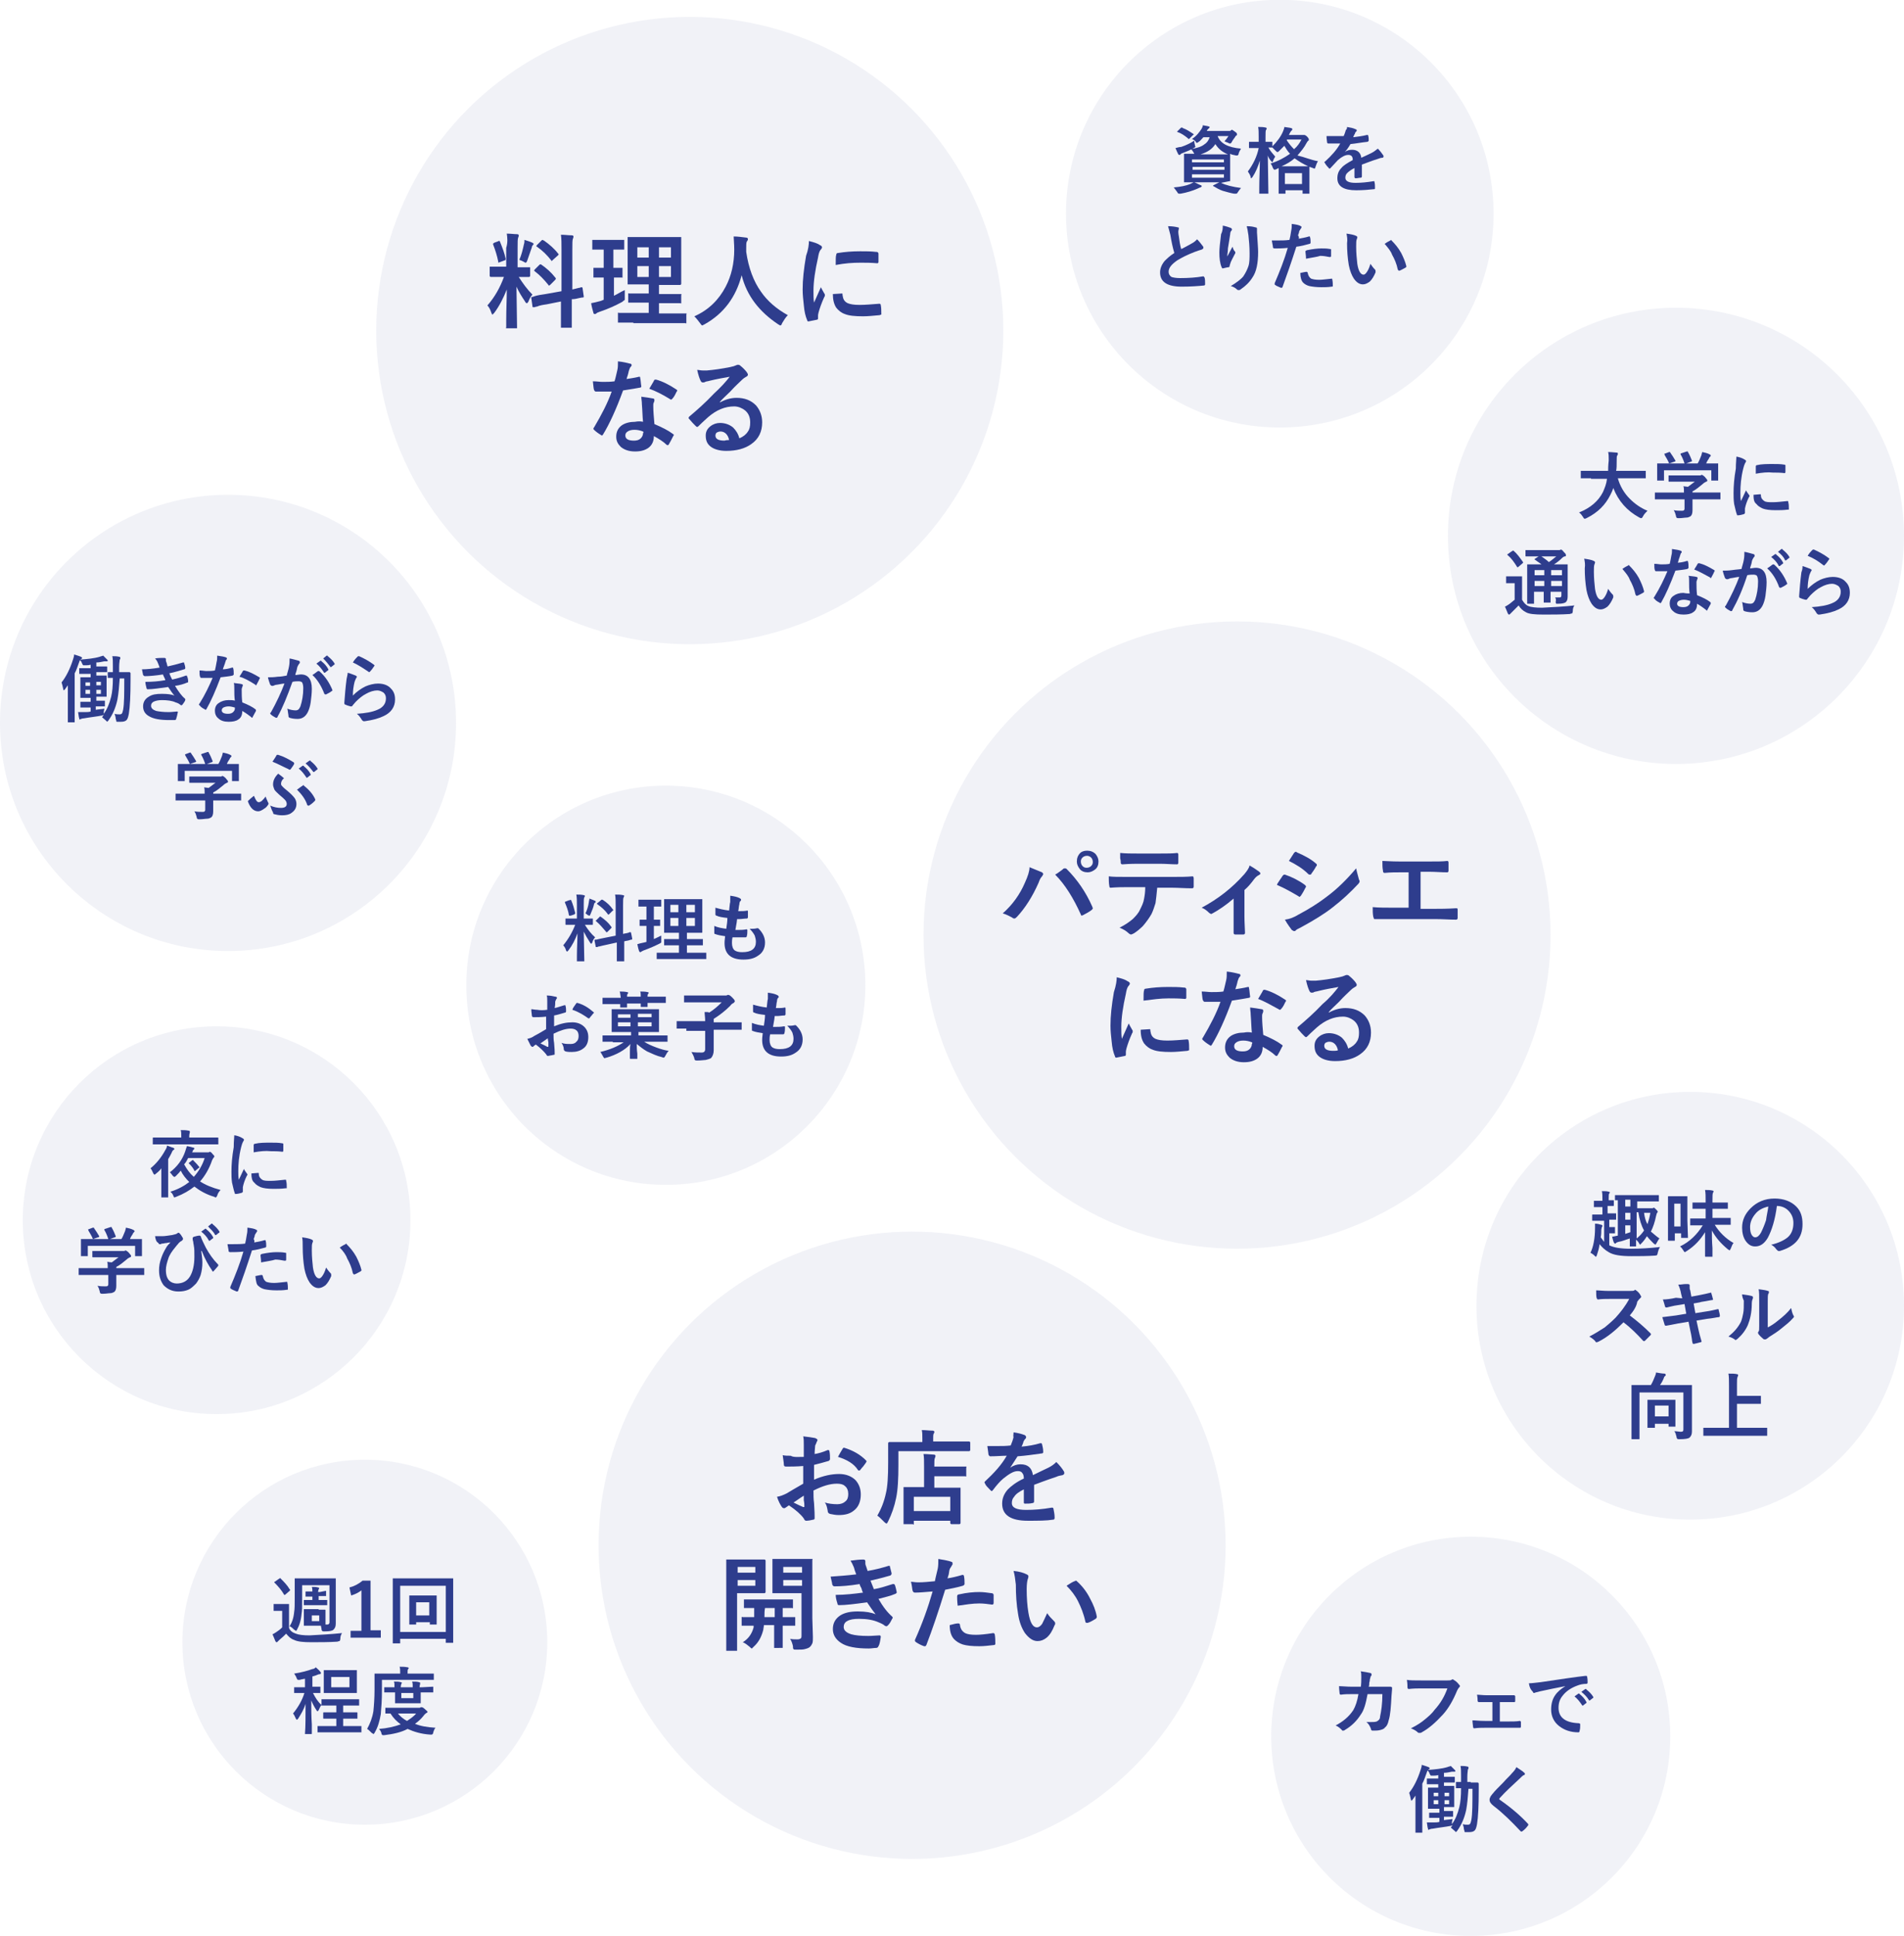 <?xml version="1.0" encoding="utf-8"?>
<!-- Generator: Adobe Illustrator 26.2.1, SVG Export Plug-In . SVG Version: 6.00 Build 0)  -->
<svg version="1.1" id="レイヤー_1" xmlns="http://www.w3.org/2000/svg" xmlns:xlink="http://www.w3.org/1999/xlink" x="0px"
	 y="0px" viewBox="0 0 334 339.5" style="enable-background:new 0 0 334 339.5;" xml:space="preserve">
<style type="text/css">
	.st0{opacity:6.300000e-02;fill:#2E3D8D;enable-background:new    ;}
	.st1{enable-background:new    ;}
	.st2{fill:#2E3D8D;}
</style>
<g id="グループ_1594" transform="translate(-20 -616.036)">
	<circle id="楕円形_201" class="st0" cx="244.5" cy="653.5" r="37.5"/>
	<circle id="楕円形_230" class="st0" cx="314" cy="710" r="40"/>
	<circle id="楕円形_227" class="st0" cx="60" cy="742.8" r="40"/>
	<circle id="楕円形_204" class="st0" cx="316.5" cy="845" r="37.5"/>
	<circle id="楕円形_205" class="st0" cx="58" cy="830" r="34"/>
	<circle id="楕円形_206" class="st0" cx="84" cy="904" r="32"/>
	<circle id="楕円形_207" class="st0" cx="136.8" cy="788.8" r="35"/>
	<circle id="楕円形_265" class="st0" cx="278" cy="920.5" r="35"/>
	<circle id="楕円形_210" class="st0" cx="141" cy="674" r="55"/>
	<circle id="楕円形_211" class="st0" cx="237" cy="780" r="55"/>
	<circle id="楕円形_212" class="st0" cx="180" cy="887" r="55"/>
	<g class="st1">
		<path class="st2" d="M121.1,772.9c0.5,0,0.9,0,1.3,0.1c0.1,0,0.2,0.1,0.2,0.1c0,0.1,0,0.1-0.1,0.3c-0.1,0.1-0.1,0.6-0.1,1.3v2.4
			h0.1l1.4,0c0.1,0,0.1,0,0.1,0c0,0,0,0.1,0,0.1v0.9c0,0.1,0,0.1-0.1,0.1l-1.3,0c0.5,0.8,1.1,1.6,1.8,2.2c-0.2,0.2-0.4,0.5-0.5,0.9
			c-0.1,0.2-0.1,0.2-0.2,0.2s-0.1-0.1-0.2-0.2c-0.4-0.6-0.8-1.3-1.1-1.9l0.1,5.1c0,0.1,0,0.1,0,0.1c0,0-0.1,0-0.1,0h-1.1
			c-0.1,0-0.1,0-0.1,0s0-0.1,0-0.1c0,0,0-0.3,0-0.8c0-1.5,0.1-2.8,0.1-4c-0.4,1.1-0.9,2.1-1.6,3c-0.1,0.1-0.2,0.2-0.2,0.2
			c-0.1,0-0.1-0.1-0.2-0.2c-0.1-0.4-0.3-0.7-0.5-0.9c0.9-1.1,1.6-2.3,2.1-3.6h-0.2l-1.4,0c-0.1,0-0.1,0-0.1-0.1v-0.9
			c0-0.1,0-0.1,0-0.1s0.1,0,0.1,0l1.4,0h0.5v-2.4C121.2,774,121.2,773.4,121.1,772.9z M120.2,773.9c0.3,0.7,0.5,1.4,0.7,2.2
			c0,0,0,0.1,0,0.1c0,0.1-0.1,0.1-0.2,0.2l-0.6,0.2c-0.1,0-0.1,0-0.2,0c0,0-0.1,0-0.1-0.1c-0.1-0.7-0.4-1.5-0.7-2.2c0,0,0-0.1,0-0.1
			c0,0,0.1-0.1,0.2-0.1l0.5-0.2c0.1,0,0.1,0,0.1,0C120.1,773.8,120.1,773.8,120.2,773.9z M122.7,776.2c0.3-0.6,0.5-1.3,0.6-2
			c0-0.2,0.1-0.4,0.1-0.6c0.5,0.2,0.8,0.3,1,0.4c0.1,0.1,0.1,0.1,0.1,0.2c0,0.1,0,0.1-0.1,0.1c-0.1,0-0.1,0.1-0.2,0.3
			c-0.1,0.5-0.3,1-0.6,1.7c-0.1,0.2-0.1,0.3-0.2,0.3c0,0-0.1,0-0.3-0.1C123,776.4,122.9,776.3,122.7,776.2z M126,780.5l2-0.4v-5.2
			c0-0.8,0-1.5-0.1-2c0.5,0,1,0,1.4,0.1c0.1,0,0.2,0.1,0.2,0.1c0,0,0,0.1-0.1,0.3c-0.1,0.1-0.1,0.6-0.1,1.4v5
			c0.3-0.1,0.6-0.1,0.9-0.2c0,0,0.1,0,0.2-0.1c0,0,0.1,0,0.1,0c0,0,0.1,0,0.1,0c0,0,0.1,0,0.1,0.1l0.2,1c0,0,0,0.1,0,0.1
			c0,0,0,0.1-0.1,0.1c0,0-0.2,0-0.4,0.1c-0.3,0.1-0.6,0.1-0.9,0.2v1.2l0,2.2c0,0.1,0,0.1,0,0.1c0,0-0.1,0-0.1,0h-1.1
			c-0.1,0-0.1,0-0.1,0c0,0,0-0.1,0-0.1l0-2.2v-1l-1.8,0.4c-0.5,0.1-0.9,0.2-1.3,0.3c-0.1,0-0.2,0-0.3,0.1c-0.1,0-0.1,0-0.1,0
			c0,0-0.1,0-0.1,0c-0.1,0-0.1,0-0.1-0.1l-0.2-1c0,0,0-0.1,0-0.1c0,0,0-0.1,0.1-0.1c0,0,0.1,0,0.2,0
			C125,780.7,125.5,780.6,126,780.5z M125.4,776.8c0.7,0.5,1.3,1,1.8,1.7c0,0.1,0.1,0.1,0.1,0.1c0,0,0,0.1-0.1,0.2l-0.6,0.6
			c-0.1,0.1-0.1,0.1-0.2,0.1c0,0-0.1,0-0.1-0.1c-0.6-0.7-1.1-1.3-1.7-1.8c-0.1-0.1-0.1-0.1-0.1-0.1c0,0,0-0.1,0.1-0.1l0.6-0.6
			c0.1-0.1,0.1-0.1,0.1-0.1S125.3,776.8,125.4,776.8z M125.7,773.8c0.8,0.5,1.4,1.1,1.8,1.7c0,0,0.1,0.1,0.1,0.1c0,0,0,0.1-0.1,0.1
			l-0.6,0.6c-0.1,0.1-0.1,0.1-0.2,0.1s-0.1,0-0.1-0.1c-0.5-0.7-1.1-1.2-1.8-1.7c0,0-0.1-0.1-0.1-0.1c0,0,0-0.1,0.1-0.1l0.6-0.5
			c0.1-0.1,0.1-0.1,0.1-0.1C125.7,773.8,125.7,773.8,125.7,773.8z"/>
		<path class="st2" d="M136,780.1c0,0.1,0,0.3,0,0.4c0,0.1,0,0.3,0,0.4c0,0.1,0,0.1,0,0.2c0,0.1,0,0.2,0,0.2c0,0-0.1,0.1-0.3,0.2
			c-0.8,0.4-1.7,0.8-2.8,1.2c-0.2,0.1-0.4,0.2-0.4,0.2c-0.1,0.1-0.1,0.1-0.2,0.1c-0.1,0-0.1-0.1-0.2-0.2c-0.1-0.3-0.2-0.7-0.3-1.2
			c0.3-0.1,0.7-0.2,1.2-0.3l0.4-0.1v-2.8l-1.1,0c-0.1,0-0.1,0-0.1,0c0,0,0-0.1,0-0.1v-0.9c0-0.1,0-0.1,0-0.1c0,0,0.1,0,0.1,0l1.1,0
			v-2.3h-0.1l-1.2,0c-0.1,0-0.1,0-0.1,0c0,0,0-0.1,0-0.1v-1c0-0.1,0-0.1,0-0.1c0,0,0,0,0.1,0l1.2,0h1.4l1.2,0c0.1,0,0.1,0,0.1,0
			c0,0,0,0.1,0,0.1v1c0,0.1,0,0.1,0,0.1c0,0-0.1,0-0.1,0l-1.2,0v2.3l1,0c0.1,0,0.1,0,0.1,0c0,0,0,0.1,0,0.1v0.9c0,0.1,0,0.1,0,0.1
			c0,0,0,0-0.1,0l-1,0v2.3C135.2,780.5,135.7,780.2,136,780.1z M137.1,784.2l-1.8,0c-0.1,0-0.1,0-0.1,0c0,0,0-0.1,0-0.1v-0.9
			c0-0.1,0-0.1,0-0.1c0,0,0.1,0,0.1,0l1.8,0h2v-1.3h-0.8l-1.7,0c-0.1,0-0.1,0-0.1,0c0,0,0-0.1,0-0.1v-0.9c0-0.1,0-0.1,0-0.1
			s0.1,0,0.1,0l1.7,0h0.8v-1.1h-0.8l-1.7,0c-0.1,0-0.1,0-0.1,0c0,0,0,0,0-0.1l0-1.4v-2.9l0-1.4c0-0.1,0-0.1,0-0.1c0,0,0.1,0,0.1,0
			l1.7,0h3.1l1.7,0c0.1,0,0.1,0,0.1,0c0,0,0,0.1,0,0.1l0,1.4v2.9l0,1.4c0,0.1,0,0.1-0.1,0.1l-1.7,0h-0.9v1.1h1l1.7,0
			c0.1,0,0.1,0,0.1,0c0,0,0,0.1,0,0.1v0.9c0,0.1,0,0.1,0,0.1c0,0-0.1,0-0.1,0l-1.7,0h-1v1.3h1.5l1.8,0c0.1,0,0.1,0,0.1,0
			s0,0.1,0,0.1v0.9c0,0.1,0,0.1,0,0.1c0,0-0.1,0-0.1,0l-1.8,0H137.1z M137.6,776h1.4v-1.3h-1.4V776z M137.6,778.4h1.4V777h-1.4
			V778.4z M141.9,774.7h-1.5v1.3h1.5V774.7z M141.9,778.4V777h-1.5v1.4H141.9z"/>
		<path class="st2" d="M148.5,780.4c-0.1,0.4-0.1,0.8-0.1,1c0,0.6,0.2,1.1,0.5,1.3c0.3,0.2,0.7,0.3,1.3,0.3c1.6,0,2.4-0.6,2.4-1.8
			c0-0.4-0.1-0.8-0.2-1.1c-0.2-0.4-0.5-0.8-0.9-1.2c0.1,0,0.3,0,0.4,0c0.2,0,0.5,0,0.9-0.1c0,0,0.1,0,0.1,0c0.1,0,0.1,0,0.2,0.1
			c0.7,0.7,1.1,1.5,1.1,2.4c0,1-0.4,1.8-1.2,2.3c-0.7,0.5-1.5,0.7-2.6,0.7c-2.2,0-3.3-1-3.3-2.9c0-0.1,0-0.5,0.1-1.2
			c-0.7-0.1-1.3-0.2-1.8-0.4c-0.1,0-0.1-0.1-0.1-0.2c0-0.3,0-0.5,0-0.8c0-0.1,0-0.3,0-0.4c0.7,0.3,1.4,0.4,2.1,0.5
			c0.1-0.7,0.2-1.3,0.2-1.9c-0.9-0.1-1.5-0.2-1.9-0.4c-0.1,0-0.2-0.1-0.2-0.2c0-0.6,0-1,0-1.2c0.7,0.2,1.5,0.4,2.4,0.5
			c0.1-0.7,0.1-1.2,0.2-1.5c0-0.2,0-0.3,0-0.5c0-0.2,0-0.4,0-0.6c0.7,0.1,1.2,0.2,1.6,0.4c0.2,0.1,0.3,0.2,0.3,0.3
			c0,0.1,0,0.2-0.1,0.2c-0.1,0.1-0.2,0.3-0.2,0.6c-0.1,0.3-0.1,0.8-0.2,1.2c0.1,0,0.3,0,0.4,0c0.4,0,0.7,0,1.2-0.1
			c0.1,0,0.1,0.1,0.1,0.2c0,0.1,0,0.2,0,0.4c0,0.2,0,0.4,0,0.6c0,0.1-0.1,0.2-0.2,0.2c-0.4,0-0.9,0.1-1.3,0.1c-0.1,0-0.2,0-0.4,0
			c0,0.2-0.1,0.8-0.3,1.9c0.2,0,0.4,0,0.5,0c0.4,0,0.9,0,1.4-0.1c0,0,0.1,0,0.1,0c0.1,0,0.1,0.1,0.1,0.2c0,0.3,0,0.7-0.1,1
			c0,0.1-0.1,0.2-0.2,0.2c-0.4,0-0.8,0-1.3,0C149,780.4,148.8,780.4,148.5,780.4z"/>
	</g>
	<g class="st1">
		<path class="st2" d="M116,793.1l0-1.5c0-0.4,0-0.8-0.1-1c0.6,0,1.1,0.1,1.5,0.2c0.2,0,0.3,0.1,0.3,0.2c0,0.1,0,0.1-0.1,0.2
			c-0.1,0.2-0.2,0.4-0.2,0.5c0,0.2,0,0.6-0.1,1.1c0.5-0.1,1-0.3,1.7-0.5c0,0,0.1,0,0.1,0c0.1,0,0.1,0,0.1,0.1c0.1,0.3,0.1,0.7,0.1,1
			c0,0.1-0.1,0.2-0.2,0.2c-0.7,0.2-1.3,0.4-1.9,0.5l0,1.9c1.2-0.5,2.2-0.7,3.2-0.7c0.9,0,1.6,0.3,2.1,0.8c0.5,0.5,0.7,1.1,0.7,1.8
			c0,0.9-0.3,1.6-0.9,2c-0.5,0.4-1.2,0.6-2,0.6c-0.4,0-0.7,0-1.1-0.1c-0.2-0.1-0.3-0.2-0.3-0.4c0-0.4-0.2-0.8-0.4-1.1
			c0.5,0.2,1,0.2,1.6,0.2c0.4,0,0.8-0.1,1-0.4c0.3-0.2,0.4-0.6,0.4-1c0-0.4-0.1-0.8-0.4-1c-0.2-0.2-0.6-0.3-1-0.3
			c-0.8,0-1.8,0.3-3,0.9c0,0.6,0,1.1,0.1,1.6c0.1,1,0.1,1.6,0.1,1.7c0,0.1,0,0.2,0,0.3c0,0.1-0.1,0.1-0.2,0.1
			c-0.3,0.1-0.6,0.1-1,0.2c-0.1,0-0.2-0.1-0.3-0.3c-0.4-0.5-1-1.1-1.8-1.7c-0.2,0.1-0.3,0.2-0.4,0.3c-0.1,0.1-0.1,0.1-0.2,0.1
			c-0.1,0-0.2-0.1-0.3-0.2c-0.1-0.2-0.3-0.6-0.6-1.2c0.4-0.1,0.8-0.2,1.2-0.5c0.4-0.2,1.1-0.6,2.1-1.2v-2.2
			c-0.9,0.1-1.6,0.1-2.2,0.1c-0.2,0-0.3-0.1-0.3-0.3c0-0.2-0.1-0.6-0.1-1.1c0.3,0,0.6,0.1,1,0.1C114.8,793.2,115.3,793.2,116,793.1z
			 M116.1,798.1c-0.6,0.4-1,0.7-1.3,0.9c0.4,0.2,0.9,0.4,1.2,0.6c0,0,0.1,0,0.1,0c0,0,0.1,0,0.1-0.1c0,0,0,0,0,0c0-0.1,0-0.4,0-0.7
			C116.1,798.4,116.1,798.2,116.1,798.1z M120.4,793.1c0.1-0.3,0.3-0.6,0.6-1c0.1-0.1,0.1-0.2,0.2-0.2c0,0,0,0,0.1,0
			c1.1,0.3,2,0.9,2.8,1.6c0.1,0.1,0.1,0.1,0.1,0.1c0,0,0,0.1-0.1,0.1c-0.1,0.1-0.2,0.3-0.4,0.5c-0.2,0.2-0.3,0.4-0.3,0.4
			c0,0-0.1,0-0.1,0c-0.1,0-0.1,0-0.1,0C122.5,794.1,121.6,793.5,120.4,793.1z"/>
		<path class="st2" d="M127.5,798.7l-1.7,0c-0.1,0-0.1,0-0.1,0c0,0,0-0.1,0-0.1v-0.9c0-0.1,0-0.1,0-0.1c0,0,0.1,0,0.1,0l1.7,0h3.2
			V797h-1.5l-1.8,0c-0.1,0-0.1,0-0.1,0s0-0.1,0-0.1l0-1.1v-1.6l0-1.1c0-0.1,0-0.1,0-0.1s0.1,0,0.1,0l1.8,0h4.5l1.8,0
			c0.1,0,0.1,0,0.1,0c0,0,0,0.1,0,0.1l0,1.1v1.6l0,1.1c0,0.1,0,0.1,0,0.1c0,0-0.1,0-0.1,0l-1.8,0h-1.7v0.6h3.3l1.7,0
			c0.1,0,0.1,0,0.1,0s0,0.1,0,0.1v0.9c0,0.1,0,0.1,0,0.1c0,0-0.1,0-0.1,0l-1.7,0H133c0.6,0.4,1.3,0.7,2.1,1c0.8,0.3,1.5,0.5,2.2,0.6
			c-0.2,0.2-0.4,0.5-0.6,0.9c-0.1,0.2-0.2,0.3-0.3,0.3c0,0-0.1,0-0.3-0.1c-0.9-0.2-1.7-0.6-2.6-1c-0.7-0.4-1.3-0.9-1.8-1.3
			c0,0.4,0,1,0.1,1.7c0,0.5,0,0.8,0,0.8c0,0.1,0,0.1,0,0.1c0,0-0.1,0-0.1,0h-1.1c-0.1,0-0.1,0-0.1-0.1c0,0,0-0.4,0-1
			c0-0.6,0-1.1,0.1-1.5c-1,1.1-2.5,1.9-4.2,2.4c-0.2,0-0.3,0.1-0.3,0.1c-0.1,0-0.2-0.1-0.3-0.3c-0.2-0.3-0.3-0.6-0.5-0.8
			c1.7-0.4,3.1-1,4.1-1.7H127.5z M128.7,789.9c0.4,0,0.9,0,1.3,0.1c0.1,0,0.2,0.1,0.2,0.1c0,0.1,0,0.1-0.1,0.2
			c-0.1,0.1-0.1,0.3-0.1,0.5h2.4c0-0.4,0-0.7-0.1-0.9c0.4,0,0.9,0,1.3,0.1c0.1,0,0.2,0.1,0.2,0.1c0,0.1,0,0.1-0.1,0.2
			c-0.1,0.1-0.1,0.3-0.1,0.5h1.5l1.6,0c0.1,0,0.1,0,0.1,0c0,0,0,0.1,0,0.1v0.9c0,0.1,0,0.1,0,0.1s-0.1,0-0.1,0l-1.6,0h-1.5
			c0,0.1,0,0.2,0,0.4c0,0.1,0,0.1,0,0.2c0,0.1,0,0.1,0,0.1c0,0-0.1,0-0.1,0h-1c-0.1,0-0.1,0-0.1,0c0,0,0-0.1,0-0.1l0-0.5h-2.4
			c0,0.1,0,0.2,0,0.4c0,0.1,0,0.1,0,0.2c0,0.1,0,0.1,0,0.1c0,0-0.1,0-0.1,0h-1c-0.1,0-0.1,0-0.1,0c0,0,0-0.1,0-0.1l0-0.5h-1.4
			l-1.6,0c-0.1,0-0.1,0-0.1,0c0,0,0-0.1,0-0.1v-0.9c0-0.1,0-0.1,0-0.1c0,0,0.1,0,0.1,0l1.6,0h1.5
			C128.8,790.4,128.8,790.1,128.7,789.9z M128.4,794.5h2.2v-0.6h-2.2V794.5z M128.4,796h2.2v-0.7h-2.2V796z M134.3,793.8h-2.4v0.6
			h2.4V793.8z M134.3,796v-0.7h-2.4v0.7H134.3z"/>
		<path class="st2" d="M140.4,796.4l-1.6,0c-0.1,0-0.1,0-0.1,0s0-0.1,0-0.1v-1.1c0-0.1,0-0.1,0-0.1s0.1,0,0.1,0l1.6,0h3.3
			c0-0.7-0.1-1.2-0.1-1.6c0.1,0,0.1,0,0.3,0c0.2,0,0.4,0,0.5,0.1c0.8-0.5,1.5-1.1,2.2-1.8h-4.7l-1.8,0c-0.1,0-0.1,0-0.1,0
			c0,0,0-0.1,0-0.1v-1c0-0.1,0-0.1,0-0.1c0,0,0.1,0,0.1,0l1.8,0h5.5c0,0,0.1,0,0.2-0.1c0.1,0,0.1,0,0.2,0c0.1,0,0.3,0.1,0.6,0.4
			c0.3,0.3,0.5,0.5,0.5,0.7c0,0.1-0.1,0.2-0.2,0.3c-0.2,0.1-0.4,0.2-0.6,0.5c-0.9,0.9-1.8,1.6-2.9,2.3v0.6h3.2l1.6,0
			c0.1,0,0.1,0,0.1,0c0,0,0,0.1,0,0.1v1.1c0,0.1,0,0.1,0,0.1c0,0-0.1,0-0.1,0l-1.6,0h-3.2v1.5l0,2.1c0,0.6-0.2,1.1-0.5,1.4
			c-0.2,0.1-0.5,0.2-0.9,0.3c-0.3,0-0.8,0.1-1.5,0.1c-0.2,0-0.3,0-0.4-0.1c0,0-0.1-0.1-0.1-0.3c-0.1-0.4-0.3-0.7-0.5-1.1
			c0.6,0.1,1.2,0.1,1.8,0.1c0.4,0,0.6-0.2,0.6-0.6v-3.2H140.4z"/>
		<path class="st2" d="M155.1,797.4c-0.1,0.4-0.1,0.8-0.1,1c0,0.6,0.2,1.1,0.5,1.3c0.3,0.2,0.7,0.3,1.3,0.3c1.6,0,2.4-0.6,2.4-1.8
			c0-0.4-0.1-0.8-0.2-1.1c-0.2-0.4-0.5-0.8-0.9-1.2c0.1,0,0.3,0,0.4,0c0.2,0,0.5,0,0.9-0.1c0,0,0.1,0,0.1,0c0.1,0,0.1,0,0.2,0.1
			c0.7,0.7,1.1,1.5,1.1,2.4c0,1-0.4,1.8-1.2,2.3c-0.7,0.5-1.5,0.7-2.6,0.7c-2.2,0-3.3-1-3.3-2.9c0-0.1,0-0.5,0.1-1.2
			c-0.7-0.1-1.3-0.2-1.8-0.4c-0.1,0-0.1-0.1-0.1-0.2c0-0.3,0-0.5,0-0.8c0-0.1,0-0.3,0-0.4c0.7,0.3,1.4,0.4,2.1,0.5
			c0.1-0.7,0.2-1.3,0.2-1.9c-0.9-0.1-1.5-0.2-1.9-0.4c-0.1,0-0.2-0.1-0.2-0.2c0-0.6,0-1,0-1.2c0.7,0.2,1.5,0.4,2.4,0.5
			c0.1-0.7,0.1-1.2,0.2-1.5c0-0.2,0-0.3,0-0.5c0-0.2,0-0.4,0-0.6c0.7,0.1,1.2,0.2,1.6,0.4c0.2,0.1,0.3,0.2,0.3,0.3
			c0,0.1,0,0.2-0.1,0.2c-0.1,0.1-0.2,0.3-0.2,0.6c-0.1,0.3-0.1,0.8-0.2,1.2c0.1,0,0.3,0,0.4,0c0.4,0,0.7,0,1.2-0.1
			c0.1,0,0.1,0.1,0.1,0.2c0,0.1,0,0.2,0,0.4c0,0.2,0,0.4,0,0.6c0,0.1-0.1,0.2-0.2,0.2c-0.4,0-0.9,0.1-1.3,0.1c-0.1,0-0.2,0-0.4,0
			c0,0.2-0.1,0.8-0.3,1.9c0.2,0,0.4,0,0.5,0c0.4,0,0.9,0,1.4-0.1c0,0,0.1,0,0.1,0c0.1,0,0.1,0.1,0.1,0.2c0,0.3,0,0.7-0.1,1
			c0,0.1-0.1,0.2-0.2,0.2c-0.4,0-0.8,0-1.3,0C155.6,797.4,155.4,797.4,155.1,797.4z"/>
	</g>
	<g class="st1">
		<path class="st2" d="M258.7,911.9c0.1-0.6,0.1-1.2,0.1-1.8c0-0.4,0-0.7-0.1-1c0.7,0.1,1.3,0.2,1.7,0.3c0.1,0,0.2,0.1,0.2,0.3
			c0,0.1,0,0.2-0.1,0.2c-0.1,0.1-0.1,0.4-0.2,0.6c0,0.1,0,0.3-0.1,0.6c0,0.2,0,0.5-0.1,0.7h2l1.8,0c0.2,0,0.3,0.1,0.3,0.2
			c0,0,0,0.5-0.1,1.4c-0.1,1.9-0.2,3.4-0.5,4.3c-0.1,0.5-0.3,1-0.6,1.2c-0.2,0.3-0.5,0.4-0.9,0.5c-0.4,0.1-0.8,0.1-1.3,0.1
			c-0.2,0-0.3-0.1-0.3-0.3c-0.2-0.5-0.4-0.9-0.8-1.2c0.2,0,0.4,0,0.6,0c0.5,0,0.9,0,1.2-0.1c0.2-0.1,0.3-0.2,0.4-0.3
			c0.1-0.1,0.2-0.3,0.2-0.6c0.2-0.9,0.4-2.2,0.4-3.9h-2.6c-0.3,1.6-0.6,2.8-1.2,3.6c-0.7,1.1-1.6,2-2.8,2.7
			c-0.1,0.1-0.2,0.1-0.3,0.1c-0.1,0-0.2,0-0.2-0.1c-0.3-0.3-0.6-0.6-1.1-0.8c1.3-0.7,2.3-1.5,3.1-2.7c0.4-0.7,0.7-1.6,0.9-2.8h-1.2
			c-0.6,0-1.2,0-1.9,0.1c0,0,0,0,0,0c-0.1,0-0.2-0.1-0.2-0.2c0-0.2-0.1-0.6-0.1-1.3c0.5,0,1.3,0.1,2.2,0.1H258.7z"/>
		<path class="st2" d="M266.8,910.6c0.5,0.1,1.4,0.1,2.5,0.1h4.6c0.3,0,0.6,0,0.7-0.1c0.1,0,0.1-0.1,0.2-0.1c0.1,0,0.1,0,0.2,0.1
			c0.4,0.2,0.7,0.5,1,0.9c0.1,0.1,0.1,0.1,0.1,0.2c0,0.1-0.1,0.2-0.2,0.3c-0.1,0.1-0.2,0.3-0.3,0.5c-0.7,1.7-1.5,3.1-2.5,4.2
			c-1.2,1.3-2.4,2.4-3.7,3.1c-0.1,0.1-0.2,0.1-0.4,0.1s-0.2,0-0.3-0.1c-0.3-0.3-0.7-0.5-1.2-0.7c1-0.5,1.8-1,2.5-1.6
			c0.6-0.5,1.2-1,1.7-1.7c1-1.1,1.7-2.3,2.2-3.7h-4.7c-0.5,0-1.2,0-2.1,0.1c-0.1,0-0.2-0.1-0.2-0.3
			C266.9,911.7,266.9,911.3,266.8,910.6z"/>
		<path class="st2" d="M283.1,914.6v3.3h1.4c0.8,0,1.5,0,2.1-0.1c0.1,0,0.2,0.1,0.2,0.2c0,0.1,0,0.3,0,0.4c0,0.1,0,0.3,0,0.4
			c0,0.2-0.1,0.2-0.2,0.2c0,0,0,0,0,0l-2,0h-4.1c-0.6,0-1.2,0-1.9,0.1c-0.1,0-0.2-0.1-0.2-0.3c0-0.2-0.1-0.6-0.1-1.1
			c0.5,0,1.2,0.1,2.2,0.1h1.3v-3.3H281c-0.7,0-1.2,0-1.6,0c0,0,0,0,0,0c-0.1,0-0.2-0.1-0.2-0.3c0-0.1,0-0.5-0.1-1
			c0.4,0,1,0.1,1.8,0.1h2.9l1.8,0c0,0,0,0,0,0c0.1,0,0.2,0.1,0.2,0.2c0,0.1,0,0.3,0,0.4c0,0.1,0,0.3,0,0.4c0,0.2-0.1,0.2-0.2,0.2
			c0,0,0,0-0.1,0l-1.7,0H283.1z"/>
		<path class="st2" d="M288.2,911.2c0.5,0,1.2-0.1,2.1-0.2c3.4-0.5,6-0.9,7.8-1.1c0,0,0.1,0,0.1,0c0.1,0,0.2,0,0.2,0.1
			c0.1,0.4,0.1,0.8,0.1,1.1c0,0.1-0.1,0.2-0.2,0.2c-0.6,0-1.1,0.1-1.6,0.3c-1.1,0.4-2,1-2.6,1.8c-0.5,0.6-0.7,1.3-0.7,2.1
			c0,1.7,1.2,2.6,3.5,2.7c0.2,0,0.3,0.1,0.3,0.2c0,0.4,0,0.8-0.1,1.1c0,0.2-0.1,0.3-0.2,0.3c-1.4,0-2.5-0.4-3.4-1.1
			c-0.9-0.7-1.4-1.7-1.4-2.9c0-0.9,0.2-1.8,0.7-2.5c0.4-0.6,1-1.1,1.8-1.6v0c-1.6,0.3-3,0.6-4.4,0.9c-0.4,0.1-0.7,0.2-0.8,0.2
			c-0.2,0.1-0.3,0.1-0.3,0.1c-0.1,0-0.2-0.1-0.2-0.2C288.5,912.3,288.3,911.9,288.2,911.2z M296.2,913.5l0.7-0.5c0,0,0.1,0,0.1,0
			c0,0,0.1,0,0.1,0.1c0.4,0.3,0.9,0.8,1.2,1.4c0,0,0,0.1,0,0.1c0,0,0,0.1-0.1,0.1l-0.5,0.4c0,0-0.1,0-0.1,0c0,0-0.1,0-0.1-0.1
			C297.1,914.4,296.7,913.9,296.2,913.5z M297.4,912.7l0.7-0.5c0,0,0.1,0,0.1,0c0,0,0.1,0,0.1,0.1c0.5,0.4,0.9,0.8,1.2,1.3
			c0,0,0,0.1,0,0.1c0,0,0,0.1-0.1,0.1l-0.5,0.4c0,0-0.1,0-0.1,0c0,0-0.1,0-0.1-0.1C298.4,913.6,297.9,913.1,297.4,912.7z"/>
	</g>
	<g class="st1">
		<path class="st2" d="M278,928.6l1.2,0c0.1,0,0.2,0.1,0.2,0.2c0,0.6,0,1,0,1.2c0,2.7-0.1,4.7-0.3,5.9c-0.1,0.5-0.2,0.9-0.4,1.1
			c-0.2,0.2-0.5,0.3-1,0.3c-0.3,0-0.5,0-0.6,0c-0.1,0-0.2,0-0.2-0.1c0,0,0-0.2-0.1-0.4c0-0.3-0.1-0.6-0.2-0.9
			c0.3,0.1,0.6,0.1,0.9,0.1c0.2,0,0.4-0.1,0.4-0.2c0.1-0.1,0.1-0.3,0.2-0.6c0.2-1.1,0.2-2.9,0.2-5.5h-0.7c-0.1,1.4-0.2,2.6-0.4,3.7
			c-0.3,1.4-0.8,2.6-1.6,3.7c-0.1,0.1-0.2,0.2-0.2,0.2s-0.1-0.1-0.2-0.2c-0.2-0.2-0.5-0.4-0.7-0.6l0.3-0.4c0,0-0.1,0-0.3,0.1
			c-1,0.2-2.1,0.3-3.2,0.5c-0.3,0-0.4,0.1-0.5,0.1c-0.1,0-0.1,0.1-0.2,0.1c-0.1,0-0.1-0.1-0.1-0.2c-0.1-0.2-0.1-0.6-0.2-1.1
			c0.1,0,0.2,0,0.3,0c0.2,0,0.5,0,0.9,0c0.3,0,0.7,0,1-0.1v-0.7h-0.4l-1.3,0c-0.1,0-0.1,0-0.1,0s0-0.1,0-0.1V934c0-0.1,0-0.1,0-0.1
			c0,0,0.1,0,0.1,0l1.3,0h0.4v-0.7H272l-1.4,0c-0.1,0-0.1,0-0.1,0c0,0,0-0.1,0-0.1l0-1.1v-1.3l0-1.1c0-0.1,0-0.1,0-0.1
			c0,0,0.1,0,0.1,0l1.4,0h0.3v-0.6h-0.5l-1.4,0c-0.1,0-0.1,0-0.1,0c0,0,0-0.1,0-0.1v-0.8c0-0.1,0-0.1,0-0.1s0.1,0,0.1,0l1.4,0h0.5
			v-0.6c-0.4,0.1-0.7,0.1-1,0.1c-0.1,0-0.1,0-0.2,0c-0.1,0-0.1,0-0.2-0.1c0,0,0-0.1-0.1-0.2c-0.1-0.3-0.2-0.5-0.4-0.6
			c0,0,0,0.1-0.1,0.3c-0.3,0.8-0.5,1.5-0.8,2v6.5l0,2c0,0.1,0,0.1,0,0.1c0,0-0.1,0-0.1,0h-1c-0.1,0-0.1,0-0.1,0s0-0.1,0-0.1l0-2
			v-2.9c0-0.3,0-0.8,0-1.5l-0.5,0.7c-0.1,0.1-0.2,0.2-0.2,0.2c0,0-0.1-0.1-0.1-0.2c-0.1-0.5-0.2-0.9-0.3-1.2c0.8-1,1.5-2.4,2-4
			c0.1-0.3,0.2-0.6,0.2-0.9c0.6,0.2,1,0.3,1.2,0.4c0.1,0.1,0.2,0.1,0.2,0.2s-0.1,0.2-0.2,0.2c-0.1,0.1-0.1,0.1-0.1,0.1
			c1.2-0.1,2.4-0.2,3.4-0.5c0.2-0.1,0.4-0.1,0.6-0.2c0.3,0.3,0.5,0.5,0.7,0.7c0.1,0.1,0.1,0.1,0.1,0.2c0,0.1-0.1,0.1-0.2,0.1
			c-0.1,0-0.2,0-0.4,0c-0.5,0.1-0.9,0.2-1.4,0.2v0.7h0.4l1.4,0c0.1,0,0.1,0,0.1,0.1v0.8c0,0.1,0,0.1-0.1,0.1l-1.4,0h-0.4v0.6h0.3
			l1.4,0c0.1,0,0.1,0,0.1,0c0,0,0,0,0,0.1l0,1.1v1.3l0,1.1c0,0.1,0,0.1,0,0.1c0,0-0.1,0-0.1,0l-1.4,0h-0.3v0.7h0.2l1.3,0
			c0.1,0,0.1,0,0.1,0c0,0,0,0.1,0,0.1v0.8c0,0.1,0,0.1,0,0.1c0,0-0.1,0-0.1,0l-1.3,0h-0.2v0.6c0.5-0.1,1-0.1,1.5-0.2
			c0,0.2-0.1,0.4-0.1,0.6l0,0.3c0.6-0.8,1-1.8,1.3-3c0.2-0.8,0.3-1.9,0.3-3.3c-0.2,0-0.4,0-0.6,0c-0.1,0-0.2,0-0.2,0
			c-0.1,0-0.1,0-0.1,0s0-0.1,0-0.1v-0.9c0-0.1,0-0.1,0-0.1c0,0,0.1,0,0.1,0l0.8,0c0-0.2,0-0.5,0-1c0-0.8,0-1.4-0.1-1.8
			c0.4,0,0.8,0,1.2,0.1c0.1,0,0.2,0.1,0.2,0.1c0,0,0,0.1,0,0.2c0,0.1,0,0.1-0.1,0.2c0,0.2-0.1,0.6-0.1,1.3c0,0.4,0,0.7,0,0.9H278z
			 M271.5,931h0.8v-0.6h-0.8V931z M271.5,932.4h0.8v-0.7h-0.8V932.4z M274.2,930.4h-0.8v0.6h0.8V930.4z M274.2,932.4v-0.7h-0.8v0.7
			H274.2z"/>
		<path class="st2" d="M286,925.9c0.6,0.4,1.1,0.7,1.4,1c0.1,0.1,0.1,0.1,0.1,0.2c0,0.1-0.1,0.2-0.2,0.2c-0.2,0.1-0.4,0.3-0.6,0.5
			c-1.4,1.3-2.6,2.4-3.5,3.4c-0.1,0.1-0.2,0.2-0.2,0.3c0,0.1,0.1,0.1,0.2,0.2c2,1.4,3.6,2.8,4.8,4.1c0.1,0.1,0.1,0.1,0.1,0.2
			c0,0,0,0.1-0.1,0.2c-0.3,0.4-0.6,0.7-0.9,0.9c-0.1,0.1-0.1,0.1-0.2,0.1s-0.1,0-0.2-0.1c-1.5-1.6-3-3.1-4.7-4.4
			c-0.5-0.4-0.7-0.7-0.7-1.1c0-0.2,0.1-0.4,0.2-0.6c0.1-0.1,0.2-0.3,0.4-0.5c0.3-0.4,0.9-1,1.8-1.9c0.6-0.7,1.2-1.2,1.5-1.6
			C285.6,926.6,285.9,926.2,286,925.9z"/>
	</g>
	<g class="st1">
		<path class="st2" d="M311.1,833.2c-0.2,0.2-0.3,0.5-0.5,0.8c-0.1,0.2-0.2,0.3-0.2,0.3c0,0-0.1-0.1-0.3-0.2
			c-0.4-0.4-0.8-0.8-1.2-1.3c-0.3,0.5-0.6,0.9-1,1.3c-0.1,0.1-0.2,0.2-0.2,0.2c0,0-0.1-0.1-0.2-0.3c-0.1-0.2-0.3-0.4-0.5-0.6l0,1.1
			c0,0.1,0,0.1,0,0.1s-0.1,0-0.1,0h-0.9c-0.1,0-0.1,0-0.1,0c0,0,0-0.1,0-0.1c0,0,0-0.2,0-0.4c0-0.3,0-0.6,0-0.9
			c-0.7,0.2-1.3,0.5-2,0.6c-0.2,0.1-0.4,0.1-0.4,0.2c-0.1,0.1-0.1,0.1-0.2,0.1c-0.1,0-0.1-0.1-0.2-0.2c-0.1-0.2-0.2-0.6-0.3-1
			c0.1,0,0.5-0.1,1-0.2v-6.2l-0.6,0h-0.1v0.9c0,0.1,0,0.1-0.1,0.1l-1,0v1.3h0.1l1.3,0c0.1,0,0.1,0,0.1,0c0,0,0,0.1,0,0.1v0.9
			c0,0.1,0,0.1,0,0.1c0,0-0.1,0-0.1,0c0,0-0.1,0-0.3,0c-0.2,0-0.5,0-0.8,0v1.3h0.3l0.6,0c0.1,0,0.1,0,0.1,0c0,0,0,0.1,0,0.1v0.9
			c0,0.1,0,0.1,0,0.1c0,0-0.1,0-0.1,0l-0.6,0h-0.3v2.1c0.8,0.4,2,0.6,3.8,0.6c1.6,0,3.3-0.1,5.1-0.3c-0.2,0.3-0.3,0.6-0.4,1
			c0,0.2-0.1,0.3-0.1,0.4c0,0-0.2,0.1-0.3,0.1c-1.5,0.1-2.9,0.1-4.2,0.1c-1.9,0-3.2-0.2-4-0.7c-0.7-0.4-1.2-0.9-1.6-1.4
			c-0.1,0.8-0.3,1.4-0.5,2c-0.1,0.2-0.1,0.2-0.2,0.2c0,0-0.1-0.1-0.2-0.2c-0.2-0.2-0.5-0.4-0.7-0.5c0.5-1,0.8-2.5,0.8-4.4
			c0-0.3,0-0.5,0-0.7c0.4,0,0.8,0.1,1.1,0.2c0.1,0,0.2,0.1,0.2,0.2c0,0,0,0.1-0.1,0.2c0,0.1-0.1,0.3-0.1,0.5c0,0.4,0,0.8-0.1,1.3
			c0.2,0.3,0.4,0.5,0.6,0.8v-3.7h-0.7l-1.3,0c-0.1,0-0.1,0-0.1-0.1v-0.9c0-0.1,0-0.1,0.1-0.1l1.3,0h0.4v-1.3h-0.2l-1.2,0
			c-0.1,0-0.1,0-0.1,0c0,0,0,0,0-0.1v-0.9c0-0.1,0-0.1,0-0.1c0,0,0.1,0,0.1,0l1.2,0h0.2v-0.2c0-0.6,0-1.1-0.1-1.5
			c0.5,0,0.9,0,1.2,0.1c0.1,0,0.2,0.1,0.2,0.1c0,0.1,0,0.1-0.1,0.2c-0.1,0.1-0.1,0.4-0.1,1v0.2l1,0c0,0,0.1,0,0.1,0v-0.8
			c0-0.1,0-0.1,0-0.1c0,0,0.1,0,0.1,0l1.8,0h3.9l1.8,0c0.1,0,0.1,0,0.1,0c0,0,0,0.1,0,0.1v0.9c0,0.1,0,0.1,0,0.1c0,0-0.1,0-0.1,0
			l-1.8,0h-1.9v1.2h2.5c0.1,0,0.2,0,0.2,0c0.1,0,0.1-0.1,0.2-0.1c0.1,0,0.2,0.1,0.4,0.3c0.2,0.2,0.3,0.3,0.3,0.4
			c0,0.1,0,0.1-0.1,0.2c-0.1,0.1-0.1,0.3-0.2,0.6c-0.2,1-0.5,1.9-0.9,2.7C310,832.3,310.5,832.8,311.1,833.2z M306,826.4h-0.9v1.2
			h0.9V826.4z M305.1,829.9h0.9v-1.2h-0.9V829.9z M306,832.1v-1.2h-0.9v1.5C305.4,832.3,305.7,832.2,306,832.1z M308.4,831.8
			c-0.5-0.9-0.8-1.9-1-3.2h-0.3v4.6C307.6,832.8,308,832.4,308.4,831.8z M309.5,828.7h-1.1c0.1,0.8,0.3,1.5,0.6,2
			C309.2,830.1,309.4,829.4,309.5,828.7z"/>
		<path class="st2" d="M316.1,833c0,0.1,0,0.1,0,0.1c0,0-0.1,0-0.1,0H315c-0.1,0-0.1,0-0.1,0c0,0,0-0.1,0-0.1v-0.7h-1.1v1.2
			c0,0.1,0,0.1-0.1,0.1h-1c-0.1,0-0.1,0-0.1-0.1l0-3.2v-2l0-2.4c0-0.1,0-0.1,0.1-0.1l1.1,0h1l1.1,0c0.1,0,0.1,0,0.1,0
			c0,0,0,0.1,0,0.1l0,2v2.1L316.1,833z M314.8,827.1h-1.1v4h1.1V827.1z M318.3,830.9l-1.7,0c-0.1,0-0.1,0-0.1,0c0,0,0-0.1,0-0.1v-1
			c0-0.1,0-0.1,0-0.1c0,0,0,0,0.1,0l1.7,0h0.9V828h-0.6l-1.6,0c-0.1,0-0.1,0-0.1,0c0,0,0-0.1,0-0.1V827c0-0.1,0-0.1,0-0.1
			s0.1,0,0.1,0l1.6,0h0.6v-0.3c0-0.8,0-1.4-0.1-1.9c0.5,0,0.9,0,1.3,0.1c0.1,0,0.2,0.1,0.2,0.1c0,0,0,0.1-0.1,0.3
			c-0.1,0.1-0.1,0.6-0.1,1.4v0.3h1l1.6,0c0.1,0,0.1,0,0.1,0c0,0,0,0.1,0,0.1v0.9c0,0.1,0,0.1,0,0.1c0,0-0.1,0-0.1,0l-1.6,0h-1v1.6
			h1.4l1.7,0c0.1,0,0.1,0,0.1,0c0,0,0,0.1,0,0.1v1c0,0.1,0,0.1,0,0.1c0,0-0.1,0-0.1,0l-1.7,0h-1c0.8,1.3,1.9,2.4,3.3,3.2
			c-0.2,0.2-0.3,0.5-0.5,1c-0.1,0.2-0.2,0.3-0.2,0.3c0,0-0.1-0.1-0.3-0.2c-1.2-1-2.1-2-2.8-3.3c0,0.9,0,1.9,0.1,3.1
			c0,0.9,0,1.4,0,1.4c0,0.1,0,0.1,0,0.1c0,0-0.1,0-0.1,0h-1.1c-0.1,0-0.1,0-0.1-0.1c0,0,0-0.6,0-1.6c0-1,0-1.9,0-2.6
			c-0.8,1.3-1.8,2.4-3.2,3.3c-0.2,0.1-0.3,0.2-0.3,0.2c-0.1,0-0.2-0.1-0.3-0.3c-0.2-0.3-0.4-0.6-0.6-0.7c1.7-0.8,3-2.1,4-3.7H318.3z
			"/>
		<path class="st2" d="M331.7,827.5c-0.3,2.4-0.9,4.3-1.6,5.6c-0.6,1-1.3,1.5-2.2,1.5c-0.7,0-1.2-0.3-1.7-1
			c-0.4-0.6-0.6-1.4-0.6-2.3c0-1.3,0.5-2.4,1.5-3.4c1.1-1.1,2.5-1.7,4.2-1.7c1.6,0,2.9,0.5,3.8,1.4c0.8,0.8,1.1,1.8,1.1,3.1
			c0,2.4-1.3,3.9-4,4.7c-0.1,0-0.1,0-0.2,0c-0.1,0-0.2-0.1-0.4-0.3c-0.2-0.3-0.5-0.6-0.9-0.8c1.3-0.3,2.3-0.8,2.9-1.3
			c0.7-0.6,1-1.5,1-2.5c0-0.9-0.3-1.6-0.9-2.2C333.2,827.8,332.5,827.5,331.7,827.5L331.7,827.5z M330.2,827.6
			c-0.9,0.2-1.7,0.6-2.2,1.2c-0.7,0.8-1,1.6-1,2.4c0,0.6,0.1,1.1,0.3,1.4c0.2,0.3,0.4,0.4,0.6,0.4c0.4,0,0.7-0.3,1-0.8
			c0.3-0.6,0.6-1.3,0.9-2.2C329.9,829.2,330.1,828.4,330.2,827.6z"/>
	</g>
	<g class="st1">
		<path class="st2" d="M305.9,846.7c1.2,0.9,2.4,1.9,3.6,3.1c0.1,0.1,0.1,0.1,0.1,0.2c0,0.1,0,0.1-0.1,0.2c-0.3,0.3-0.6,0.6-0.9,0.9
			c-0.1,0.1-0.1,0.1-0.2,0.1s-0.1,0-0.2-0.1c-1-1.1-2.1-2.2-3.4-3.2c-1.4,1.4-2.8,2.6-4.4,3.4c-0.2,0.1-0.3,0.1-0.3,0.1
			c-0.1,0-0.2,0-0.2-0.1c-0.2-0.3-0.6-0.6-1.1-0.9c1-0.5,1.9-1.1,2.7-1.6c0.6-0.5,1.2-1,1.9-1.7c0.9-1,1.7-2,2.4-3.3l-3.4,0
			c-0.7,0-1.4,0-2.1,0.1c-0.1,0-0.1-0.1-0.2-0.2c-0.1-0.3-0.1-0.8-0.1-1.4c0.5,0,1.2,0.1,2.2,0.1h3.6c0.5,0,0.8,0,0.9-0.1
			c0,0,0.1-0.1,0.1-0.1c0,0,0.1,0,0.2,0.1c0.3,0.2,0.6,0.5,0.8,0.9c0,0.1,0.1,0.1,0.1,0.2c0,0.1-0.1,0.2-0.2,0.3
			c-0.2,0.2-0.3,0.3-0.5,0.6C307.1,845.1,306.5,846,305.9,846.7z"/>
		<path class="st2" d="M315.1,843.7l-0.2-0.8c-0.1-0.6-0.3-1.2-0.5-1.6c0.5,0,0.9-0.1,1.2-0.1c0.2,0,0.3,0,0.5,0
			c0.2,0,0.3,0.1,0.3,0.2l0,0.4c0,0.2,0,0.3,0.1,0.5l0.2,1.1l1.1-0.2c1.1-0.2,1.9-0.4,2.3-0.5c0.1,0,0.1,0,0.1,0.1
			c0.1,0.3,0.2,0.7,0.3,1.1c0,0.1-0.1,0.1-0.2,0.1c-0.1,0-0.5,0.1-1.1,0.2c-0.5,0.1-0.8,0.1-1,0.2l-1.1,0.2l0.3,1.7l1.9-0.3
			c0.8-0.1,1.5-0.3,2-0.4c0,0,0.1,0,0.1,0c0.1,0,0.1,0.1,0.1,0.2c0.1,0.4,0.2,0.7,0.2,1c0,0.1-0.1,0.2-0.2,0.2c-0.3,0-1,0.2-2.1,0.3
			l-1.8,0.3l0.3,1.4c0.1,0.5,0.3,1.3,0.6,2.3c0,0,0,0,0,0c0,0-0.1,0.1-0.2,0.1c-0.4,0.1-0.7,0.2-1.2,0.3c0,0,0,0,0,0
			c-0.1,0-0.2-0.1-0.2-0.2c0-0.1-0.1-0.3-0.1-0.6c-0.1-0.7-0.2-1.2-0.3-1.6l-0.3-1.5l-1.8,0.3c-0.9,0.2-1.6,0.3-2.1,0.4
			c0,0-0.1,0-0.1,0c-0.1,0-0.2-0.1-0.2-0.2c-0.1-0.3-0.2-0.7-0.4-1.3c0.7-0.1,1.5-0.2,2.4-0.3l1.8-0.3l-0.3-1.7l-1.2,0.2
			c-0.8,0.1-1.4,0.3-1.9,0.4c0,0-0.1,0-0.1,0c-0.1,0-0.1,0-0.2-0.1c-0.1-0.3-0.2-0.8-0.4-1.3c0.6,0,1.4-0.1,2.3-0.3L315.1,843.7z"/>
		<path class="st2" d="M325.6,843c0.8,0.1,1.4,0.2,1.7,0.3c0.1,0,0.2,0.1,0.2,0.2c0,0,0,0.1,0,0.2c-0.1,0.2-0.2,0.5-0.2,0.9
			c0,1.6-0.3,2.8-0.7,3.8c-0.4,0.9-1,1.7-1.8,2.4c-0.1,0.1-0.3,0.2-0.3,0.2c-0.1,0-0.2,0-0.2-0.1c-0.3-0.2-0.7-0.4-1.1-0.5
			c1-0.8,1.7-1.6,2.2-2.6c0.2-0.5,0.3-1,0.4-1.5c0.1-0.5,0.1-1.2,0.1-2.2C325.7,843.7,325.6,843.3,325.6,843z M330.1,848.8
			c0.6-0.3,1.2-0.7,1.8-1.2c0.9-0.7,1.7-1.4,2.3-2.2c0.1,0.5,0.2,0.9,0.4,1.3c0.1,0.1,0.1,0.2,0.1,0.2c0,0.1-0.1,0.2-0.2,0.3
			c-0.6,0.7-1.3,1.2-1.9,1.7c-0.7,0.6-1.5,1.1-2.3,1.6c-0.1,0.1-0.2,0.2-0.4,0.3c-0.1,0.1-0.2,0.1-0.3,0.1c-0.1,0-0.2,0-0.3-0.1
			c-0.2-0.2-0.5-0.4-0.8-0.8c-0.1-0.1-0.1-0.2-0.1-0.3s0-0.1,0.1-0.2c0.1-0.1,0.1-0.4,0.1-1v-4.1c0-1.1,0-1.9-0.1-2.3
			c0.8,0.1,1.4,0.2,1.6,0.3c0.2,0,0.2,0.1,0.2,0.2c0,0.1,0,0.2-0.1,0.3c-0.1,0.2-0.1,0.6-0.1,1.4V848.8z"/>
	</g>
	<g class="st1">
		<path class="st2" d="M313.7,867c0.5,0,0.9,0.1,1.1,0.1c0.4,0,0.5-0.1,0.5-0.4v-6.5h-7.7v6.2l0,1.9c0,0.1,0,0.1-0.1,0.1h-1.2
			c-0.1,0-0.1,0-0.1-0.1l0-2.1v-5.1l0-2.1c0-0.1,0-0.1,0-0.1c0,0,0.1,0,0.1,0l1.8,0h1.5c0.3-0.5,0.5-1,0.7-1.5
			c0.1-0.2,0.2-0.5,0.2-0.7c0.6,0.1,1.1,0.2,1.5,0.2c0.1,0,0.2,0.1,0.2,0.2c0,0.1,0,0.2-0.1,0.2c-0.1,0.1-0.2,0.2-0.2,0.3
			c-0.2,0.5-0.4,0.9-0.7,1.3h3.7l1.8,0c0.1,0,0.1,0,0.1,0c0,0,0,0.1,0,0.1l0,2.2v3.5l0,2.3c0,0.5-0.1,0.8-0.4,1.1
			c-0.2,0.2-0.8,0.3-1.8,0.3c-0.2,0-0.3,0-0.4-0.1c0,0-0.1-0.1-0.1-0.3C314,867.6,313.9,867.2,313.7,867z M310.1,866.4h-1
			c-0.1,0-0.1,0-0.1,0c0,0,0-0.1,0-0.1l0-2.2v-1.1l0-1.4c0-0.1,0-0.1,0-0.1c0,0,0.1,0,0.1,0l1.4,0h1.9l1.4,0c0.1,0,0.1,0,0.1,0
			c0,0,0,0.1,0,0.1l0,1.2v1.2l0,2.1c0,0.1,0,0.1,0,0.1s-0.1,0-0.1,0h-1c-0.1,0-0.1,0-0.1,0c0,0,0-0.1,0-0.1v-0.4h-2.4v0.6
			c0,0.1,0,0.1,0,0.1S310.2,866.4,310.1,866.4z M310.3,862.5v1.9h2.4v-1.9H310.3z"/>
		<path class="st2" d="M320.6,867.8l-1.7,0c-0.1,0-0.1,0-0.1,0c0,0,0-0.1,0-0.1v-1.2c0-0.1,0-0.1,0-0.1c0,0,0.1,0,0.1,0l1.7,0h2.7
			v-7.3c0-1,0-1.7-0.1-2.2c0.6,0,1.2,0,1.5,0.1c0.2,0,0.2,0.1,0.2,0.2c0,0,0,0.1-0.1,0.3c-0.1,0.2-0.1,0.6-0.1,1.2v2.1h2.5l1.6,0
			c0.1,0,0.1,0,0.1,0c0,0,0,0.1,0,0.1v1.2c0,0.1,0,0.1,0,0.1c0,0-0.1,0-0.1,0l-1.6,0h-2.5v4.2h3.5l1.7,0c0.1,0,0.1,0,0.1,0
			s0,0.1,0,0.1v1.2c0,0.1,0,0.1,0,0.1c0,0-0.1,0-0.1,0l-1.7,0H320.6z"/>
	</g>
	<g class="st1">
		<path class="st2" d="M234.2,648.1c0.8,0.4,2,0.7,3.5,0.9c-0.2,0.2-0.4,0.5-0.6,0.8c-0.1,0.2-0.2,0.2-0.3,0.2c-0.1,0-0.2,0-0.3,0
			c-0.6-0.1-1.3-0.3-2-0.5c-0.6-0.2-1.1-0.5-1.6-0.8c-0.1,0-0.1-0.1-0.1-0.1c0,0,0-0.1,0.1-0.1l1-0.5h-4.4c0.3,0.1,0.6,0.3,1.1,0.5
			c0.1,0,0.2,0.1,0.2,0.2c0,0.1-0.1,0.1-0.2,0.2c-0.1,0-0.3,0.1-0.5,0.2c-0.9,0.4-1.9,0.7-3,0.9c-0.1,0-0.2,0-0.3,0
			c-0.1,0-0.2-0.1-0.3-0.3c-0.2-0.3-0.4-0.5-0.6-0.8c1.2-0.1,2.2-0.3,2.9-0.6c0.2-0.1,0.4-0.2,0.6-0.3l-1.6,0c-0.1,0-0.1,0-0.1,0
			c0,0,0-0.1,0-0.1l0-1.3v-2.2l0-1.3c0-0.1,0-0.1,0-0.1c0,0,0.1,0,0.1,0l1.7,0c0-0.1-0.1-0.1-0.1-0.2c-0.2-0.3-0.3-0.5-0.5-0.6
			c1-0.2,1.8-0.4,2.3-0.8c0.5-0.3,0.8-0.7,1-1.3h-1.1c-0.3,0.3-0.5,0.6-0.8,0.8c-0.2,0.1-0.3,0.2-0.3,0.2c-0.1,0-0.2-0.1-0.3-0.3
			c-0.2-0.2-0.4-0.3-0.6-0.4c0.8-0.5,1.3-1.2,1.7-1.8c0.1-0.2,0.2-0.4,0.2-0.6c0.4,0.1,0.7,0.1,1,0.2c0.1,0,0.2,0.1,0.2,0.1
			c0,0.1,0,0.1-0.1,0.2c-0.1,0.1-0.2,0.2-0.3,0.3l-0.1,0.2h3.9c0.2,0,0.3,0,0.3-0.1c0.1,0,0.1-0.1,0.2-0.1c0.1,0,0.2,0.1,0.5,0.3
			c0.3,0.2,0.4,0.3,0.4,0.5c0,0.1,0,0.1-0.1,0.2c-0.1,0.1-0.2,0.1-0.2,0.2c-0.1,0.2-0.4,0.5-0.6,0.9c-0.1,0.2-0.2,0.3-0.3,0.3
			c-0.1,0-0.2,0-0.3-0.1c-0.3-0.1-0.5-0.2-0.7-0.3c0.3-0.3,0.5-0.6,0.7-0.9h-1.9c0.5,1.3,1.8,2,4.1,2.2c-0.1,0.2-0.3,0.5-0.4,0.8
			c0,0.2-0.1,0.3-0.1,0.3s-0.1,0.1-0.1,0.1c0,0-0.1,0-0.3,0c-0.3-0.1-0.7-0.1-1-0.3c0,0.2,0,0.6,0,1.2v2.2l0,1.3c0,0.1,0,0.1,0,0.1
			c0,0-0.1,0-0.1,0L234.2,648.1L234.2,648.1z M229.5,640.7c0,0.1,0,0.4,0.1,0.7c0,0.2,0.1,0.3,0.1,0.3c0,0.1-0.1,0.2-0.3,0.3
			c-0.5,0.3-1.2,0.6-2,0.9c-0.2,0.1-0.3,0.1-0.3,0.2c-0.1,0.1-0.1,0.1-0.2,0.1c-0.1,0-0.1,0-0.2-0.1c-0.1-0.2-0.3-0.6-0.5-1.1
			c0.4-0.1,0.7-0.2,1-0.2C228.1,641.5,228.9,641.1,229.5,640.7z M227.5,638.5c0.6,0.2,1.2,0.6,1.8,1c0.1,0,0.1,0.1,0.1,0.1
			c0,0,0,0.1-0.1,0.1l-0.6,0.6c-0.1,0.1-0.1,0.1-0.2,0.1c0,0-0.1,0-0.1-0.1c-0.6-0.5-1.2-0.9-1.8-1.1c-0.1,0-0.1-0.1-0.1-0.1
			c0,0,0-0.1,0.1-0.1l0.5-0.5c0.1-0.1,0.1-0.1,0.2-0.1C227.4,638.4,227.4,638.4,227.5,638.5z M234.7,644h-5.6v0.5h5.6V644z
			 M229.2,645.8h5.6v-0.5h-5.6V645.8z M234.7,647.2v-0.6h-5.6v0.6H234.7z M234.1,643.1c0.7,0,1.1,0,1.3,0c-1-0.4-1.7-1-2.2-1.8
			c-0.5,0.8-1.3,1.4-2.6,1.8H234.1z"/>
		<path class="st2" d="M251.2,644.3c-0.2,0.3-0.3,0.6-0.4,0.9c-0.1,0.2-0.1,0.4-0.2,0.4c0,0-0.1,0-0.3-0.1c-0.3-0.1-0.5-0.2-0.6-0.2
			l0,1.3v1.1l0,2.2c0,0.1,0,0.1,0,0.1c0,0-0.1,0-0.1,0h-1c-0.1,0-0.1,0-0.1,0c0,0,0-0.1,0-0.1v-0.5h-3v0.5c0,0.1,0,0.1,0,0.1
			c0,0-0.1,0-0.1,0h-1c-0.1,0-0.1,0-0.1,0c0,0,0-0.1,0-0.1l0-2.2v-1c0-0.6,0-1,0-1.2l-0.4,0.2c-0.2,0.1-0.3,0.1-0.3,0.1
			c-0.1,0-0.2-0.1-0.3-0.3c-0.1-0.3-0.2-0.5-0.4-0.8c1.3-0.4,2.4-1,3.4-1.7c-0.4-0.4-0.7-0.9-1-1.4c-0.3,0.3-0.6,0.6-0.9,0.9
			c-0.1,0.1-0.2,0.2-0.3,0.2c-0.1,0-0.2-0.1-0.3-0.2c-0.2-0.2-0.4-0.4-0.6-0.6l-0.7,0c0.3,0.6,0.8,1.1,1.2,1.6
			c-0.2,0.3-0.3,0.5-0.4,0.8c-0.1,0.2-0.1,0.2-0.1,0.2c0,0-0.1-0.1-0.2-0.2c-0.3-0.3-0.5-0.7-0.6-1l0.1,6.6c0,0.1,0,0.1,0,0.1
			c0,0-0.1,0-0.1,0H241c-0.1,0-0.1,0-0.1,0c0,0,0-0.1,0-0.1c0,0,0-0.3,0-0.9c0-1.7,0.1-3.3,0.1-4.8c-0.3,1-0.7,2-1.3,2.9
			c-0.1,0.1-0.2,0.2-0.2,0.2c-0.1,0-0.1-0.1-0.1-0.2c-0.1-0.4-0.3-0.7-0.5-1c0.9-1.2,1.6-2.6,1.9-4.1h-0.3l-1.3,0
			c-0.1,0-0.1,0-0.1-0.1v-0.9c0-0.1,0-0.1,0.1-0.1l1.3,0h0.3v-0.8c0-0.8,0-1.4-0.1-1.8c0.5,0,0.9,0,1.3,0.1c0.1,0,0.2,0.1,0.2,0.1
			c0,0.1,0,0.2-0.1,0.3c-0.1,0.1-0.1,0.5-0.1,1.3v0.8l1.1,0c0.1,0,0.1,0,0.1,0c0,0,0,0.1,0,0.1v0.7c0.8-0.8,1.5-1.7,1.9-2.7
			c0.1-0.3,0.2-0.5,0.2-0.7c0.5,0.1,0.9,0.1,1.2,0.2c0.1,0,0.2,0.1,0.2,0.2c0,0.1,0,0.1-0.1,0.2c-0.1,0.1-0.2,0.2-0.3,0.4l-0.2,0.4
			h2.4c0.1,0,0.2,0,0.2,0c0.1,0,0.1,0,0.1,0c0.1,0,0.3,0.1,0.5,0.3c0.2,0.2,0.3,0.4,0.3,0.5c0,0.1,0,0.2-0.1,0.2
			c-0.1,0.1-0.2,0.2-0.3,0.4c-0.4,0.8-1,1.5-1.6,2.2C248.9,643.6,250,644.1,251.2,644.3z M244.8,645.2h3.3l1.4,0
			c-0.9-0.4-1.7-0.9-2.4-1.4C246.4,644.4,245.7,644.8,244.8,645.2z M245.4,646.4v1.9h3v-1.9H245.4z M247,642.2
			c0.6-0.5,1-1.1,1.3-1.7h-2.5l-0.1,0.1C246.1,641.2,246.5,641.7,247,642.2z"/>
		<path class="st2" d="M256.3,638.3c0.6,0.1,1.1,0.2,1.5,0.4c0.1,0,0.2,0.1,0.2,0.2c0,0.1,0,0.1-0.1,0.2c-0.1,0.1-0.2,0.2-0.2,0.3
			c0,0,0,0.1-0.1,0.2c-0.1,0.2-0.2,0.4-0.2,0.5c0.8-0.1,1.6-0.2,2.4-0.4c0,0,0.1,0,0.1,0c0.1,0,0.1,0,0.1,0.1
			c0.1,0.3,0.1,0.6,0.1,0.9c0,0,0,0,0,0c0,0.1-0.1,0.1-0.2,0.2c-1,0.1-2,0.3-3,0.4c-0.4,0.7-0.8,1.2-1,1.4l0,0
			c0.4-0.3,0.8-0.4,1.3-0.4c0.9,0,1.5,0.5,1.6,1.4c0.9-0.4,1.5-0.7,1.9-0.9c0.4-0.2,0.7-0.5,1-0.7c0.4,0.4,0.7,0.8,0.9,1.1
			c0.1,0.1,0.1,0.2,0.1,0.3c0,0.1-0.1,0.2-0.2,0.2c-0.3,0-0.5,0.1-0.8,0.2c-1.3,0.4-2.2,0.8-2.8,1v2.1c0,0.1-0.1,0.2-0.2,0.2
			c-0.3,0-0.6,0.1-0.9,0.1c-0.1,0-0.2-0.1-0.2-0.2c0-0.7,0-1.3,0-1.6c-0.6,0.3-1,0.6-1.3,0.9c-0.2,0.2-0.3,0.5-0.3,0.8
			c0,0.6,0.6,0.9,1.8,0.9c0.9,0,2-0.1,3.2-0.3c0,0,0,0,0,0c0.1,0,0.1,0,0.1,0.1c0.1,0.4,0.1,0.7,0.1,1.1c0,0,0,0,0,0
			c0,0.1,0,0.2-0.1,0.2c-0.9,0.1-2,0.2-3.2,0.2c-2.2,0-3.3-0.7-3.3-2.1c0-0.7,0.2-1.3,0.7-1.8c0.4-0.5,1.1-0.9,2-1.4
			c0-0.4-0.1-0.6-0.2-0.7c-0.1-0.1-0.3-0.2-0.5-0.2c0,0,0,0-0.1,0c-0.5,0-1.1,0.3-1.8,0.9c-0.4,0.4-0.8,0.9-1.3,1.4
			c-0.1,0.1-0.1,0.1-0.2,0.1c0,0-0.1,0-0.1-0.1c-0.4-0.4-0.6-0.7-0.7-0.9c0,0-0.1-0.1-0.1-0.1c0,0,0-0.1,0.1-0.1
			c1.2-1.1,2.1-2.1,2.7-3.2c-0.6,0-1.3,0-2.1,0c-0.1,0-0.2-0.1-0.2-0.2c0-0.2-0.1-0.5-0.1-1.1c0.4,0,0.9,0,1.3,0c0.6,0,1.1,0,1.7,0
			c0.2-0.4,0.3-0.8,0.4-1.1C256.2,638.8,256.3,638.6,256.3,638.3z"/>
	</g>
	<g class="st1">
		<path class="st2" d="M224.9,655.7c0.7,0,1.3,0.1,1.7,0.2c0.2,0,0.2,0.1,0.2,0.2l-0.1,0.5c0,0.1,0,0.4,0.1,0.9
			c0.1,0.8,0.2,1.5,0.4,2.2c0.3-0.1,0.6-0.3,1-0.5c0.4-0.2,0.7-0.4,0.9-0.5c0.4-0.2,0.7-0.5,0.9-0.7c0.4,0.4,0.7,0.8,1,1.2
			c0.1,0.1,0.1,0.2,0.1,0.3c0,0.1-0.1,0.2-0.3,0.3c-0.3,0.1-0.7,0.2-1.2,0.4c-1.3,0.5-2.3,1-3.1,1.5c-1,0.7-1.5,1.3-1.5,2
			c0,0.4,0.2,0.7,0.5,0.9c0.3,0.1,0.8,0.2,1.5,0.2c1.5,0,2.9-0.1,4-0.3c0,0,0.1,0,0.1,0c0.1,0,0.1,0.1,0.2,0.2
			c0.1,0.3,0.1,0.7,0.1,1.2c0,0.1-0.1,0.2-0.2,0.2c-1,0.1-2.3,0.2-3.9,0.2c-2.5,0-3.8-0.8-3.8-2.5c0-0.7,0.3-1.4,0.8-2
			c0.4-0.4,0.9-0.9,1.7-1.4c-0.3-1-0.5-2-0.7-3.2C225.1,656.5,225,656,224.9,655.7z"/>
		<path class="st2" d="M234.5,655.6c0.6,0.1,1.1,0.3,1.4,0.4c0.2,0.1,0.2,0.2,0.2,0.3c0,0.1,0,0.1-0.1,0.2c-0.1,0.1-0.2,0.3-0.2,0.6
			c-0.1,0.6-0.2,1.4-0.4,2.5c0,0.6-0.1,0.9-0.1,1.1c0,0.1,0,0.2,0,0.3c0.3-0.6,0.6-1.1,0.9-1.7c0.1,0.3,0.2,0.6,0.4,0.8
			c0.1,0.1,0.1,0.1,0.1,0.2c0,0.1,0,0.2-0.1,0.3c-0.4,0.8-0.7,1.3-0.8,1.7c0,0.1-0.1,0.2-0.1,0.4c0,0.1-0.1,0.2-0.2,0.2
			c-0.2,0-0.5,0.1-1,0.2c-0.1,0-0.1,0-0.2-0.2c-0.3-0.7-0.4-1.6-0.4-2.6c0-0.6,0.1-1.6,0.3-3.2C234.5,656.5,234.5,656,234.5,655.6z
			 M238.7,655.7c0.7,0,1.2,0.1,1.5,0.2c0.2,0,0.3,0.1,0.3,0.2c0,0,0,0.1,0,0.1c0,0.1,0,0.3,0,0.6c0.1,1.6,0.2,2.8,0.2,3.4
			c0,2-0.3,3.5-1,4.5c-0.5,0.8-1.2,1.5-2.1,2.1c-0.1,0.1-0.2,0.1-0.3,0.1c-0.1,0-0.2,0-0.3-0.1c-0.3-0.3-0.7-0.5-1.1-0.6
			c1-0.6,1.8-1.2,2.2-1.7c0.4-0.6,0.7-1.2,0.9-1.8c0.2-0.6,0.2-1.4,0.2-2.3c0-1.1-0.1-2.2-0.2-3.1
			C238.9,656.5,238.8,656.1,238.7,655.7z"/>
		<path class="st2" d="M247.8,657.9c0.5-0.1,1.2-0.2,1.8-0.4c0,0,0,0,0.1,0c0.1,0,0.1,0,0.1,0.1c0.1,0.3,0.1,0.7,0.1,0.9
			c0,0,0,0,0,0.1c0,0.1-0.1,0.2-0.2,0.2c-0.7,0.2-1.5,0.4-2.3,0.5c-0.9,2.8-1.7,5.1-2.4,7c0,0.1-0.1,0.2-0.2,0.2c0,0-0.1,0-0.1,0
			c-0.4-0.2-0.8-0.3-1-0.5c-0.1,0-0.1-0.1-0.1-0.2c0,0,0-0.1,0-0.1c0.9-2.1,1.7-4.1,2.3-6.2c-0.9,0.1-1.7,0.1-2.3,0.1
			c-0.2,0-0.3-0.1-0.3-0.2c0-0.2-0.1-0.6-0.2-1.2c0.2,0,0.5,0,1,0c0.7,0,1.4,0,2.1-0.1c0.1-0.4,0.2-0.9,0.3-1.6
			c0.1-0.4,0.1-0.8,0.1-1.2c0.8,0.1,1.3,0.2,1.6,0.4c0.1,0,0.1,0.1,0.1,0.2c0,0.1,0,0.1-0.1,0.2c-0.2,0.3-0.3,0.5-0.3,0.5
			c0,0.2-0.1,0.4-0.2,0.7C247.9,657.6,247.9,657.8,247.8,657.9z M248.1,663.9c0.5-0.1,0.9-0.2,1.1-0.2c0.1,0,0.2,0.1,0.2,0.2
			c0.1,0.5,0.3,0.8,0.6,1c0.3,0.1,0.7,0.2,1.4,0.2c0.5,0,1.2-0.1,2.2-0.2c0,0,0,0,0,0c0.1,0,0.1,0,0.1,0.1c0.1,0.5,0.1,0.8,0.1,1.1
			c0,0,0,0.1,0,0.1c0,0.1-0.1,0.1-0.2,0.1c-0.7,0.1-1.2,0.1-1.8,0.1c-0.9,0-1.6-0.1-2.1-0.2c-0.4-0.1-0.8-0.3-1.1-0.6
			C248.3,665.3,248.1,664.7,248.1,663.9z M249.1,661.4c0-0.6-0.1-1-0.1-1.2c0-0.1,0-0.2,0.1-0.2c0,0,0.1-0.1,0.2-0.1
			c1-0.2,1.8-0.3,2.5-0.3c0.5,0,1,0,1.5,0.1c0.1,0,0.2,0,0.2,0.1c0,0,0,0.1,0,0.1c0,0.2,0,0.4,0,0.6c0,0.1,0,0.3,0,0.4
			c0,0.2-0.1,0.2-0.2,0.2c0,0-0.1,0-0.1,0c-0.5-0.1-1.1-0.2-1.6-0.2C251,661.1,250.1,661.2,249.1,661.4z"/>
		<path class="st2" d="M256.2,657c0.7,0.1,1.3,0.2,1.7,0.4c0.1,0.1,0.2,0.1,0.2,0.2c0,0.1,0,0.2-0.1,0.4c-0.1,0.2-0.1,0.7-0.1,1.3
			c0,1.1,0.1,2.1,0.2,3c0.2,1.3,0.6,1.9,1.1,1.9c0.2,0,0.4-0.2,0.6-0.5c0.2-0.3,0.4-0.7,0.6-1.4c0.2,0.3,0.5,0.7,0.8,1
			c0.1,0.1,0.1,0.2,0.1,0.3c0,0.1,0,0.1,0,0.2c-0.3,0.7-0.6,1.2-1,1.6c-0.4,0.3-0.8,0.5-1.2,0.5c-0.6,0-1.1-0.3-1.6-1
			c-0.4-0.6-0.7-1.4-0.9-2.4c-0.2-1.2-0.3-2.5-0.3-3.8C256.4,658,256.3,657.5,256.2,657z M262.9,658.8c0.4-0.3,0.8-0.5,1-0.6
			c0.1,0,0.1-0.1,0.1-0.1c0,0,0.1,0,0.1,0.1c0.6,0.6,1.2,1.3,1.7,2.2c0.4,0.8,0.7,1.5,0.9,2.3c0,0,0,0.1,0,0.1
			c0,0.1-0.1,0.1-0.2,0.2c-0.4,0.2-0.7,0.4-1,0.5c0,0-0.1,0-0.1,0c-0.1,0-0.1-0.1-0.2-0.2c-0.2-1-0.6-1.9-1-2.6
			C264,660.1,263.5,659.5,262.9,658.8z"/>
	</g>
	<g class="st1">
		<path class="st2" d="M299.1,699.9l-1.7,0c-0.1,0-0.1,0-0.1,0c0,0,0-0.1,0-0.1v-1.1c0-0.1,0-0.1,0-0.1c0,0,0.1,0,0.1,0l1.7,0h3
			c0-0.4,0-0.9,0.1-1.8c0-0.1,0-0.2,0-0.3c0-0.4,0-0.8-0.1-1.2c0.7,0,1.2,0.1,1.5,0.1c0.2,0,0.2,0.1,0.2,0.2c0,0.1,0,0.2-0.1,0.3
			c-0.1,0.1-0.1,0.4-0.1,0.9c0,0.8,0,1.4-0.1,1.8h3.4l1.7,0c0.1,0,0.1,0,0.1,0s0,0.1,0,0.1v1.1c0,0.1,0,0.1,0,0.1c0,0-0.1,0-0.1,0
			l-1.7,0h-3.1c0.4,1.4,1.1,2.6,2.1,3.6c0.9,0.9,1.9,1.6,3.1,2.1c-0.3,0.3-0.6,0.6-0.8,1c-0.1,0.2-0.2,0.3-0.3,0.3
			c0,0-0.1,0-0.3-0.1c-2.2-1.2-3.7-2.9-4.6-5.2c-0.1,0.4-0.3,0.8-0.5,1.2c-0.9,1.8-2.2,3.1-4.2,4.1c-0.2,0.1-0.3,0.1-0.3,0.1
			c-0.1,0-0.2-0.1-0.3-0.3c-0.2-0.3-0.4-0.6-0.7-0.8c2-0.8,3.4-2,4.2-3.6c0.3-0.7,0.6-1.4,0.7-2.3H299.1z"/>
		<path class="st2" d="M312,703.6l-1.6,0c-0.1,0-0.1,0-0.1,0c0,0,0-0.1,0-0.1v-1c0-0.1,0-0.1,0-0.1c0,0,0.1,0,0.1,0l1.6,0h3.4
			c0-0.5,0-0.9-0.1-1.1l0.8,0.1c0.4-0.3,0.8-0.6,1.2-0.9h-2.8l-1.7,0c-0.1,0-0.1,0-0.1-0.1v-0.9c0-0.1,0-0.1,0-0.1s0.1,0,0.1,0
			l1.7,0h3.5c0.2,0,0.3,0,0.3,0c0.1,0,0.1-0.1,0.2-0.1c0.1,0,0.3,0.1,0.6,0.4c0.2,0.3,0.4,0.4,0.4,0.6c0,0.1-0.1,0.2-0.2,0.2
			c-0.2,0.1-0.4,0.2-0.6,0.4c-0.6,0.5-1.2,1-1.8,1.3v0.2h3.2l1.6,0c0.1,0,0.1,0,0.1,0c0,0,0,0.1,0,0.1v1c0,0.1,0,0.1,0,0.1
			c0,0-0.1,0-0.1,0l-1.6,0h-3.2v0.8l0,1.1c0,0.5-0.1,0.9-0.4,1.1c-0.2,0.1-0.4,0.2-0.7,0.2c-0.3,0-0.7,0.1-1.3,0.1
			c-0.2,0-0.3,0-0.4-0.1c0,0-0.1-0.1-0.1-0.3c-0.1-0.4-0.2-0.7-0.4-1c0.5,0.1,1,0.1,1.4,0.1c0.2,0,0.3,0,0.4-0.1
			c0.1-0.1,0.1-0.2,0.1-0.3v-1.6H312z M312,695.6l0.8-0.3c0.1,0,0.1,0,0.1,0c0,0,0.1,0,0.1,0.1c0.3,0.4,0.6,0.9,0.9,1.4
			c0,0.1,0,0.1,0,0.1c0,0-0.1,0.1-0.2,0.1l-0.9,0.3h2.7c-0.2-0.6-0.4-1.1-0.7-1.6c0,0,0-0.1,0-0.1c0,0,0.1-0.1,0.2-0.1l0.9-0.3
			c0.1,0,0.1,0,0.1,0c0.1,0,0.1,0,0.1,0.1c0.3,0.5,0.5,1,0.7,1.5c0,0,0,0.1,0,0.1c0,0-0.1,0.1-0.2,0.1l-0.8,0.3h2
			c0.2-0.3,0.4-0.8,0.6-1.3c0.1-0.2,0.1-0.4,0.2-0.7c0.5,0.1,0.9,0.2,1.3,0.4c0.1,0.1,0.2,0.1,0.2,0.2c0,0.1,0,0.1-0.1,0.2
			c-0.1,0.1-0.2,0.2-0.2,0.3c-0.2,0.3-0.4,0.6-0.5,0.9h0.3l1.7,0c0.1,0,0.1,0,0.1,0c0,0,0,0.1,0,0.1l0,0.7v0.6l0,1.5
			c0,0.1,0,0.1,0,0.1c0,0-0.1,0-0.1,0h-1c-0.1,0-0.1,0-0.1,0c0,0,0-0.1,0-0.1v-1.7h-8.3v1.7c0,0.1,0,0.1,0,0.1c0,0-0.1,0-0.1,0h-1
			c-0.1,0-0.1,0-0.1,0c0,0,0-0.1,0-0.1l0-1.5v-0.5l0-0.8c0-0.1,0-0.1,0-0.1c0,0,0.1,0,0.1,0l1.7,0h0.3c-0.2-0.5-0.5-1-0.8-1.5
			c0,0,0-0.1,0-0.1C311.9,695.6,311.9,695.6,312,695.6z"/>
		<path class="st2" d="M324.6,696.1c0.6,0.1,1.1,0.3,1.4,0.5c0.2,0.1,0.3,0.2,0.3,0.3c0,0.1-0.1,0.2-0.2,0.4
			c-0.1,0.2-0.2,0.5-0.3,0.9c-0.4,1.6-0.5,3-0.5,4.2c0,0.6,0,1.1,0.1,1.5c0.6-1.3,0.9-1.9,0.9-1.9c0,0.1,0.2,0.4,0.5,0.8
			c0.1,0.1,0.1,0.2,0.1,0.2c0,0.1,0,0.1-0.1,0.2c-0.4,0.8-0.6,1.5-0.7,2c0,0.1,0,0.2,0,0.4l0,0.4c0,0.1-0.1,0.1-0.2,0.2
			c-0.4,0.1-0.7,0.2-1.1,0.2c0,0,0,0,0,0c-0.1,0-0.1,0-0.1-0.1c-0.2-0.5-0.3-1.1-0.5-1.9c-0.1-0.7-0.1-1.3-0.1-1.9
			c0-1.2,0.1-2.6,0.4-4.3C324.5,697.2,324.6,696.5,324.6,696.1z M327.6,702.8l1.2-0.1c0,0,0,0,0,0c0.1,0,0.1,0.1,0.1,0.2
			c0,0.5,0.3,0.8,0.6,1c0.3,0.2,0.8,0.2,1.5,0.2c0.7,0,1.5-0.1,2.5-0.2c0,0,0,0,0.1,0c0.1,0,0.1,0.1,0.1,0.2
			c0.1,0.4,0.1,0.7,0.1,1.1c0,0.1,0,0.1,0,0.2c0,0-0.1,0-0.2,0c-0.8,0.1-1.5,0.1-2.1,0.1c-1,0-1.8-0.1-2.3-0.3
			c-0.4-0.2-0.8-0.4-1.1-0.8C327.7,704.1,327.6,703.6,327.6,702.8z M328,699.1c0-0.7,0-1.2,0-1.3c0-0.1,0.1-0.2,0.2-0.2
			c0.8-0.2,1.8-0.2,2.8-0.2c0.7,0,1.4,0,1.9,0.1c0.1,0,0.2,0,0.3,0.1c0,0,0,0.1,0,0.1c0,0.5,0,0.9,0,1.1c0,0.1-0.1,0.2-0.1,0.2
			c0,0,0,0,0,0c-0.8-0.1-1.5-0.1-2.1-0.1C330.1,698.8,329.1,698.9,328,699.1z"/>
	</g>
	<g class="st1">
		<path class="st2" d="M296.2,722.2c-0.2,0.2-0.3,0.6-0.3,1c0,0.2-0.1,0.3-0.1,0.4c0,0-0.2,0-0.4,0.1c-1.5,0.1-3.1,0.1-4.6,0.1
			c-1.6,0-2.6-0.1-3.1-0.4c-0.6-0.3-1-0.7-1.3-1.2c-0.1,0.1-0.5,0.5-1.2,1.2c-0.1,0.1-0.2,0.2-0.3,0.3c-0.1,0.1-0.1,0.1-0.2,0.1
			c-0.1,0-0.1-0.1-0.2-0.2c-0.1-0.3-0.3-0.7-0.5-1.2c0.3-0.1,0.5-0.3,0.7-0.4c0.3-0.2,0.6-0.5,1-0.8v-2.9h-0.5l-0.9,0
			c-0.1,0-0.1,0-0.1,0c0,0,0-0.1,0-0.1v-1c0-0.1,0-0.1,0-0.1c0,0,0.1,0,0.1,0l0.9,0h0.8l0.9,0c0.1,0,0.1,0,0.1,0s0,0.1,0,0.1l0,1.2
			v2.8c0.3,0.5,0.6,0.9,1.1,1.1c0.4,0.2,1.3,0.3,2.4,0.3C292.5,722.5,294.4,722.4,296.2,722.2z M285.5,712.6
			c0.6,0.5,1.1,1.2,1.6,1.9c0,0.1,0.1,0.1,0.1,0.1c0,0,0,0.1-0.1,0.2l-0.7,0.6c-0.1,0.1-0.1,0.1-0.2,0.1c0,0-0.1,0-0.1-0.1
			c-0.5-0.8-1-1.5-1.6-2c0,0-0.1-0.1-0.1-0.1c0,0,0-0.1,0.1-0.1l0.7-0.5c0.1,0,0.1-0.1,0.2-0.1C285.4,712.5,285.4,712.6,285.5,712.6
			z M292.8,720.8c0.3,0,0.6,0,0.8,0c0.2,0,0.3-0.1,0.3-0.4v-0.6h-1.9v0.3l0,1.5c0,0.1,0,0.1,0,0.1c0,0-0.1,0-0.1,0h-1
			c-0.1,0-0.1,0-0.1,0c0,0,0-0.1,0-0.1l0-1.5v-0.3h-1.7v0.5l0,1.5c0,0.1,0,0.1,0,0.1c0,0-0.1,0-0.1,0h-1c-0.1,0-0.1,0-0.1,0
			c0,0,0-0.1,0-0.1l0-1.5v-3.7l0-1.5c0-0.1,0-0.1,0-0.1c0,0,0.1,0,0.1,0l1.7,0h0.7c-0.2-0.2-0.6-0.4-1.1-0.8c-0.1,0-0.1-0.1-0.1-0.1
			c0,0,0-0.1,0.1-0.1l0.6-0.4h-0.5l-1.7,0c-0.1,0-0.1,0-0.1-0.1v-0.9c0-0.1,0-0.1,0-0.1c0,0,0.1,0,0.1,0l1.7,0h3.9
			c0.2,0,0.3,0,0.3,0c0.1,0,0.1-0.1,0.2-0.1c0.1,0,0.3,0.1,0.5,0.4c0.3,0.3,0.4,0.4,0.4,0.6s-0.1,0.2-0.2,0.2
			c-0.1,0-0.3,0.1-0.5,0.3c-0.4,0.4-0.9,0.8-1.4,1.1h0.5l1.8,0c0.1,0,0.1,0,0.1,0c0,0,0,0.1,0,0.1l0,1.7v2l0,1.8
			c0,0.5-0.1,0.8-0.3,1c-0.2,0.2-0.7,0.3-1.3,0.3c-0.2,0-0.3,0-0.4,0c0,0-0.1-0.1-0.1-0.3C293,721.2,292.9,720.9,292.8,720.8z
			 M289.2,716.9h1.7V716h-1.7V716.9z M289.2,718.8h1.7v-0.9h-1.7V718.8z M293,713.6h-2.6c0.4,0.3,0.9,0.6,1.3,1
			C292.2,714.3,292.6,713.9,293,713.6z M294,716h-1.9v0.9h1.9V716z M292.1,718.8h1.9v-0.9h-1.9V718.8z"/>
		<path class="st2" d="M297.9,714c0.7,0.1,1.3,0.2,1.7,0.4c0.1,0.1,0.2,0.1,0.2,0.2c0,0.1,0,0.2-0.1,0.4c-0.1,0.2-0.1,0.7-0.1,1.3
			c0,1.1,0.1,2.1,0.2,3c0.2,1.3,0.6,1.9,1.1,1.9c0.2,0,0.4-0.2,0.6-0.5c0.2-0.3,0.4-0.7,0.6-1.4c0.2,0.3,0.5,0.7,0.8,1
			c0.1,0.1,0.1,0.2,0.1,0.3c0,0.1,0,0.1,0,0.2c-0.3,0.7-0.6,1.2-1,1.6c-0.4,0.3-0.8,0.5-1.2,0.5c-0.6,0-1.1-0.3-1.6-1
			c-0.4-0.6-0.7-1.4-0.9-2.4c-0.2-1.2-0.3-2.5-0.3-3.8C298.1,715,298,714.5,297.9,714z M304.6,715.8c0.4-0.3,0.8-0.5,1-0.6
			c0.1,0,0.1-0.1,0.1-0.1c0,0,0.1,0,0.1,0.1c0.6,0.6,1.2,1.3,1.7,2.2c0.4,0.8,0.7,1.5,0.9,2.3c0,0,0,0.1,0,0.1
			c0,0.1-0.1,0.1-0.2,0.2c-0.4,0.2-0.7,0.4-1,0.5c0,0-0.1,0-0.1,0c-0.1,0-0.1-0.1-0.2-0.2c-0.2-1-0.6-1.9-1-2.6
			C305.7,717.1,305.2,716.5,304.6,715.8z"/>
		<path class="st2" d="M314.3,714.7c0.4,0,1-0.1,1.6-0.3c0,0,0.1,0,0.1,0c0.1,0,0.1,0,0.1,0.1c0.1,0.3,0.1,0.7,0.1,1.1
			c0,0.1-0.1,0.1-0.2,0.2c-0.4,0.1-1.2,0.2-2.1,0.3c-0.9,2.4-1.7,4.2-2.5,5.6c-0.1,0.1-0.1,0.1-0.1,0.1c0,0-0.1,0-0.2-0.1
			c-0.4-0.2-0.7-0.4-0.9-0.7c-0.1,0-0.1-0.1-0.1-0.1c0-0.1,0-0.1,0.1-0.2c1-1.6,1.7-3.1,2.3-4.5c-0.3,0-0.8,0-1.3,0
			c-0.3,0-0.5,0-0.7,0c-0.1,0-0.2-0.1-0.2-0.2c-0.1-0.2-0.1-0.6-0.1-1.1c0.5,0,0.9,0.1,1.2,0.1c0.5,0,1,0,1.5-0.1
			c0.1-0.4,0.2-0.9,0.3-1.5c0.1-0.3,0.1-0.7,0.1-1.1c0.7,0.1,1.3,0.2,1.5,0.3c0.1,0,0.2,0.1,0.2,0.2c0,0.1,0,0.2-0.1,0.2
			c-0.1,0.1-0.1,0.3-0.2,0.5c0,0.1-0.1,0.3-0.2,0.6C314.4,714.4,314.4,714.6,314.3,714.7z M316.4,720.1c-0.1-0.6-0.1-1.4-0.1-2.2
			c0-0.4,0-0.7-0.1-0.9c0.6,0.1,1.1,0.1,1.4,0.2c0.1,0,0.2,0.1,0.2,0.2c0,0,0,0.1-0.1,0.3c0,0.1-0.1,0.2-0.1,0.4c0,0,0,0.1,0,0.1
			c0,0.7,0,1.4,0.1,2.2c1,0.4,1.8,0.8,2.3,1.2c0.1,0.1,0.1,0.1,0.1,0.2c0,0,0,0.1,0,0.1c-0.2,0.4-0.4,0.7-0.6,1.1
			c0,0.1-0.1,0.1-0.1,0.1c0,0-0.1,0-0.1-0.1c-0.4-0.3-0.9-0.7-1.6-1.1c0,0.7-0.2,1.2-0.7,1.5c-0.4,0.3-1,0.4-1.7,0.4
			c-0.8,0-1.4-0.2-1.8-0.6c-0.4-0.3-0.6-0.8-0.6-1.3c0-0.6,0.2-1.1,0.7-1.4c0.4-0.3,1-0.5,1.7-0.5
			C315.8,720.1,316.1,720.1,316.4,720.1z M316.5,721.4c-0.4-0.1-0.7-0.2-1.1-0.2c-0.4,0-0.7,0.1-0.9,0.2c-0.2,0.1-0.3,0.3-0.3,0.5
			c0,0.4,0.4,0.6,1.1,0.6c0.4,0,0.7-0.1,0.9-0.3c0.2-0.2,0.3-0.4,0.3-0.6C316.5,721.5,316.5,721.4,316.5,721.4z M317.2,715.9
			c0.4-0.6,0.6-1,0.6-1c0.1-0.1,0.1-0.1,0.2-0.1c0,0,0.1,0,0.1,0c0.8,0.2,1.6,0.6,2.6,1.2c0.1,0.1,0.1,0.1,0.1,0.1
			c0,0,0,0.1-0.1,0.2c-0.1,0.3-0.3,0.6-0.5,1c0,0.1-0.1,0.1-0.1,0.1c0,0-0.1,0-0.1-0.1C318.9,716.7,318,716.2,317.2,715.9z"/>
		<path class="st2" d="M325.5,715.8c0.1-0.5,0.3-1,0.4-1.6c0.1-0.5,0.1-1,0.1-1.4c0.6,0.1,1.2,0.3,1.6,0.4c0.1,0,0.2,0.1,0.2,0.3
			c0,0.1,0,0.1-0.1,0.2c-0.1,0.1-0.2,0.3-0.3,0.5c-0.1,0.2-0.1,0.5-0.2,0.8c-0.1,0.3-0.2,0.6-0.2,0.7c0.3,0,0.7-0.1,1-0.1
			c1.2,0,1.9,0.8,1.9,2.5c0,0.8-0.1,1.6-0.2,2.4c-0.1,0.7-0.3,1.3-0.5,1.7c-0.4,0.8-1,1.2-1.8,1.2c-0.6,0-1.1-0.1-1.4-0.2
			c-0.2-0.1-0.2-0.2-0.2-0.4c-0.1-0.5-0.1-0.9-0.2-1.2c0.5,0.2,1,0.3,1.5,0.3c0.2,0,0.4-0.1,0.5-0.2c0.1-0.1,0.2-0.3,0.3-0.5
			c0.3-0.9,0.5-2,0.5-3.2c0-0.5-0.1-0.8-0.2-1c-0.1-0.1-0.3-0.2-0.6-0.2c-0.3,0-0.7,0-1.1,0.1c-0.8,2.5-1.7,4.5-2.6,6.1
			c0,0.1-0.1,0.2-0.2,0.2c0,0-0.1,0-0.1,0c-0.4-0.2-0.7-0.4-0.9-0.6c-0.1-0.1-0.1-0.1-0.1-0.2c0-0.1,0-0.1,0.1-0.1
			c1-1.8,1.8-3.5,2.4-5.1c-0.3,0-0.7,0.1-1.3,0.2c-0.2,0-0.5,0.1-0.7,0.2c-0.1,0-0.1,0-0.2,0c-0.1,0-0.2-0.1-0.3-0.2
			c-0.1-0.3-0.3-0.8-0.4-1.3c0.5,0,1,0,1.7-0.1C324.5,715.9,325,715.9,325.5,715.8z M330,715.7c0.5-0.3,0.8-0.6,1-0.7
			c0,0,0.1,0,0.1,0c0,0,0.1,0,0.2,0.1c1,0.9,1.7,2,2.2,3.2c0,0,0,0.1,0,0.1c0,0.1,0,0.1-0.1,0.1c-0.2,0.2-0.6,0.4-1,0.6
			c0,0-0.1,0-0.1,0c-0.1,0-0.1,0-0.2-0.1C331.6,717.6,330.9,716.5,330,715.7z M330.7,713.7l0.7-0.5c0,0,0.1,0,0.1,0
			c0,0,0.1,0,0.1,0.1c0.4,0.3,0.9,0.8,1.2,1.4c0,0,0,0.1,0,0.1c0,0,0,0.1-0.1,0.1l-0.5,0.4c0,0-0.1,0-0.1,0c0,0-0.1,0-0.1-0.1
			C331.7,714.6,331.2,714.1,330.7,713.7z M331.9,712.8l0.6-0.5c0,0,0.1,0,0.1,0c0,0,0.1,0,0.1,0.1c0.5,0.4,0.9,0.8,1.2,1.3
			c0,0,0,0.1,0,0.1c0,0,0,0.1-0.1,0.1l-0.5,0.4c0,0-0.1,0-0.1,0c0,0-0.1,0-0.1-0.1C332.9,713.7,332.4,713.2,331.9,712.8z"/>
		<path class="st2" d="M336.2,715.3c0.7,0.2,1.1,0.4,1.4,0.5c0.1,0.1,0.2,0.1,0.2,0.2c0,0.1,0,0.1-0.1,0.2c-0.1,0.2-0.2,0.4-0.3,0.7
			c-0.2,0.8-0.3,1.6-0.3,2.4c0.7-0.7,1.4-1.2,2.2-1.6c0.7-0.3,1.5-0.5,2.2-0.5c1,0,1.8,0.3,2.3,0.9c0.5,0.5,0.7,1.1,0.7,1.9
			c0,1.3-0.7,2.3-2,2.9c-0.8,0.4-1.9,0.7-3.3,0.9c-0.1,0-0.2,0-0.2,0c-0.1,0-0.2-0.1-0.3-0.2c-0.3-0.5-0.6-0.9-0.9-1.1
			c1.5-0.1,2.7-0.3,3.6-0.7c1-0.4,1.5-1.1,1.5-2c0-0.4-0.1-0.7-0.4-1c-0.3-0.2-0.7-0.4-1.1-0.4c-0.6,0-1.3,0.2-2,0.6
			c-0.6,0.3-1.2,0.8-1.8,1.4c-0.2,0.2-0.4,0.5-0.6,0.7c0,0.1-0.1,0.1-0.2,0.1c0,0-0.1,0-0.1,0c-0.4-0.1-0.7-0.2-0.9-0.3
			c-0.1,0-0.2-0.1-0.2-0.3c0.1-1.3,0.2-2.7,0.4-4.2C336.2,715.9,336.2,715.5,336.2,715.3z M337.1,713.5c0.3-0.5,0.6-0.8,0.8-1
			c0.1-0.1,0.1-0.1,0.2-0.1c0,0,0.1,0,0.1,0c0.9,0.4,1.8,0.9,2.6,1.5c0.1,0.1,0.1,0.1,0.1,0.1c0,0,0,0.1-0.1,0.2
			c-0.2,0.3-0.4,0.6-0.7,0.9c-0.1,0.1-0.1,0.1-0.1,0.1c0,0-0.1,0-0.2-0.1C338.9,714.4,338.1,713.9,337.1,713.5z"/>
	</g>
	<g class="st1">
		<path class="st2" d="M41.5,733.9l1.2,0c0.1,0,0.2,0.1,0.2,0.2c0,0.6,0,1,0,1.2c0,2.7-0.1,4.7-0.3,5.9c-0.1,0.5-0.2,0.9-0.4,1.1
			c-0.2,0.2-0.5,0.3-1,0.3c-0.3,0-0.5,0-0.6,0c-0.1,0-0.2,0-0.2-0.1c0,0,0-0.2-0.1-0.4c0-0.3-0.1-0.6-0.2-0.9
			c0.3,0.1,0.6,0.1,0.9,0.1c0.2,0,0.4-0.1,0.4-0.2c0.1-0.1,0.1-0.3,0.2-0.6c0.2-1.1,0.2-2.9,0.2-5.5H41c-0.1,1.4-0.2,2.6-0.4,3.7
			c-0.3,1.4-0.8,2.6-1.6,3.7c-0.1,0.1-0.2,0.2-0.2,0.2s-0.1-0.1-0.2-0.2c-0.2-0.2-0.5-0.4-0.7-0.6l0.3-0.4c0,0-0.1,0-0.3,0.1
			c-1,0.2-2.1,0.3-3.2,0.5c-0.3,0-0.4,0.1-0.5,0.1c-0.1,0-0.1,0.1-0.2,0.1c-0.1,0-0.1-0.1-0.1-0.2c-0.1-0.2-0.1-0.6-0.2-1.1
			c0.1,0,0.2,0,0.3,0c0.2,0,0.5,0,0.9,0c0.3,0,0.7,0,1-0.1v-0.7h-0.4l-1.3,0c-0.1,0-0.1,0-0.1,0s0-0.1,0-0.1v-0.8c0-0.1,0-0.1,0-0.1
			s0.1,0,0.1,0l1.3,0h0.4v-0.7h-0.3l-1.4,0c-0.1,0-0.1,0-0.1,0c0,0,0-0.1,0-0.1l0-1.1V736l0-1.1c0-0.1,0-0.1,0-0.1c0,0,0.1,0,0.1,0
			l1.4,0h0.3v-0.6h-0.5l-1.4,0c-0.1,0-0.1,0-0.1,0s0-0.1,0-0.1v-0.8c0-0.1,0-0.1,0-0.1s0.1,0,0.1,0l1.4,0h0.5v-0.6
			c-0.4,0.1-0.7,0.1-1,0.1c-0.1,0-0.1,0-0.2,0c-0.1,0-0.1,0-0.2-0.1c0,0,0-0.1-0.1-0.2c-0.1-0.3-0.2-0.5-0.4-0.6c0,0,0,0.1-0.1,0.3
			c-0.3,0.8-0.5,1.5-0.8,2v6.5l0,2c0,0.1,0,0.1,0,0.1c0,0-0.1,0-0.1,0h-1c-0.1,0-0.1,0-0.1,0s0-0.1,0-0.1l0-2v-2.9
			c0-0.3,0-0.8,0-1.5l-0.5,0.7c-0.1,0.1-0.2,0.2-0.2,0.2c0,0-0.1-0.1-0.1-0.2c-0.1-0.5-0.2-0.9-0.3-1.2c0.8-1,1.5-2.4,2-4
			c0.1-0.3,0.2-0.6,0.2-0.9c0.6,0.2,1,0.3,1.2,0.4c0.1,0.1,0.2,0.1,0.2,0.2s-0.1,0.2-0.2,0.2c-0.1,0.1-0.1,0.1-0.1,0.1
			c1.2-0.1,2.4-0.2,3.4-0.5c0.2-0.1,0.4-0.1,0.6-0.2c0.3,0.3,0.5,0.5,0.7,0.7c0.1,0.1,0.1,0.1,0.1,0.2c0,0.1-0.1,0.1-0.2,0.1
			s-0.2,0-0.4,0c-0.5,0.1-0.9,0.2-1.4,0.2v0.7h0.4l1.4,0c0.1,0,0.1,0,0.1,0.1v0.8c0,0.1,0,0.1-0.1,0.1l-1.4,0h-0.4v0.6h0.3l1.4,0
			c0.1,0,0.1,0,0.1,0c0,0,0,0,0,0.1l0,1.1v1.3l0,1.1c0,0.1,0,0.1,0,0.1c0,0-0.1,0-0.1,0l-1.4,0h-0.3v0.7H37l1.3,0c0.1,0,0.1,0,0.1,0
			c0,0,0,0.1,0,0.1v0.8c0,0.1,0,0.1,0,0.1c0,0-0.1,0-0.1,0l-1.3,0h-0.2v0.6c0.5-0.1,1-0.1,1.5-0.2c0,0.2-0.1,0.4-0.1,0.6l0,0.3
			c0.6-0.8,1-1.8,1.3-3c0.2-0.8,0.3-1.9,0.3-3.3c-0.2,0-0.4,0-0.6,0c-0.1,0-0.2,0-0.2,0c-0.1,0-0.1,0-0.1,0s0-0.1,0-0.1V734
			c0-0.1,0-0.1,0-0.1s0.1,0,0.1,0l0.8,0c0-0.2,0-0.5,0-1c0-0.8,0-1.4-0.1-1.8c0.4,0,0.8,0,1.2,0.1c0.1,0,0.2,0.1,0.2,0.1
			c0,0,0,0.1,0,0.2c0,0.1,0,0.1-0.1,0.2c0,0.2-0.1,0.6-0.1,1.3c0,0.4,0,0.7,0,0.9H41.5z M35,736.3h0.8v-0.6H35V736.3z M35,737.7h0.8
			V737H35V737.7z M37.7,735.6h-0.8v0.6h0.8V735.6z M37.7,737.7V737h-0.8v0.7H37.7z"/>
		<path class="st2" d="M48,733.1c-0.1-0.3-0.2-0.6-0.3-0.8c-0.1-0.3-0.3-0.6-0.5-0.8c0.5-0.1,1.1-0.1,1.6-0.1c0.2,0,0.3,0.1,0.3,0.2
			l0,0.2c0,0.1,0,0.2,0.1,0.4c0.1,0.2,0.1,0.5,0.2,0.7c0.9-0.2,1.7-0.4,2.7-0.7c0,0,0.1,0,0.1,0c0.1,0,0.1,0,0.1,0.1
			c0.1,0.3,0.2,0.6,0.2,0.9c0,0,0,0,0,0c0,0.1-0.1,0.2-0.2,0.2c-0.7,0.2-1.6,0.5-2.6,0.7c0.1,0.3,0.3,0.7,0.5,1.1
			c0.9-0.2,1.6-0.4,2.4-0.7c0,0,0.1,0,0.1,0c0.1,0,0.1,0,0.1,0.1c0.1,0.2,0.2,0.5,0.2,0.9c0,0,0,0.1,0,0.1c0,0.1,0,0.1-0.1,0.1
			c-0.7,0.3-1.4,0.5-2.2,0.6c0.6,1,1.2,1.8,1.7,2.2c0.1,0.1,0.1,0.1,0.1,0.2c0,0,0,0.1,0,0.1c-0.1,0.3-0.3,0.5-0.5,0.8
			c-0.1,0.1-0.1,0.1-0.2,0.1c0,0-0.1,0-0.2-0.1c-0.1-0.1-0.4-0.3-0.8-0.4c-0.6-0.3-1.5-0.4-2.4-0.4c-0.6,0-1.1,0.1-1.5,0.3
			c-0.3,0.2-0.4,0.4-0.4,0.7c0,0.4,0.3,0.7,0.9,0.9c0.5,0.1,1.2,0.2,2.2,0.2c0,0,0.5,0,1.4-0.1c0.1,0,0.2,0,0.2,0.1c0,0,0,0,0,0
			c-0.1,0.5-0.2,0.9-0.3,1.2c0,0.1-0.1,0.2-0.3,0.2c-0.3,0-0.6,0-0.9,0c-1.6,0-2.8-0.2-3.6-0.7c-0.7-0.4-1-1-1-1.7
			c0-0.7,0.3-1.3,1-1.7c0.6-0.4,1.3-0.5,2.3-0.5c1,0,1.7,0.1,2.2,0.3c-0.3-0.3-0.7-0.9-1.1-1.5c-1.5,0.2-2.7,0.4-3.6,0.4
			c-0.1,0-0.2-0.1-0.2-0.2c-0.1-0.4-0.2-0.8-0.2-1.1c1.2,0,2.4-0.1,3.5-0.3c0-0.1-0.1-0.3-0.2-0.5c-0.1-0.2-0.2-0.4-0.2-0.5
			c-1.3,0.2-2.4,0.3-3.2,0.3c-0.1,0-0.2-0.1-0.3-0.2c0-0.1-0.1-0.4-0.2-1C45.8,733.4,46.8,733.3,48,733.1z"/>
		<path class="st2" d="M59.1,733.4c0.4,0,1-0.1,1.6-0.3c0,0,0.1,0,0.1,0c0.1,0,0.1,0,0.1,0.1c0.1,0.3,0.1,0.7,0.1,1.1
			c0,0.1-0.1,0.1-0.2,0.2c-0.4,0.1-1.2,0.2-2.1,0.3c-0.9,2.4-1.7,4.2-2.5,5.6c-0.1,0.1-0.1,0.1-0.1,0.1c0,0-0.1,0-0.2-0.1
			c-0.4-0.2-0.7-0.4-0.9-0.7c-0.1,0-0.1-0.1-0.1-0.1c0-0.1,0-0.1,0.1-0.2c1-1.6,1.7-3.1,2.3-4.5c-0.3,0-0.8,0-1.3,0
			c-0.3,0-0.5,0-0.7,0c-0.1,0-0.2-0.1-0.2-0.2c-0.1-0.2-0.1-0.6-0.1-1.1c0.5,0,0.9,0.1,1.2,0.1c0.5,0,1,0,1.5-0.1
			c0.1-0.4,0.2-0.9,0.3-1.5c0.1-0.3,0.1-0.7,0.1-1.1c0.7,0.1,1.3,0.2,1.5,0.3c0.1,0,0.2,0.1,0.2,0.2c0,0.1,0,0.2-0.1,0.2
			c-0.1,0.1-0.1,0.3-0.2,0.5c0,0.1-0.1,0.3-0.2,0.6C59.2,733.1,59.1,733.3,59.1,733.4z M61.2,738.9c-0.1-0.6-0.1-1.4-0.1-2.2
			c0-0.4,0-0.7-0.1-0.9c0.6,0.1,1.1,0.1,1.4,0.2c0.1,0,0.2,0.1,0.2,0.2c0,0,0,0.1-0.1,0.3c0,0.1-0.1,0.2-0.1,0.4c0,0,0,0.1,0,0.1
			c0,0.7,0,1.4,0.1,2.2c1,0.4,1.8,0.8,2.3,1.2c0.1,0.1,0.1,0.1,0.1,0.2c0,0,0,0.1,0,0.1c-0.2,0.4-0.4,0.7-0.6,1.1
			c0,0.1-0.1,0.1-0.1,0.1c0,0-0.1,0-0.1-0.1c-0.4-0.3-0.9-0.7-1.6-1.1c0,0.7-0.2,1.2-0.7,1.5c-0.4,0.3-1,0.4-1.7,0.4
			c-0.8,0-1.4-0.2-1.8-0.6c-0.4-0.3-0.6-0.8-0.6-1.3c0-0.6,0.2-1.1,0.7-1.4c0.4-0.3,1-0.5,1.7-0.5C60.5,738.8,60.9,738.8,61.2,738.9
			z M61.2,740.1c-0.4-0.1-0.7-0.2-1.1-0.2c-0.4,0-0.7,0.1-0.9,0.2c-0.2,0.1-0.3,0.3-0.3,0.5c0,0.4,0.4,0.6,1.1,0.6
			c0.4,0,0.7-0.1,0.9-0.3c0.2-0.2,0.3-0.4,0.3-0.6C61.2,740.2,61.2,740.2,61.2,740.1z M62,734.7c0.4-0.6,0.6-1,0.6-1
			c0.1-0.1,0.1-0.1,0.2-0.1c0,0,0.1,0,0.1,0c0.8,0.2,1.6,0.6,2.6,1.2c0.1,0.1,0.1,0.1,0.1,0.1c0,0,0,0.1-0.1,0.2
			c-0.1,0.3-0.3,0.6-0.5,1c0,0.1-0.1,0.1-0.1,0.1c0,0-0.1,0-0.1-0.1C63.7,735.4,62.8,734.9,62,734.7z"/>
		<path class="st2" d="M70.3,734.5c0.1-0.5,0.3-1,0.4-1.6c0.1-0.5,0.1-1,0.1-1.4c0.6,0.1,1.2,0.3,1.6,0.4c0.1,0,0.2,0.1,0.2,0.3
			c0,0.1,0,0.1-0.1,0.2c-0.1,0.1-0.2,0.3-0.3,0.5c-0.1,0.2-0.1,0.5-0.2,0.8c-0.1,0.3-0.2,0.6-0.2,0.7c0.3,0,0.7-0.1,1-0.1
			c1.2,0,1.9,0.8,1.9,2.5c0,0.8-0.1,1.6-0.2,2.4c-0.1,0.7-0.3,1.3-0.5,1.7c-0.4,0.8-1,1.2-1.8,1.2c-0.6,0-1.1-0.1-1.4-0.2
			c-0.2-0.1-0.2-0.2-0.2-0.4c-0.1-0.5-0.1-0.9-0.2-1.2c0.5,0.2,1,0.3,1.5,0.3c0.2,0,0.4-0.1,0.5-0.2c0.1-0.1,0.2-0.3,0.3-0.5
			c0.3-0.9,0.5-2,0.5-3.2c0-0.5-0.1-0.8-0.2-1c-0.1-0.1-0.3-0.2-0.6-0.2c-0.3,0-0.7,0-1.1,0.1c-0.9,2.5-1.7,4.5-2.6,6.1
			c0,0.1-0.1,0.2-0.2,0.2c0,0-0.1,0-0.1,0c-0.4-0.2-0.7-0.4-0.9-0.6c-0.1-0.1-0.1-0.1-0.1-0.2c0-0.1,0-0.1,0.1-0.1
			c1-1.8,1.8-3.5,2.4-5.1c-0.3,0-0.7,0.1-1.3,0.2c-0.2,0-0.5,0.1-0.7,0.2c-0.1,0-0.1,0-0.2,0c-0.1,0-0.2-0.1-0.3-0.2
			c-0.1-0.3-0.3-0.8-0.4-1.3c0.5,0,1,0,1.7-0.1C69.2,734.7,69.8,734.6,70.3,734.5z M74.8,734.4c0.5-0.3,0.8-0.6,1-0.7
			c0,0,0.1,0,0.1,0c0,0,0.1,0,0.2,0.1c1,0.9,1.7,2,2.2,3.2c0,0,0,0.1,0,0.1c0,0.1,0,0.1-0.1,0.1c-0.2,0.2-0.6,0.4-1,0.6
			c0,0-0.1,0-0.1,0c-0.1,0-0.1,0-0.2-0.1C76.4,736.4,75.7,735.2,74.8,734.4z M75.5,732.4l0.7-0.5c0,0,0.1,0,0.1,0c0,0,0.1,0,0.1,0.1
			c0.4,0.3,0.9,0.8,1.2,1.4c0,0,0,0.1,0,0.1c0,0,0,0.1-0.1,0.1l-0.5,0.4c0,0-0.1,0-0.1,0c0,0-0.1,0-0.1-0.1
			C76.4,733.3,76,732.8,75.5,732.4z M76.7,731.5l0.6-0.5c0,0,0.1,0,0.1,0c0,0,0.1,0,0.1,0.1c0.5,0.4,0.9,0.8,1.2,1.3
			c0,0,0,0.1,0,0.1c0,0,0,0.1-0.1,0.1l-0.5,0.4c0,0-0.1,0-0.1,0c0,0-0.1,0-0.1-0.1C77.6,732.5,77.2,732,76.7,731.5z"/>
		<path class="st2" d="M81,734c0.7,0.2,1.1,0.4,1.4,0.5c0.1,0.1,0.2,0.1,0.2,0.2c0,0.1,0,0.1-0.1,0.2c-0.1,0.2-0.2,0.4-0.3,0.7
			c-0.2,0.8-0.3,1.6-0.3,2.4c0.7-0.7,1.4-1.2,2.2-1.6c0.7-0.3,1.5-0.5,2.2-0.5c1,0,1.8,0.3,2.3,0.9c0.5,0.5,0.7,1.1,0.7,1.9
			c0,1.3-0.7,2.3-2,2.9c-0.8,0.4-1.9,0.7-3.3,0.9c-0.1,0-0.2,0-0.2,0c-0.1,0-0.2-0.1-0.3-0.2c-0.3-0.5-0.6-0.9-0.9-1.1
			c1.5-0.1,2.7-0.3,3.6-0.7c1-0.4,1.5-1.1,1.5-2c0-0.4-0.1-0.7-0.4-1c-0.3-0.2-0.7-0.4-1.1-0.4c-0.6,0-1.3,0.2-2,0.6
			c-0.6,0.3-1.2,0.8-1.8,1.4c-0.2,0.2-0.4,0.5-0.6,0.7c0,0.1-0.1,0.1-0.2,0.1c0,0-0.1,0-0.1,0c-0.4-0.1-0.7-0.2-0.9-0.3
			c-0.1,0-0.2-0.1-0.2-0.3c0.1-1.3,0.2-2.7,0.4-4.2C80.9,734.6,81,734.2,81,734z M81.9,732.2c0.3-0.5,0.6-0.8,0.8-1
			c0.1-0.1,0.1-0.1,0.2-0.1c0,0,0.1,0,0.1,0c0.9,0.4,1.8,0.9,2.6,1.5c0.1,0.1,0.1,0.1,0.1,0.1c0,0,0,0.1-0.1,0.2
			c-0.2,0.3-0.4,0.6-0.7,0.9c-0.1,0.1-0.1,0.1-0.1,0.1c0,0-0.1,0-0.2-0.1C83.7,733.2,82.8,732.6,81.9,732.2z"/>
	</g>
	<g class="st1">
		<path class="st2" d="M52.5,756.4l-1.6,0c-0.1,0-0.1,0-0.1,0c0,0,0-0.1,0-0.1v-1c0-0.1,0-0.1,0-0.1c0,0,0.1,0,0.1,0l1.6,0h3.4
			c0-0.5,0-0.9-0.1-1.1l0.8,0.1c0.4-0.3,0.8-0.6,1.2-0.9H55l-1.7,0c-0.1,0-0.1,0-0.1-0.1v-0.9c0-0.1,0-0.1,0-0.1s0.1,0,0.1,0l1.7,0
			h3.5c0.2,0,0.3,0,0.3,0c0.1,0,0.1-0.1,0.2-0.1c0.1,0,0.3,0.1,0.6,0.4c0.2,0.3,0.4,0.4,0.4,0.6c0,0.1-0.1,0.2-0.2,0.2
			c-0.2,0.1-0.4,0.2-0.6,0.4c-0.6,0.5-1.2,1-1.8,1.3v0.2h3.2l1.6,0c0.1,0,0.1,0,0.1,0c0,0,0,0.1,0,0.1v1c0,0.1,0,0.1,0,0.1
			c0,0-0.1,0-0.1,0l-1.6,0h-3.2v0.8l0,1.1c0,0.5-0.1,0.9-0.4,1.1c-0.2,0.1-0.4,0.2-0.7,0.2c-0.3,0-0.7,0.1-1.3,0.1
			c-0.2,0-0.3,0-0.4-0.1c0,0-0.1-0.1-0.1-0.3c-0.1-0.4-0.2-0.7-0.4-1c0.5,0.1,1,0.1,1.4,0.1c0.2,0,0.3,0,0.4-0.1
			c0.1-0.1,0.1-0.2,0.1-0.3v-1.6H52.5z M52.5,748.3l0.8-0.3c0.1,0,0.1,0,0.1,0c0,0,0.1,0,0.1,0.1c0.3,0.4,0.6,0.9,0.9,1.4
			c0,0.1,0,0.1,0,0.1c0,0-0.1,0.1-0.2,0.1l-0.9,0.3h2.7c-0.2-0.6-0.4-1.1-0.7-1.6c0,0,0-0.1,0-0.1c0,0,0.1-0.1,0.2-0.1l0.9-0.3
			c0.1,0,0.1,0,0.1,0c0.1,0,0.1,0,0.1,0.1c0.3,0.5,0.5,1,0.7,1.5c0,0,0,0.1,0,0.1c0,0-0.1,0.1-0.2,0.1l-0.8,0.3h2
			c0.2-0.3,0.4-0.8,0.6-1.3c0.1-0.2,0.1-0.4,0.2-0.7c0.5,0.1,0.9,0.2,1.3,0.4c0.1,0.1,0.2,0.1,0.2,0.2c0,0.1,0,0.1-0.1,0.2
			c-0.1,0.1-0.2,0.2-0.2,0.3c-0.2,0.3-0.4,0.6-0.5,0.9h0.3l1.7,0c0.1,0,0.1,0,0.1,0c0,0,0,0.1,0,0.1l0,0.7v0.6l0,1.5
			c0,0.1,0,0.1,0,0.1c0,0-0.1,0-0.1,0h-1c-0.1,0-0.1,0-0.1,0c0,0,0-0.1,0-0.1v-1.7h-8.3v1.7c0,0.1,0,0.1,0,0.1s-0.1,0-0.1,0h-1
			c-0.1,0-0.1,0-0.1,0c0,0,0-0.1,0-0.1l0-1.5v-0.5l0-0.8c0-0.1,0-0.1,0-0.1c0,0,0.1,0,0.1,0l1.7,0h0.3c-0.2-0.5-0.5-1-0.8-1.5
			c0,0,0-0.1,0-0.1C52.4,748.4,52.4,748.4,52.5,748.3z"/>
		<path class="st2" d="M66.6,755.7c0.1,0.4,0.3,0.7,0.4,1c0.1,0.1,0.1,0.2,0.1,0.2c0,0.1,0,0.2-0.1,0.3c-0.2,0.3-0.4,0.5-0.6,0.6
			c-0.4,0.3-0.8,0.5-1.1,0.5c-0.8,0-1.4-0.6-1.8-1.7c0-0.1,0-0.1,0-0.1c0,0,0-0.1,0.1-0.1c0.2-0.2,0.4-0.4,0.8-0.7
			c0,0,0.1-0.1,0.1-0.1s0.1,0,0.1,0.1c0.3,0.7,0.5,1,0.8,1c0.2,0,0.3-0.1,0.5-0.2C66.1,756.3,66.4,756,66.6,755.7z M67.4,757.3
			c0.7,0.3,1.3,0.4,1.9,0.4c0.6,0,1-0.2,1-0.7c0-0.2-0.1-0.5-0.3-0.7c-0.2-0.2-0.5-0.5-1-0.9c-0.4-0.4-0.8-0.7-0.9-1
			c-0.1-0.3-0.2-0.5-0.2-0.8c0-0.7,0.3-1.3,0.9-1.9c0.4,0.3,0.7,0.5,0.9,0.7c0,0,0.1,0.1,0.1,0.1c0,0,0,0.1-0.1,0.1
			c-0.3,0.3-0.4,0.6-0.4,0.9c0,0.2,0.1,0.3,0.3,0.5c0.1,0.1,0.4,0.4,0.8,0.7c0.6,0.5,1,0.9,1.3,1.3c0.2,0.3,0.3,0.7,0.3,1
			c0,0.7-0.3,1.2-0.9,1.6c-0.4,0.3-1,0.4-1.6,0.4c-0.6,0-1-0.1-1.4-0.2c-0.1,0-0.2-0.1-0.2-0.3C67.6,758,67.5,757.5,67.4,757.3z
			 M67.8,749.6c0.4-0.6,0.6-0.9,0.7-1.1c0-0.1,0.1-0.1,0.2-0.1c0,0,0.1,0,0.1,0c1,0.3,1.9,0.8,2.7,1.3c0.1,0.1,0.1,0.1,0.1,0.2
			c0,0,0,0.1,0,0.1c-0.1,0.2-0.3,0.5-0.6,0.9c-0.1,0.1-0.1,0.1-0.2,0.1c-0.1,0-0.1,0-0.2-0.1C69.7,750.5,68.8,750,67.8,749.6z
			 M72.1,754.5c0.2-0.1,0.5-0.4,1-0.7l0.1-0.1c0,0,0.1,0,0.1,0.1c0.9,0.7,1.6,1.5,2,2.4c0,0,0,0.1,0,0.1c0,0,0,0.1-0.1,0.2
			c-0.2,0.2-0.5,0.5-1,0.8c0,0-0.1,0-0.1,0c-0.1,0-0.1,0-0.2-0.1C73.6,756.2,72.9,755.3,72.1,754.5z M72.4,750.8l0.7-0.5
			c0,0,0.1,0,0.1,0c0,0,0.1,0,0.1,0.1c0.4,0.3,0.9,0.8,1.2,1.4c0,0,0,0.1,0,0.1c0,0,0,0.1-0.1,0.1l-0.5,0.4c0,0-0.1,0-0.1,0
			c0,0-0.1,0-0.1-0.1C73.3,751.7,72.9,751.2,72.4,750.8z M73.6,749.9l0.7-0.5c0,0,0.1,0,0.1,0c0,0,0.1,0,0.1,0.1
			c0.5,0.4,0.9,0.8,1.2,1.3c0,0,0,0.1,0,0.1c0,0,0,0.1-0.1,0.1l-0.5,0.4c0,0-0.1,0-0.1,0c0,0-0.1,0-0.1-0.1
			C74.5,750.8,74.1,750.3,73.6,749.9z"/>
	</g>
	<g class="st1">
		<path class="st2" d="M46.4,820.9c1-0.8,1.9-1.9,2.6-3.2c0.2-0.3,0.3-0.6,0.3-0.8c0.3,0.1,0.7,0.3,1.1,0.4c0.1,0.1,0.2,0.1,0.2,0.2
			c0,0.1-0.1,0.1-0.2,0.2c-0.1,0.1-0.2,0.2-0.3,0.5c-0.1,0.2-0.3,0.6-0.6,1.1v5l0,1.6c0,0.1,0,0.1,0,0.1c0,0-0.1,0-0.1,0h-1
			c-0.1,0-0.1,0-0.1,0c0,0,0-0.1,0-0.1l0-1.6v-1.9c0-0.2,0-0.4,0-0.8c0-0.4,0-0.6,0-0.7c-0.2,0.3-0.5,0.6-0.9,0.9
			c-0.1,0.1-0.2,0.2-0.3,0.2s-0.1-0.1-0.2-0.2C46.7,821.4,46.6,821.1,46.4,820.9z M48.6,816.7l-1.7,0c-0.1,0-0.1,0-0.1,0
			c0,0,0-0.1,0-0.1v-1c0-0.1,0-0.1,0.1-0.1l1.7,0h3.2v-0.2c0-0.5,0-0.8-0.1-1.1c0.5,0,0.9,0,1.4,0.1c0.1,0,0.2,0.1,0.2,0.1
			c0,0,0,0.1,0,0.1c0,0.1,0,0.1,0,0.1c0,0.1-0.1,0.3-0.1,0.6v0.3h3.3l1.7,0c0.1,0,0.1,0,0.1,0.1v1c0,0.1,0,0.1,0,0.1
			c0,0-0.1,0-0.1,0l-1.7,0H48.6z M58.7,824.7c-0.3,0.3-0.5,0.6-0.6,1c-0.1,0.2-0.2,0.3-0.2,0.3c-0.1,0-0.2,0-0.3-0.1
			c-1.4-0.4-2.6-1.1-3.5-1.8c-0.9,0.7-1.9,1.3-3.2,1.8c-0.2,0.1-0.3,0.1-0.3,0.1c-0.1,0-0.1-0.1-0.2-0.3c-0.1-0.3-0.3-0.5-0.5-0.7
			c1.3-0.4,2.4-1,3.3-1.7c-0.6-0.6-1.1-1.2-1.5-2c-0.2,0.3-0.5,0.6-0.8,0.9c-0.1,0.1-0.2,0.2-0.3,0.2c-0.1,0-0.2-0.1-0.3-0.2
			c-0.2-0.3-0.4-0.5-0.5-0.6c1.3-1,2.2-2.2,2.7-3.7c0.1-0.4,0.2-0.6,0.3-0.9c0.5,0.1,0.9,0.2,1.2,0.3c0.1,0,0.1,0.1,0.1,0.1
			c0,0.1,0,0.1-0.1,0.2c-0.1,0-0.1,0.1-0.2,0.3l-0.1,0.2h2.7c0.1,0,0.2,0,0.2,0c0.1,0,0.1-0.1,0.2-0.1c0.1,0,0.3,0.1,0.5,0.4
			c0.2,0.2,0.3,0.3,0.3,0.4c0,0.1,0,0.1-0.1,0.2c-0.1,0.1-0.2,0.3-0.3,0.5c-0.5,1.5-1.3,2.8-2.1,3.7C56,823.8,57.2,824.3,58.7,824.7
			z M52.3,820.2c0.5,0.9,1,1.6,1.7,2.2c0.8-0.9,1.5-2,1.9-3.3H53C52.8,819.5,52.6,819.9,52.3,820.2z M53.9,819.5
			c0.3,0.3,0.7,0.7,1,1.1c0,0,0.1,0.1,0.1,0.1c0,0,0,0.1-0.1,0.1l-0.6,0.5c-0.1,0.1-0.1,0.1-0.1,0.1c0,0-0.1,0-0.1-0.1
			c-0.2-0.4-0.5-0.8-0.9-1.2c0,0-0.1-0.1-0.1-0.1c0,0,0-0.1,0.1-0.1l0.5-0.4c0.1,0,0.1-0.1,0.1-0.1S53.8,819.4,53.9,819.5z"/>
		<path class="st2" d="M61.1,815.1c0.6,0.1,1.1,0.3,1.4,0.5c0.2,0.1,0.3,0.2,0.3,0.3c0,0.1-0.1,0.2-0.2,0.4
			c-0.1,0.2-0.2,0.5-0.3,0.9c-0.4,1.6-0.5,3-0.5,4.2c0,0.6,0,1.1,0.1,1.5c0.6-1.3,0.9-1.9,0.9-1.9c0,0.1,0.2,0.4,0.5,0.8
			c0.1,0.1,0.1,0.2,0.1,0.2c0,0.1,0,0.1-0.1,0.2c-0.4,0.8-0.6,1.5-0.7,2c0,0.1,0,0.2,0,0.4l0,0.4c0,0.1-0.1,0.1-0.2,0.2
			c-0.4,0.1-0.7,0.2-1.1,0.2c0,0,0,0,0,0c-0.1,0-0.1,0-0.1-0.1c-0.2-0.5-0.3-1.1-0.5-1.9c-0.1-0.7-0.1-1.3-0.1-1.9
			c0-1.2,0.1-2.6,0.4-4.3C61,816.1,61.1,815.5,61.1,815.1z M64.1,821.8l1.2-0.1c0,0,0,0,0,0c0.1,0,0.1,0.1,0.1,0.2
			c0,0.5,0.3,0.8,0.6,1c0.3,0.2,0.8,0.2,1.5,0.2c0.7,0,1.5-0.1,2.5-0.2c0,0,0,0,0.1,0c0.1,0,0.1,0.1,0.1,0.2
			c0.1,0.4,0.1,0.7,0.1,1.1c0,0.1,0,0.1,0,0.2c0,0-0.1,0-0.2,0c-0.8,0.1-1.5,0.1-2.1,0.1c-1,0-1.8-0.1-2.3-0.3
			c-0.4-0.2-0.8-0.4-1.1-0.8C64.2,823.1,64.1,822.5,64.1,821.8z M64.5,818.1c0-0.7,0-1.2,0-1.3c0-0.1,0.1-0.2,0.2-0.2
			c0.8-0.2,1.8-0.2,2.8-0.2c0.7,0,1.4,0,1.9,0.1c0.1,0,0.2,0,0.3,0.1c0,0,0,0.1,0,0.1c0,0.5,0,0.9,0,1.1c0,0.1-0.1,0.2-0.1,0.2
			c0,0,0,0,0,0c-0.8-0.1-1.5-0.1-2.1-0.1C66.6,817.8,65.6,817.9,64.5,818.1z"/>
	</g>
	<g class="st1">
		<path class="st2" d="M35.5,839.6l-1.6,0c-0.1,0-0.1,0-0.1,0c0,0,0-0.1,0-0.1v-1c0-0.1,0-0.1,0-0.1c0,0,0.1,0,0.1,0l1.6,0h3.4
			c0-0.5,0-0.9-0.1-1.1l0.8,0.1c0.4-0.3,0.8-0.6,1.2-0.9H38l-1.7,0c-0.1,0-0.1,0-0.1-0.1v-0.9c0-0.1,0-0.1,0-0.1s0.1,0,0.1,0l1.7,0
			h3.5c0.2,0,0.3,0,0.3,0c0.1,0,0.1-0.1,0.2-0.1c0.1,0,0.3,0.1,0.6,0.4c0.2,0.3,0.4,0.4,0.4,0.6c0,0.1-0.1,0.2-0.2,0.2
			c-0.2,0.1-0.4,0.2-0.6,0.4c-0.6,0.5-1.2,1-1.8,1.3v0.2h3.2l1.6,0c0.1,0,0.1,0,0.1,0c0,0,0,0.1,0,0.1v1c0,0.1,0,0.1,0,0.1
			c0,0-0.1,0-0.1,0l-1.6,0h-3.2v0.8l0,1.1c0,0.5-0.1,0.9-0.4,1.1c-0.2,0.1-0.4,0.2-0.7,0.2c-0.3,0-0.7,0.1-1.3,0.1
			c-0.2,0-0.3,0-0.4-0.1c0,0-0.1-0.1-0.1-0.3c-0.1-0.4-0.2-0.7-0.4-1c0.5,0.1,1,0.1,1.4,0.1c0.2,0,0.3,0,0.4-0.1
			c0.1-0.1,0.1-0.2,0.1-0.3v-1.6H35.5z M35.5,831.6l0.8-0.3c0.1,0,0.1,0,0.1,0c0,0,0.1,0,0.1,0.1c0.3,0.4,0.6,0.9,0.9,1.4
			c0,0.1,0,0.1,0,0.1c0,0-0.1,0.1-0.2,0.1l-0.9,0.3h2.7c-0.2-0.6-0.4-1.1-0.7-1.6c0,0,0-0.1,0-0.1c0,0,0.1-0.1,0.2-0.1l0.9-0.3
			c0.1,0,0.1,0,0.1,0c0.1,0,0.1,0,0.1,0.1c0.3,0.5,0.5,1,0.7,1.5c0,0,0,0.1,0,0.1c0,0-0.1,0.1-0.2,0.1l-0.8,0.3h2
			c0.2-0.3,0.4-0.8,0.6-1.3c0.1-0.2,0.1-0.4,0.2-0.7c0.5,0.1,0.9,0.2,1.3,0.4c0.1,0.1,0.2,0.1,0.2,0.2c0,0.1,0,0.1-0.1,0.2
			c-0.1,0.1-0.2,0.2-0.2,0.3c-0.2,0.3-0.4,0.6-0.5,0.9h0.3l1.7,0c0.1,0,0.1,0,0.1,0c0,0,0,0.1,0,0.1l0,0.7v0.6l0,1.5
			c0,0.1,0,0.1,0,0.1c0,0-0.1,0-0.1,0h-1c-0.1,0-0.1,0-0.1,0c0,0,0-0.1,0-0.1v-1.7h-8.3v1.7c0,0.1,0,0.1,0,0.1s-0.1,0-0.1,0h-1
			c-0.1,0-0.1,0-0.1,0c0,0,0-0.1,0-0.1l0-1.5v-0.5l0-0.8c0-0.1,0-0.1,0-0.1c0,0,0.1,0,0.1,0l1.7,0h0.3c-0.2-0.5-0.5-1-0.8-1.5
			c0,0,0-0.1,0-0.1C35.4,831.6,35.4,831.6,35.5,831.6z"/>
		<path class="st2" d="M47.2,832.8c0.2,0,0.5,0,0.7,0c0.2,0,0.4,0,0.6,0c0.4,0,1-0.1,1.7-0.2c0.5-0.1,0.8-0.2,0.9-0.3
			c0.1-0.1,0.2-0.1,0.2-0.1c0.1,0,0.1,0,0.2,0.1c0.2,0.2,0.4,0.5,0.5,0.7c0.1,0.1,0.1,0.2,0.1,0.3c0,0.1-0.1,0.2-0.2,0.3
			c-0.2,0.1-0.5,0.3-0.7,0.6c0,0-0.2,0.2-0.5,0.6c-0.5,0.6-1,1.3-1.2,2c-0.2,0.6-0.4,1.3-0.4,1.9c0,0.9,0.2,1.5,0.6,1.9
			c0.3,0.3,0.8,0.5,1.3,0.5c1,0,1.8-0.4,2.3-1.2c0.5-0.8,0.8-2,0.8-3.5c0-0.8,0-1.5-0.1-1.9c0-0.2-0.1-0.4-0.1-0.7
			c-0.1-0.3-0.1-0.4-0.1-0.5c0-0.1,0-0.1,0-0.2c0-0.1,0.1-0.1,0.2-0.2c0.4-0.1,0.7-0.2,1-0.2c0,0,0,0,0,0c0.1,0,0.1,0,0.2,0.1
			c0.2,0.6,0.5,1.2,0.9,2c0.6,1.1,1.3,2.1,2.1,2.9c0.1,0.1,0.1,0.1,0.1,0.2c0,0,0,0.1-0.1,0.2c-0.2,0.2-0.4,0.5-0.7,0.8
			c0,0-0.1,0.1-0.1,0.1c-0.1,0-0.2-0.1-0.2-0.2c-0.7-1-1.3-2.1-1.8-3.4l-0.1,0c0.1,0.8,0.2,1.4,0.2,2c0,0.8-0.1,1.5-0.3,2.2
			c-0.2,0.6-0.5,1.1-0.8,1.5c-0.5,0.5-0.9,0.9-1.4,1.1c-0.5,0.2-1,0.3-1.7,0.3c-1.1,0-1.9-0.4-2.6-1.1c-0.5-0.7-0.8-1.5-0.8-2.6
			c0-0.7,0.1-1.4,0.4-2.2c0.2-0.6,0.5-1.2,0.8-1.7c0.2-0.4,0.5-0.7,0.8-1c0,0-0.3,0-0.7,0.1c-0.3,0-0.5,0.1-0.7,0.1
			c-0.1,0-0.2,0-0.3,0.1c-0.1,0-0.2,0-0.2,0c-0.1,0-0.2-0.1-0.2-0.2C47.4,833.8,47.3,833.4,47.2,832.8z M55.3,832l0.7-0.5
			c0,0,0.1,0,0.1,0c0,0,0.1,0,0.1,0.1c0.4,0.3,0.9,0.8,1.2,1.4c0,0,0,0.1,0,0.1c0,0,0,0.1-0.1,0.1l-0.5,0.4c0,0-0.1,0-0.1,0
			c0,0-0.1,0-0.1-0.1C56.3,832.9,55.8,832.4,55.3,832z M56.5,831.1l0.6-0.5c0,0,0.1,0,0.1,0c0,0,0.1,0,0.1,0.1
			c0.5,0.4,0.9,0.8,1.2,1.3c0,0,0,0.1,0,0.1c0,0,0,0.1-0.1,0.1l-0.5,0.4c0,0-0.1,0-0.1,0c0,0-0.1,0-0.1-0.1
			C57.5,832.1,57,831.6,56.5,831.1z"/>
		<path class="st2" d="M64.6,833.9c0.5-0.1,1.2-0.2,1.8-0.4c0,0,0,0,0.1,0c0.1,0,0.1,0,0.1,0.1c0.1,0.3,0.1,0.7,0.1,0.9
			c0,0,0,0,0,0.1c0,0.1-0.1,0.2-0.2,0.2c-0.7,0.2-1.5,0.4-2.3,0.5c-0.9,2.8-1.7,5.1-2.4,7c0,0.1-0.1,0.2-0.2,0.2c0,0-0.1,0-0.1,0
			c-0.4-0.2-0.8-0.3-1-0.5c-0.1,0-0.1-0.1-0.1-0.2c0,0,0-0.1,0-0.1c0.9-2.1,1.7-4.1,2.3-6.2c-0.9,0.1-1.7,0.1-2.3,0.1
			c-0.2,0-0.3-0.1-0.3-0.2c0-0.2-0.1-0.6-0.2-1.2c0.2,0,0.5,0,1,0c0.7,0,1.4,0,2.1-0.1c0.1-0.4,0.2-0.9,0.3-1.6
			c0.1-0.4,0.1-0.8,0.1-1.2c0.8,0.1,1.3,0.2,1.6,0.4c0.1,0,0.1,0.1,0.1,0.2c0,0.1,0,0.1-0.1,0.2c-0.2,0.3-0.3,0.5-0.3,0.5
			c0,0.2-0.1,0.4-0.2,0.7C64.7,833.6,64.6,833.8,64.6,833.9z M64.8,839.8c0.5-0.1,0.9-0.2,1.1-0.2c0.1,0,0.2,0.1,0.2,0.2
			c0.1,0.5,0.3,0.8,0.6,1c0.3,0.1,0.7,0.2,1.4,0.2c0.5,0,1.2-0.1,2.2-0.2c0,0,0,0,0,0c0.1,0,0.1,0,0.1,0.1c0.1,0.5,0.1,0.8,0.1,1.1
			c0,0,0,0.1,0,0.1c0,0.1-0.1,0.1-0.2,0.1c-0.7,0.1-1.2,0.1-1.8,0.1c-0.9,0-1.6-0.1-2.1-0.2c-0.4-0.1-0.8-0.3-1.1-0.6
			C65,841.3,64.9,840.7,64.8,839.8z M65.8,837.4c0-0.6-0.1-1-0.1-1.2c0-0.1,0-0.2,0.1-0.2c0,0,0.1-0.1,0.2-0.1
			c1-0.2,1.8-0.3,2.5-0.3c0.5,0,1,0,1.5,0.1c0.1,0,0.2,0,0.2,0.1c0,0,0,0.1,0,0.1c0,0.2,0,0.4,0,0.6c0,0.1,0,0.3,0,0.4
			c0,0.2-0.1,0.2-0.2,0.2c0,0-0.1,0-0.1,0c-0.5-0.1-1.1-0.2-1.6-0.2C67.7,837.1,66.8,837.2,65.8,837.4z"/>
		<path class="st2" d="M73,833c0.7,0.1,1.3,0.2,1.7,0.4c0.1,0.1,0.2,0.1,0.2,0.2c0,0.1,0,0.2-0.1,0.4c-0.1,0.2-0.1,0.7-0.1,1.3
			c0,1.1,0.1,2.1,0.2,3c0.2,1.3,0.6,1.9,1.1,1.9c0.2,0,0.4-0.2,0.6-0.5c0.2-0.3,0.4-0.7,0.6-1.4c0.2,0.3,0.5,0.7,0.8,1
			c0.1,0.1,0.1,0.2,0.1,0.3c0,0.1,0,0.1,0,0.2c-0.3,0.7-0.6,1.2-1,1.6c-0.4,0.3-0.8,0.5-1.2,0.5c-0.6,0-1.1-0.3-1.6-1
			c-0.4-0.6-0.7-1.4-0.9-2.4c-0.2-1.2-0.3-2.5-0.3-3.8C73.1,834,73.1,833.4,73,833z M79.6,834.8c0.4-0.3,0.8-0.5,1-0.6
			c0.1,0,0.1-0.1,0.1-0.1c0,0,0.1,0,0.1,0.1c0.6,0.6,1.2,1.3,1.7,2.2c0.4,0.8,0.7,1.5,0.9,2.3c0,0,0,0.1,0,0.1
			c0,0.1-0.1,0.1-0.2,0.2c-0.4,0.2-0.7,0.4-1,0.5c0,0-0.1,0-0.1,0c-0.1,0-0.1-0.1-0.2-0.2c-0.2-1-0.6-1.9-1-2.6
			C80.7,836.1,80.2,835.4,79.6,834.8z"/>
	</g>
	<g class="st1">
		<path class="st2" d="M80,902.4c-0.2,0.3-0.3,0.6-0.3,1c0,0.2-0.1,0.3-0.1,0.4c0,0-0.2,0-0.4,0.1c-1.5,0.1-3.1,0.1-4.6,0.1
			c-1.4,0-2.4-0.1-3-0.4c-0.6-0.2-1-0.6-1.4-1.1c-0.3,0.3-0.7,0.7-1.2,1.1c-0.1,0.1-0.2,0.2-0.3,0.3c-0.1,0.1-0.1,0.1-0.2,0.1
			c-0.1,0-0.1-0.1-0.2-0.2c-0.1-0.3-0.3-0.7-0.5-1.2c0.3-0.1,0.5-0.3,0.7-0.4c0.3-0.2,0.6-0.4,1-0.8v-2.9H69l-0.9,0
			c-0.1,0-0.1,0-0.1,0c0,0,0-0.1,0-0.1v-1c0-0.1,0-0.1,0-0.1c0,0,0.1,0,0.1,0l0.9,0h0.7l0.9,0c0.1,0,0.1,0,0.1,0s0,0.1,0,0.1l0,1.3
			v2.8c0.2,0.5,0.6,0.8,1.2,1c0.5,0.2,1.3,0.3,2.4,0.3C76.2,902.7,78,902.6,80,902.4z M69.2,892.8c0.6,0.6,1.2,1.2,1.6,1.9
			c0,0,0.1,0.1,0.1,0.1c0,0,0,0.1-0.1,0.2l-0.7,0.6c-0.1,0.1-0.1,0.1-0.2,0.1c0,0-0.1,0-0.1-0.1c-0.4-0.7-1-1.4-1.6-2
			c0,0-0.1-0.1-0.1-0.1c0,0,0-0.1,0.1-0.1l0.7-0.5c0.1,0,0.1-0.1,0.2-0.1C69.1,892.7,69.2,892.7,69.2,892.8z M75.9,898.3l1.1,0
			c0.1,0,0.1,0,0.1,0.1l0,0.9v0.9c0,0.4,0,0.6,0,0.7h0.3c0.2,0,0.4-0.1,0.4-0.4V894H73v1.4l0,1.5c0,0.9,0,1.6-0.1,2.1
			c-0.1,1.2-0.4,2.1-0.8,2.8C72,902,72,902,71.9,902c0,0-0.1-0.1-0.3-0.2c-0.2-0.2-0.5-0.5-0.8-0.6c0.4-0.6,0.7-1.4,0.8-2.5
			c0.1-0.5,0.1-1.4,0.1-2.5l0-1.4v-0.8l0-1.1c0-0.1,0-0.1,0-0.1c0,0,0.1,0,0.1,0l1.7,0h3.5l1.8,0c0.1,0,0.1,0,0.1,0s0,0.1,0,0.1
			l0,1.1v4.7l0,2c0,0.5-0.1,0.8-0.4,1.1c-0.2,0.2-0.7,0.3-1.6,0.3c-0.2,0-0.3,0-0.4-0.1c0,0-0.1-0.1-0.1-0.3c0-0.2-0.1-0.4-0.1-0.6
			c-0.1,0-0.3,0-0.7,0h-1.1l-1.1,0c-0.1,0-0.1,0-0.1,0c0,0,0-0.1,0-0.1l0-0.9v-0.9l0-0.9c0-0.1,0-0.1,0-0.1c0,0,0.1,0,0.1,0l1.1,0
			H75.9z M77.1,895c0.1,0,0.1,0,0.1,0c0,0,0,0,0,0.1v0.7c0,0.1,0,0.1,0,0.1c0,0-0.1,0-0.1,0l-0.9,0h-0.3v0.7h0.3l1.1,0
			c0.1,0,0.1,0,0.1,0c0,0,0,0.1,0,0.1v0.7c0,0.1,0,0.1,0,0.1c0,0-0.1,0-0.1,0l-1.1,0h-1.6l-1.2,0c-0.1,0-0.1,0-0.1,0
			c0,0,0-0.1,0-0.1v-0.7c0-0.1,0-0.1,0-0.1c0,0,0.1,0,0.1,0l1.2,0h0.2V896h-0.1l-1,0c-0.1,0-0.1,0-0.1,0c0,0,0-0.1,0-0.1v-0.7
			c0-0.1,0-0.1,0.1-0.1l1,0h0.1c0-0.3,0-0.5-0.1-0.8c0.4,0,0.8,0,1.1,0.1c0.1,0,0.2,0.1,0.2,0.1c0,0,0,0.1-0.1,0.2
			c0,0.1-0.1,0.2-0.1,0.5h0.3L77.1,895z M76,900.3v-1h-1.3v1H76z"/>
		<path class="st2" d="M85,893.2v8.7h1.8v1.3h-5.3V902h1.9v-7.1c-0.5,0.4-1.1,0.7-1.8,0.9l-0.3-1.4c0.8-0.2,1.6-0.6,2.3-1.2H85z"/>
		<path class="st2" d="M90.2,904.1c0,0.1,0,0.1,0,0.1c0,0-0.1,0-0.1,0H89c-0.1,0-0.1,0-0.1,0c0,0,0-0.1,0-0.1l0-5v-2.6l0-3.6
			c0-0.1,0-0.1,0-0.1c0,0,0.1,0,0.1,0l1.7,0h7l1.7,0c0.1,0,0.1,0,0.1,0s0,0.1,0,0.1l0,3.1v3l0,5c0,0.1,0,0.1,0,0.1c0,0-0.1,0-0.1,0
			h-1.1c-0.1,0-0.1,0-0.1,0s0-0.1,0-0.1v-0.6h-8V904.1z M98.2,894.1h-8v8.1h8V894.1z M96.6,897.2v1.8l0,1.8c0,0.1,0,0.1,0,0.1
			c0,0-0.1,0-0.1,0h-1c-0.1,0-0.1,0-0.1,0c0,0,0-0.1,0-0.1v-0.3H93v0.3c0,0.1,0,0.1,0,0.1c0,0-0.1,0-0.1,0h-1c-0.1,0-0.1,0-0.1,0
			c0,0,0-0.1,0-0.1l0-1.8v-1.8l0-1.3c0-0.1,0-0.1,0-0.1s0.1,0,0.1,0l1.4,0h1.8l1.4,0c0.1,0,0.1,0,0.1,0c0,0,0,0.1,0,0.1L96.6,897.2z
			 M95.3,897H93v2.3h2.3V897z"/>
	</g>
	<g class="st1">
		<path class="st2" d="M75.4,908.4c0.3,0.3,0.6,0.5,0.8,0.8c0.1,0.1,0.1,0.2,0.1,0.2c0,0.1-0.1,0.2-0.2,0.2c-0.1,0-0.2,0-0.4,0.1
			c-0.2,0.1-0.5,0.2-0.9,0.3v1.8l1.3,0c0.1,0,0.1,0,0.1,0c0,0,0,0.1,0,0.1v0.9c0,0.1,0,0.1,0,0.1c0,0-0.1,0-0.1,0c0,0-0.1,0-0.2,0
			c-0.3,0-0.6,0-1,0c0.4,0.8,0.9,1.6,1.5,2.1c-0.2,0.2-0.3,0.5-0.5,0.9c-0.1,0.1-0.1,0.2-0.2,0.2c-0.1,0-0.1-0.1-0.2-0.2
			c-0.4-0.6-0.7-1.2-0.9-1.7c0,1.4,0,2.8,0.1,4.2c0,0.2,0,0.6,0,1.2c0,0.2,0,0.4,0,0.4c0,0.1,0,0.1-0.1,0.1h-1c-0.1,0-0.1,0-0.1,0
			c0,0,0,0,0-0.1c0.1-1.2,0.1-3,0.1-5.2c-0.3,1-0.8,1.8-1.3,2.6c-0.1,0.1-0.2,0.2-0.2,0.2c-0.1,0-0.1-0.1-0.2-0.2
			c-0.2-0.4-0.3-0.7-0.5-0.9c0.9-1.1,1.6-2.3,2-3.6h-0.3l-1.4,0c-0.1,0-0.1,0-0.1,0s0-0.1,0-0.1V912c0-0.1,0-0.1,0-0.1s0.1,0,0.1,0
			l1.4,0h0.4v-1.5c-0.4,0.1-0.7,0.1-0.9,0.2c-0.1,0-0.2,0-0.3,0c-0.1,0-0.2-0.1-0.3-0.4c-0.1-0.3-0.3-0.5-0.4-0.7
			c1.3-0.2,2.4-0.5,3.2-0.8C75,908.7,75.2,908.6,75.4,908.4z M77.6,919.8l-1.8,0c-0.1,0-0.1,0-0.1,0s0-0.1,0-0.1v-0.9
			c0-0.1,0-0.1,0-0.1c0,0,0.1,0,0.1,0l1.8,0H79v-1.3h-0.6l-1.6,0c-0.1,0-0.1,0-0.1-0.1v-0.9c0-0.1,0-0.1,0.1-0.1l1.6,0H79v-1.2h-0.8
			l-1.7,0c-0.1,0-0.1,0-0.1,0c0,0,0-0.1,0-0.1v-0.9c0-0.1,0-0.1,0-0.1c0,0,0.1,0,0.1,0l1.7,0h3l1.7,0c0.1,0,0.1,0,0.1,0
			c0,0,0,0.1,0,0.1v0.9c0,0.1,0,0.1,0,0.1c0,0-0.1,0-0.1,0l-1.7,0h-1v1.2H81l1.6,0c0.1,0,0.1,0,0.1,0.1v0.9c0,0.1,0,0.1,0,0.1
			c0,0-0.1,0-0.1,0l-1.6,0h-0.8v1.3h1.3l1.8,0c0.1,0,0.1,0,0.1,0c0,0,0,0.1,0,0.1v0.9c0,0.1,0,0.1,0,0.1c0,0-0.1,0-0.1,0l-1.8,0
			H77.6z M80.9,908.9l1.6,0c0.1,0,0.1,0,0.1,0c0,0,0,0.1,0,0.1l0,1.1v1.6l0,1.1c0,0.1,0,0.1,0,0.1s-0.1,0-0.1,0l-1.6,0h-2.4l-1.6,0
			c-0.1,0-0.1,0-0.1,0c0,0,0-0.1,0-0.1l0-1.1v-1.6l0-1.1c0-0.1,0-0.1,0-0.1c0,0,0.1,0,0.1,0l1.6,0H80.9z M81.3,911.9v-1.8h-3.2v1.8
			H81.3z"/>
		<path class="st2" d="M87,910.6v1.9c0,1.6-0.1,3-0.2,4.1c-0.2,1.2-0.5,2.3-1.1,3.3c-0.1,0.2-0.2,0.2-0.2,0.2c0,0-0.1-0.1-0.3-0.2
			c-0.3-0.3-0.6-0.6-0.8-0.7c0.5-0.9,0.9-1.9,1.1-3.1c0.1-1,0.2-2.3,0.2-3.8l0-2.7c0-0.1,0-0.1,0-0.1c0,0,0.1,0,0.1,0l1.7,0h2.7
			v-0.1c0-0.5,0-0.8-0.1-1.1c0.5,0,0.9,0,1.4,0.1c0.1,0,0.2,0.1,0.2,0.1c0,0.1,0,0.1-0.1,0.2c-0.1,0.1-0.1,0.3-0.1,0.6v0.2h2.8
			l1.7,0c0.1,0,0.1,0,0.1,0c0,0,0,0.1,0,0.1v0.9c0,0.1,0,0.1,0,0.1c0,0,0,0-0.1,0l-1.7,0H87z M96.4,919c-0.2,0.2-0.3,0.5-0.4,0.8
			c0,0.2-0.1,0.3-0.1,0.3s-0.1,0.1-0.2,0.1s-0.2,0-0.2,0c-1.6-0.1-2.9-0.5-4-1c-1.1,0.6-2.5,0.9-4.1,1.1c-0.1,0-0.1,0-0.2,0
			c-0.1,0-0.1,0-0.2-0.1c0,0-0.1-0.1-0.1-0.3c-0.1-0.3-0.3-0.6-0.4-0.7c1.4-0.1,2.7-0.4,3.8-0.8c-0.7-0.5-1.3-1.1-1.8-1.9l-0.8,0
			c-0.1,0-0.1,0-0.1,0c0,0,0-0.1,0-0.1v-0.8c0-0.1,0-0.1,0-0.1c0,0,0.1,0,0.1,0l1.7,0h4.1c0.1,0,0.2,0,0.3-0.1c0.1,0,0.1,0,0.2,0
			c0.1,0,0.3,0.1,0.5,0.3c0.3,0.3,0.5,0.4,0.5,0.5c0,0.1-0.1,0.2-0.2,0.2c-0.1,0.1-0.3,0.2-0.5,0.5c-0.4,0.5-0.9,1-1.5,1.4
			C93.7,918.7,94.9,918.9,96.4,919z M95.9,911.8c0.1,0,0.1,0,0.1,0c0,0,0,0.1,0,0.1v0.8c0,0.1,0,0.1,0,0.1s-0.1,0-0.1,0l-1.8,0h-0.3
			v0.5l0,1.3c0,0.1,0,0.1,0,0.1c0,0-0.1,0-0.1,0l-1.3,0h-1.7l-1.3,0c-0.1,0-0.1,0-0.1,0s0-0.1,0-0.1l0-1.3v-0.5H89l-1.5,0
			c-0.1,0-0.1,0-0.1,0c0,0,0-0.1,0-0.1V912c0-0.1,0-0.1,0-0.1s0.1,0,0.1,0l1.5,0h0.2c0-0.5,0-0.8-0.1-1c0.5,0,0.9,0,1.2,0.1
			c0.1,0,0.2,0.1,0.2,0.1c0,0,0,0.1-0.1,0.2c0,0.1-0.1,0.3-0.1,0.6h2.1c0-0.4,0-0.7-0.1-1c0.5,0,0.9,0,1.2,0.1
			c0.1,0,0.2,0.1,0.2,0.1c0,0,0,0.1,0,0.1c0,0.1,0,0.1,0,0.1c0,0.1-0.1,0.3-0.1,0.6H94L95.9,911.8z M93,916.5h-3.2
			c0.4,0.5,1,1,1.6,1.3C92,917.4,92.6,917,93,916.5z M92.5,913.8v-0.9h-2.1v0.9H92.5z"/>
	</g>
	<g class="st1">
		<path class="st2" d="M161,871.5l0-2.1c0-0.6,0-1.1-0.1-1.5c0.9,0.1,1.6,0.2,2.1,0.3c0.2,0.1,0.4,0.2,0.4,0.3c0,0.1,0,0.2-0.1,0.3
			c-0.1,0.3-0.2,0.5-0.3,0.7c0,0.3-0.1,0.8-0.1,1.5c0.6-0.1,1.4-0.3,2.3-0.7c0,0,0.1,0,0.1,0c0.1,0,0.2,0.1,0.2,0.2
			c0.1,0.5,0.1,0.9,0.1,1.4c0,0.1-0.1,0.2-0.2,0.3c-1,0.3-1.8,0.5-2.6,0.7l0,2.6c1.6-0.7,3.1-1,4.4-1c1.2,0,2.2,0.4,2.9,1.1
			c0.6,0.7,0.9,1.5,0.9,2.5c0,1.2-0.4,2.2-1.2,2.8c-0.7,0.6-1.6,0.8-2.7,0.8c-0.5,0-1-0.1-1.5-0.2c-0.3-0.1-0.4-0.3-0.4-0.5
			c-0.1-0.6-0.2-1.1-0.5-1.5c0.6,0.2,1.4,0.3,2.2,0.3c0.6,0,1.1-0.2,1.4-0.5c0.4-0.3,0.5-0.8,0.5-1.3c0-0.6-0.2-1.1-0.6-1.4
			c-0.3-0.3-0.8-0.4-1.4-0.4c-1.2,0-2.5,0.4-4.1,1.2c0,0.8,0,1.5,0.1,2.2c0.1,1.4,0.1,2.2,0.1,2.3c0,0.2,0,0.3,0,0.4
			c0,0.1-0.1,0.2-0.2,0.2c-0.4,0.1-0.9,0.2-1.3,0.2c-0.1,0-0.3-0.1-0.4-0.4c-0.5-0.7-1.4-1.5-2.6-2.3c-0.2,0.1-0.4,0.3-0.6,0.4
			c-0.1,0.1-0.2,0.1-0.3,0.1c-0.1,0-0.3-0.1-0.4-0.3c-0.2-0.3-0.5-0.8-0.8-1.7c0.6-0.1,1.1-0.3,1.7-0.6c0.5-0.3,1.5-0.9,2.9-1.7
			v-3.1c-1.2,0.1-2.2,0.1-3,0.1c-0.3,0-0.4-0.1-0.4-0.4c0-0.3-0.1-0.8-0.2-1.6c0.4,0.1,0.9,0.1,1.4,0.1
			C159.2,871.6,159.9,871.5,161,871.5z M161,878.3c-0.8,0.5-1.3,0.9-1.8,1.2c0.6,0.3,1.2,0.6,1.7,0.8c0,0,0.1,0,0.1,0
			c0.1,0,0.1,0,0.1-0.1c0,0,0,0,0-0.1c0-0.2,0-0.5-0.1-1C161,878.7,161,878.4,161,878.3z M167,871.5c0.2-0.4,0.5-0.9,0.8-1.4
			c0.1-0.2,0.2-0.2,0.2-0.2c0,0,0,0,0.1,0c1.6,0.5,2.8,1.2,3.8,2.2c0.1,0.1,0.1,0.1,0.1,0.2c0,0,0,0.1-0.1,0.2
			c-0.1,0.2-0.3,0.4-0.5,0.7c-0.3,0.3-0.4,0.5-0.5,0.6c0,0-0.1,0.1-0.2,0.1c-0.1,0-0.1,0-0.2-0.1C169.8,872.7,168.6,872,167,871.5z"
			/>
		<path class="st2" d="M177.6,870.6v2.3c0,2.4-0.1,4.4-0.4,5.8c-0.3,1.5-0.8,2.9-1.4,4.1c-0.1,0.2-0.2,0.4-0.3,0.4
			c0,0-0.2-0.1-0.4-0.3c-0.5-0.5-0.9-0.9-1.2-1.1c0.7-1.2,1.2-2.5,1.5-3.9c0.3-1.2,0.4-3,0.4-5.4l0-3.4c0-0.1,0.1-0.2,0.2-0.2l2.4,0
			h3.4v-0.6c0-0.6,0-1.1-0.1-1.5c0.7,0,1.3,0.1,1.9,0.1c0.2,0,0.3,0.1,0.3,0.2c0,0.1,0,0.2-0.1,0.3c-0.1,0.2-0.1,0.4-0.1,0.8v0.6
			h3.9l2.4,0c0.1,0,0.2,0.1,0.2,0.2v1.3c0,0.1-0.1,0.2-0.2,0.2l-2.4,0H177.6z M180.1,883.3h-1.4c-0.1,0-0.2,0-0.2,0s0-0.1,0-0.2
			l0-2.9v-1.3l0-1.9c0-0.1,0-0.2,0-0.2s0.1,0,0.2,0l2.4,0h1v-3.6c0-0.9,0-1.7-0.1-2.2c0.8,0,1.4,0.1,1.8,0.1c0.2,0,0.3,0.1,0.3,0.2
			c0,0.1,0,0.2-0.1,0.4c-0.1,0.2-0.1,0.6-0.1,1.4v0.1h3l2.4,0c0.1,0,0.1,0,0.2,0s0,0.1,0,0.2v1.3c0,0.1,0,0.1,0,0.2s-0.1,0-0.2,0
			l-2.4,0h-3v2h2l2.4,0c0.1,0,0.2,0,0.2,0c0,0,0,0.1,0,0.2l0,1.6v1.5l0,2.9c0,0.1-0.1,0.2-0.2,0.2h-1.4c-0.1,0-0.2-0.1-0.2-0.2v-0.4
			h-6.4v0.5c0,0.1,0,0.2,0,0.2S180.2,883.3,180.1,883.3z M180.3,878.5v2.5h6.4v-2.5H180.3z"/>
		<path class="st2" d="M197.8,867.2c0.8,0.1,1.5,0.3,2,0.5c0.1,0.1,0.2,0.2,0.2,0.3c0,0.1,0,0.2-0.1,0.3c-0.1,0.1-0.2,0.2-0.3,0.4
			c0,0.1-0.1,0.1-0.1,0.3c-0.1,0.3-0.2,0.5-0.3,0.7c1.2-0.1,2.3-0.3,3.3-0.6c0,0,0.1,0,0.1,0c0.1,0,0.2,0.1,0.2,0.2
			c0.1,0.4,0.2,0.8,0.2,1.3c0,0,0,0,0,0.1c0,0.1-0.1,0.2-0.3,0.2c-1.4,0.2-2.8,0.4-4.2,0.5c-0.6,0.9-1,1.6-1.3,2l0,0
			c0.6-0.4,1.2-0.6,1.8-0.6c1.3,0,2,0.6,2.2,1.9c1.2-0.6,2.1-1,2.7-1.3c0.6-0.3,1-0.6,1.4-1c0.6,0.6,1,1.1,1.3,1.6
			c0.1,0.1,0.1,0.3,0.1,0.4c0,0.1-0.1,0.2-0.3,0.3c-0.4,0.1-0.7,0.1-1.1,0.3c-1.8,0.6-3.1,1.1-3.9,1.4v2.9c0,0.2-0.1,0.3-0.3,0.3
			c-0.4,0.1-0.8,0.1-1.3,0.1c-0.2,0-0.2-0.1-0.2-0.3c0-1,0-1.8,0-2.2c-0.8,0.4-1.4,0.8-1.7,1.3c-0.3,0.3-0.4,0.7-0.4,1.1
			c0,0.8,0.8,1.2,2.5,1.2c1.3,0,2.8-0.1,4.5-0.4c0,0,0,0,0.1,0c0.1,0,0.2,0.1,0.2,0.2c0.1,0.5,0.2,1,0.2,1.5c0,0,0,0,0,0.1
			c0,0.2-0.1,0.3-0.2,0.3c-1.2,0.2-2.7,0.2-4.5,0.2c-3,0-4.5-1-4.5-3c0-0.9,0.3-1.7,1-2.5c0.6-0.6,1.5-1.3,2.8-1.9
			c0-0.5-0.1-0.8-0.3-1c-0.1-0.2-0.4-0.3-0.7-0.3c0,0-0.1,0-0.1,0c-0.7,0-1.5,0.5-2.5,1.3c-0.6,0.5-1.2,1.2-1.8,2
			c-0.1,0.1-0.2,0.2-0.2,0.2c0,0-0.1,0-0.2-0.1c-0.5-0.5-0.9-0.9-1-1.2c0-0.1-0.1-0.1-0.1-0.2c0-0.1,0-0.1,0.1-0.2
			c1.6-1.5,2.9-2.9,3.8-4.5c-0.8,0-1.8,0.1-2.9,0.1c-0.1,0-0.2-0.1-0.3-0.3c0-0.2-0.1-0.7-0.2-1.5c0.6,0,1.2,0,1.8,0
			c0.8,0,1.5,0,2.3-0.1c0.2-0.5,0.4-1,0.5-1.5C197.7,867.9,197.8,867.6,197.8,867.2z"/>
	</g>
	<g class="st1">
		<path class="st2" d="M152.3,889.5l1.8,0c0.1,0,0.2,0.1,0.2,0.2l0,1.7v2.1l0,1.7c0,0.1-0.1,0.2-0.2,0.2l-1.8,0h-3v6l0,3.9
			c0,0.1,0,0.2,0,0.2s-0.1,0-0.2,0h-1.5c-0.1,0-0.1,0-0.2,0c0,0,0-0.1,0-0.2l0-3.9v-7.8l0-3.9c0-0.1,0-0.2,0-0.2s0.1,0,0.2,0l2.1,0
			H152.3z M152.5,890.8h-3.1v1h3.1V890.8z M152.5,894.1v-1h-3.1v1H152.5z M150.3,904c1-0.6,1.6-1.5,1.9-2.6l0-0.3
			c-0.6,0-1.1,0-1.5,0c0,0-0.1,0-0.3,0c-0.1,0-0.1,0-0.1,0c-0.1,0-0.2,0-0.2,0c0,0,0-0.1,0-0.2v-1.1c0-0.1,0-0.1,0-0.2s0.1,0,0.2,0
			l2,0c0-0.6,0-1.1,0-1.6c-0.4,0-0.8,0-1.2,0c-0.2,0-0.4,0-0.4,0c-0.1,0-0.2,0-0.2,0c0,0,0-0.1,0-0.2v-1.1c0-0.1,0-0.2,0-0.2
			c0,0,0.1,0,0.2,0l2.2,0h3.8l2.2,0c0.1,0,0.2,0,0.2,0c0,0,0,0.1,0,0.2v1.1c0,0.1,0,0.1,0,0.2s-0.1,0-0.2,0c0,0-0.1,0-0.2,0
			c-0.4,0-0.9,0-1.4,0v1.6l2,0c0.1,0,0.2,0,0.2,0c0,0,0,0.1,0,0.2v1.1c0,0.1,0,0.2,0,0.2s-0.1,0-0.2,0l-2,0v1.7l0,2
			c0,0.1,0,0.2,0,0.2c0,0-0.1,0-0.2,0H156c-0.1,0-0.2,0-0.2,0s0-0.1,0-0.2l0-2V901H154c0,0.3-0.1,0.6-0.1,0.8
			c-0.3,1.2-0.8,2.2-1.7,3c-0.2,0.2-0.3,0.3-0.3,0.3c-0.1,0-0.2-0.1-0.4-0.3C151.1,904.5,150.8,904.2,150.3,904z M154.1,899.6h1.8
			V898h-1.7C154.1,898.5,154.1,899,154.1,899.6z M158.6,903.4c0.4,0.1,0.9,0.1,1.3,0.1c0.3,0,0.5-0.1,0.6-0.2
			c0.1-0.1,0.1-0.3,0.1-0.5v-7.4h-2.9l-2,0c-0.1,0-0.2,0-0.2,0c0,0,0-0.1,0-0.2l0-1.6v-2.4l0-1.6c0-0.1,0-0.2,0-0.2c0,0,0.1,0,0.2,0
			l2,0h2.6l2,0c0.1,0,0.1,0,0.2,0s0,0.1,0,0.2l0,2.5v7.7l0.1,3.3c0,0.5,0,0.8-0.1,1.1c-0.1,0.2-0.2,0.4-0.4,0.6
			c-0.2,0.2-0.5,0.3-0.9,0.4c-0.3,0.1-0.8,0.1-1.5,0.1c-0.3,0-0.5,0-0.5-0.1c-0.1-0.1-0.1-0.2-0.1-0.5
			C159,904.2,158.8,903.7,158.6,903.4z M160.7,890.8h-3.3v1h3.3V890.8z M160.7,894.1v-1h-3.3v1H160.7z"/>
		<path class="st2" d="M170.2,892.1c-0.2-0.5-0.3-0.8-0.4-1.2c-0.2-0.5-0.4-0.9-0.6-1.2c0.8-0.1,1.5-0.2,2.2-0.2
			c0.3,0,0.4,0.1,0.4,0.3l0,0.3c0,0.1,0,0.3,0.1,0.5c0.1,0.3,0.2,0.6,0.3,0.9c1.2-0.2,2.4-0.5,3.7-0.9c0.1,0,0.1,0,0.1,0
			c0.1,0,0.1,0,0.1,0.1c0.1,0.4,0.2,0.8,0.3,1.2c0,0,0,0,0,0.1c0,0.1-0.1,0.2-0.2,0.3c-1,0.3-2.2,0.6-3.5,0.9c0.2,0.5,0.4,1,0.6,1.5
			c1.2-0.2,2.3-0.6,3.3-0.9c0.1,0,0.1,0,0.2,0c0.1,0,0.1,0.1,0.2,0.2c0.1,0.3,0.2,0.7,0.3,1.2c0,0.1,0,0.1,0,0.1
			c0,0.1-0.1,0.1-0.2,0.2c-0.9,0.4-1.9,0.6-3,0.9c0.8,1.4,1.6,2.4,2.4,3.1c0.1,0.1,0.1,0.2,0.1,0.2c0,0,0,0.1-0.1,0.2
			c-0.2,0.4-0.4,0.8-0.7,1.1c-0.1,0.1-0.2,0.2-0.3,0.2c-0.1,0-0.1,0-0.3-0.1c-0.2-0.2-0.6-0.4-1.1-0.6c-0.9-0.4-2-0.6-3.4-0.6
			c-0.9,0-1.6,0.1-2.1,0.4c-0.4,0.2-0.6,0.6-0.6,1c0,0.6,0.4,1,1.3,1.3c0.7,0.2,1.7,0.3,3,0.3c0,0,0.7,0,2-0.1
			c0.1,0,0.2,0.1,0.2,0.2c0,0,0,0,0,0.1c-0.1,0.7-0.2,1.3-0.4,1.6c-0.1,0.2-0.2,0.3-0.4,0.3c-0.4,0-0.8,0.1-1.3,0.1
			c-2.2,0-3.9-0.3-4.9-1c-0.9-0.6-1.4-1.4-1.4-2.4c0-1,0.4-1.8,1.3-2.4c0.8-0.5,1.8-0.7,3.1-0.7c1.4,0,2.4,0.2,3.1,0.5
			c-0.4-0.5-0.9-1.2-1.5-2.1c-2.1,0.3-3.8,0.5-4.9,0.5c-0.2,0-0.3-0.1-0.3-0.3c-0.2-0.6-0.3-1.1-0.3-1.5c1.6,0,3.3-0.2,4.8-0.4
			c-0.1-0.1-0.2-0.4-0.3-0.8c-0.2-0.3-0.3-0.6-0.3-0.7c-1.8,0.3-3.3,0.4-4.4,0.4c-0.2,0-0.3-0.1-0.4-0.3c0-0.1-0.1-0.6-0.3-1.4
			C167.1,892.4,168.6,892.3,170.2,892.1z"/>
		<path class="st2" d="M186.2,892.8c0.7-0.1,1.6-0.3,2.6-0.6c0,0,0.1,0,0.1,0c0.1,0,0.2,0.1,0.2,0.2c0.1,0.5,0.1,0.9,0.1,1.3
			c0,0,0,0.1,0,0.1c0,0.1-0.1,0.2-0.3,0.3c-1,0.3-2.1,0.5-3.1,0.7c-1.2,3.9-2.3,7.1-3.3,9.7c-0.1,0.1-0.1,0.2-0.2,0.2
			c0,0-0.1,0-0.2,0c-0.6-0.2-1.1-0.5-1.4-0.7c-0.1-0.1-0.2-0.1-0.2-0.3c0,0,0-0.1,0-0.1c1.3-2.9,2.3-5.7,3.1-8.5
			c-1.3,0.1-2.3,0.2-3.1,0.2c-0.2,0-0.3-0.1-0.4-0.3c-0.1-0.3-0.1-0.9-0.3-1.6c0.3,0,0.7,0.1,1.3,0.1c0.9,0,1.9-0.1,2.9-0.2
			c0.1-0.6,0.3-1.3,0.5-2.2c0.1-0.5,0.1-1.1,0.1-1.7c1.1,0.2,1.8,0.3,2.3,0.5c0.1,0,0.2,0.1,0.2,0.3c0,0.1,0,0.2-0.1,0.3
			c-0.2,0.4-0.4,0.6-0.4,0.7c-0.1,0.2-0.1,0.6-0.2,1C186.3,892.4,186.3,892.6,186.2,892.8z M186.6,901c0.7-0.2,1.2-0.3,1.5-0.3
			c0.2,0,0.3,0.1,0.3,0.3c0.1,0.7,0.4,1.1,0.9,1.4c0.4,0.2,1,0.3,1.9,0.3c0.7,0,1.7-0.1,3-0.3c0,0,0,0,0.1,0c0.1,0,0.1,0.1,0.2,0.2
			c0.1,0.6,0.1,1.2,0.1,1.6c0,0,0,0.1,0,0.1c0,0.1-0.1,0.2-0.3,0.2c-0.9,0.1-1.7,0.2-2.5,0.2c-1.3,0-2.2-0.1-2.9-0.3
			c-0.6-0.2-1.1-0.5-1.5-0.9C186.9,903,186.6,902.2,186.6,901z M188,897.6c-0.1-0.8-0.1-1.4-0.1-1.6c0-0.1,0-0.2,0.1-0.3
			c0,0,0.1-0.1,0.3-0.1c1.3-0.3,2.5-0.4,3.5-0.4c0.7,0,1.4,0.1,2.1,0.2c0.1,0,0.2,0,0.3,0.1c0,0,0.1,0.1,0.1,0.2c0,0.2,0,0.5,0,0.8
			c0,0.2,0,0.4,0,0.6c0,0.2-0.1,0.3-0.2,0.3c0,0-0.1,0-0.1,0c-0.7-0.1-1.5-0.2-2.2-0.2C190.6,897.2,189.4,897.4,188,897.6z"/>
		<path class="st2" d="M197.8,891.5c1,0.1,1.7,0.3,2.3,0.6c0.2,0.1,0.3,0.2,0.3,0.3c0,0.1,0,0.3-0.1,0.5c-0.1,0.3-0.2,0.9-0.2,1.8
			c0,1.5,0.1,2.9,0.3,4.1c0.3,1.8,0.8,2.6,1.5,2.6c0.3,0,0.6-0.2,0.9-0.6c0.2-0.4,0.5-1,0.9-1.9c0.3,0.5,0.7,0.9,1.2,1.4
			c0.1,0.1,0.2,0.2,0.2,0.4c0,0.1,0,0.2-0.1,0.3c-0.4,1-0.8,1.7-1.4,2.2c-0.5,0.4-1,0.6-1.6,0.6c-0.8,0-1.5-0.5-2.2-1.4
			c-0.6-0.9-1-2-1.2-3.3c-0.3-1.7-0.4-3.5-0.4-5.2C198.1,893,198,892.2,197.8,891.5z M207.1,894.1c0.6-0.4,1.1-0.7,1.4-0.8
			c0.1,0,0.2-0.1,0.2-0.1c0.1,0,0.1,0,0.2,0.1c0.9,0.8,1.7,1.8,2.3,3c0.6,1.1,1,2.1,1.2,3.2c0,0,0,0.1,0,0.1c0,0.1-0.1,0.2-0.2,0.3
			c-0.5,0.3-1,0.6-1.4,0.7c-0.1,0-0.1,0-0.2,0c-0.1,0-0.2-0.1-0.2-0.2c-0.3-1.4-0.8-2.6-1.3-3.6
			C208.6,895.8,207.9,894.9,207.1,894.1z"/>
	</g>
	<g class="st1">
		<path class="st2" d="M108.9,657c0.7,0,1.3,0.1,1.8,0.1c0.2,0,0.3,0.1,0.3,0.2c0,0.1,0,0.2-0.1,0.4c-0.1,0.2-0.1,0.8-0.1,1.8v3.4
			h0.1l1.9,0c0.1,0,0.2,0,0.2,0s0,0.1,0,0.2v1.3c0,0.1-0.1,0.2-0.2,0.2l-1.8,0c0.7,1.1,1.5,2.2,2.4,3.1c-0.3,0.3-0.5,0.7-0.7,1.2
			c-0.1,0.2-0.2,0.3-0.3,0.3s-0.2-0.1-0.3-0.3c-0.6-0.9-1.1-1.7-1.5-2.6l0.1,7.1c0,0.1,0,0.2,0,0.2c0,0-0.1,0-0.2,0h-1.5
			c-0.1,0-0.1,0-0.2,0s0-0.1,0-0.2c0,0,0-0.4,0-1.1c0-2.1,0.1-3.9,0.1-5.5c-0.6,1.5-1.3,2.9-2.2,4.1c-0.2,0.2-0.3,0.3-0.3,0.3
			c-0.1,0-0.1-0.1-0.2-0.3c-0.2-0.6-0.4-1-0.7-1.3c1.3-1.5,2.2-3.1,2.9-5h-0.3l-2,0c-0.1,0-0.2-0.1-0.2-0.2V663c0-0.1,0-0.2,0-0.2
			s0.1,0,0.2,0l2,0h0.7v-3.3C109.1,658.5,109,657.7,108.9,657z M107.7,658.4c0.4,1,0.8,2,1,3c0,0,0,0.1,0,0.1c0,0.1-0.1,0.2-0.2,0.2
			l-0.8,0.3c-0.1,0-0.2,0.1-0.2,0.1c-0.1,0-0.1-0.1-0.1-0.2c-0.2-1-0.5-2-0.9-3c0-0.1,0-0.1,0-0.1c0-0.1,0.1-0.1,0.2-0.2l0.8-0.3
			c0.1,0,0.1-0.1,0.2-0.1C107.6,658.2,107.6,658.3,107.7,658.4z M111.1,661.6c0.4-0.9,0.6-1.8,0.8-2.7c0.1-0.3,0.1-0.5,0.1-0.8
			c0.7,0.2,1.2,0.4,1.4,0.5c0.1,0.1,0.2,0.1,0.2,0.2c0,0.1,0,0.1-0.1,0.2c-0.1,0.1-0.2,0.2-0.2,0.4c-0.2,0.6-0.5,1.4-0.8,2.3
			c-0.1,0.3-0.2,0.4-0.3,0.4c-0.1,0-0.2-0.1-0.4-0.2C111.6,661.8,111.4,661.7,111.1,661.6z M115.7,667.6l2.8-0.5v-7.2
			c0-1.1,0-2-0.1-2.7c0.7,0,1.3,0.1,1.9,0.1c0.2,0,0.3,0.1,0.3,0.2c0,0,0,0.2-0.1,0.4c-0.1,0.2-0.1,0.8-0.1,2v6.9
			c0.4-0.1,0.8-0.2,1.2-0.3c0.1,0,0.2,0,0.3-0.1c0.1,0,0.1,0,0.1,0c0,0,0.1,0,0.1,0c0,0,0.1,0.1,0.1,0.2l0.2,1.4c0,0,0,0.1,0,0.1
			c0,0.1-0.1,0.1-0.2,0.1c0,0-0.2,0-0.6,0.1c-0.4,0.1-0.8,0.2-1.3,0.2v1.7l0,3.1c0,0.1,0,0.2,0,0.2c0,0-0.1,0-0.2,0h-1.5
			c-0.1,0-0.1,0-0.2,0c0,0,0-0.1,0-0.2l0-3.1v-1.3l-2.5,0.5c-0.7,0.1-1.3,0.2-1.7,0.4c-0.1,0-0.2,0-0.4,0.1c-0.1,0-0.1,0-0.2,0
			c-0.1,0-0.1,0-0.1,0c-0.1,0-0.1-0.1-0.1-0.2l-0.2-1.4c0-0.1,0-0.1,0-0.1c0-0.1,0.1-0.1,0.2-0.1c0,0,0.1,0,0.3-0.1
			C114.3,667.8,115,667.7,115.7,667.6z M114.9,662.4c0.9,0.6,1.8,1.4,2.5,2.3c0.1,0.1,0.1,0.1,0.1,0.2c0,0,0,0.1-0.1,0.2l-0.9,0.9
			c-0.1,0.1-0.2,0.1-0.2,0.1c0,0-0.1,0-0.1-0.1c-0.8-1-1.6-1.8-2.4-2.4c-0.1-0.1-0.1-0.1-0.1-0.1c0,0,0-0.1,0.1-0.2l0.8-0.8
			c0.1-0.1,0.1-0.1,0.2-0.1S114.8,662.3,114.9,662.4z M115.4,658.2c1,0.7,1.9,1.5,2.5,2.3c0.1,0.1,0.1,0.1,0.1,0.1s0,0.1-0.1,0.2
			l-0.9,0.8c-0.1,0.1-0.2,0.2-0.2,0.2s-0.1,0-0.1-0.1c-0.7-0.9-1.5-1.7-2.5-2.4c-0.1,0-0.1-0.1-0.1-0.1c0-0.1,0-0.1,0.1-0.2l0.8-0.8
			c0.1-0.1,0.2-0.1,0.2-0.1C115.3,658.2,115.3,658.2,115.4,658.2z"/>
		<path class="st2" d="M129.6,666.9c0,0.2,0,0.4,0,0.6c0,0.2,0,0.4,0,0.6c0,0.1,0,0.2,0,0.3c0,0.2,0,0.3-0.1,0.3s-0.2,0.2-0.4,0.3
			c-1.1,0.6-2.4,1.2-3.9,1.7c-0.3,0.1-0.5,0.2-0.6,0.3c-0.1,0.1-0.2,0.1-0.3,0.1c-0.1,0-0.2-0.1-0.2-0.2c-0.1-0.4-0.3-1-0.4-1.7
			c0.5-0.1,1-0.2,1.7-0.4l0.5-0.2v-3.9l-1.6,0c-0.1,0-0.2,0-0.2,0c0,0,0-0.1,0-0.2v-1.3c0-0.1,0-0.2,0-0.2c0,0,0.1,0,0.2,0l1.6,0
			v-3.2h-0.1l-1.7,0c-0.1,0-0.1,0-0.2,0c0,0,0-0.1,0-0.2v-1.3c0-0.1,0-0.2,0-0.2c0,0,0.1,0,0.1,0l1.7,0h1.9l1.7,0c0.1,0,0.2,0,0.2,0
			c0,0,0,0.1,0,0.2v1.3c0,0.1,0,0.2,0,0.2c0,0-0.1,0-0.2,0l-1.7,0v3.2l1.4,0c0.1,0,0.1,0,0.2,0c0,0,0,0.1,0,0.2v1.3
			c0,0.1,0,0.1,0,0.2s-0.1,0-0.1,0l-1.4,0v3.2C128.5,667.5,129.1,667.1,129.6,666.9z M131.1,672.6l-2.5,0c-0.1,0-0.2,0-0.2,0
			c0,0,0-0.1,0-0.2v-1.3c0-0.1,0-0.1,0-0.2s0.1,0,0.2,0l2.5,0h2.7v-1.8h-1.1l-2.3,0c-0.1,0-0.2,0-0.2,0s0-0.1,0-0.2v-1.2
			c0-0.1,0-0.1,0-0.2s0.1,0,0.2,0l2.3,0h1.1v-1.6h-1.2l-2.3,0c-0.1,0-0.2,0-0.2,0c0,0,0-0.1,0-0.1l0-2v-4l0-2c0-0.1,0-0.2,0-0.2
			c0,0,0.1,0,0.2,0l2.3,0h4.3l2.4,0c0.1,0,0.2,0,0.2,0c0,0,0,0.1,0,0.2l0,2v4l0,2c0,0.1-0.1,0.2-0.2,0.2l-2.4,0h-1.3v1.6h1.4l2.3,0
			c0.1,0,0.1,0,0.2,0s0,0.1,0,0.2v1.2c0,0.1,0,0.1,0,0.2s-0.1,0-0.2,0l-2.3,0h-1.4v1.8h2.1l2.5,0c0.1,0,0.1,0,0.2,0s0,0.1,0,0.2v1.3
			c0,0.1,0,0.1,0,0.2s-0.1,0-0.2,0l-2.5,0H131.1z M131.8,661.2h2v-1.8h-2V661.2z M131.8,664.6h2v-1.9h-2V664.6z M137.7,659.4h-2.1
			v1.8h2.1V659.4z M137.7,664.6v-1.9h-2.1v1.9H137.7z"/>
		<path class="st2" d="M158.2,671.3c-0.4,0.4-0.7,0.9-1,1.4c-0.1,0.3-0.2,0.4-0.3,0.4c-0.1,0-0.2-0.1-0.4-0.2
			c-3.3-2.2-5.5-5-6.4-8.6c-1,3.8-3.1,6.7-6.5,8.6c-0.2,0.1-0.4,0.2-0.4,0.2c-0.1,0-0.2-0.1-0.4-0.4c-0.3-0.4-0.6-0.8-1-1.2
			c2.5-1.1,4.3-2.9,5.5-5.2c1-1.9,1.5-4.1,1.5-6.5c0-1-0.1-1.8-0.1-2.3c0.7,0,1.4,0.1,2.2,0.2c0.2,0,0.3,0.1,0.3,0.3
			c0,0.1-0.1,0.3-0.2,0.4c-0.1,0.2-0.1,0.6-0.1,1.2c0,0.1,0,0.4,0,0.6c0.4,2.8,1.3,5.2,2.6,7C154.6,668.8,156.2,670.2,158.2,671.3z"
			/>
		<path class="st2" d="M161.9,658.3c0.8,0.2,1.5,0.4,1.9,0.7c0.3,0.1,0.4,0.3,0.4,0.4c0,0.1-0.1,0.3-0.3,0.5
			c-0.2,0.3-0.3,0.7-0.4,1.3c-0.5,2.2-0.8,4.2-0.8,5.8c0,0.8,0,1.5,0.1,2.1c0.8-1.8,1.2-2.7,1.2-2.7c0.1,0.2,0.3,0.6,0.6,1.1
			c0.1,0.1,0.1,0.2,0.1,0.3c0,0.1,0,0.2-0.1,0.3c-0.5,1.1-0.8,2-1,2.7c0,0.1-0.1,0.3-0.1,0.6l0,0.5c0,0.1-0.1,0.2-0.2,0.2
			c-0.5,0.1-1,0.2-1.5,0.3c0,0,0,0,0,0c-0.1,0-0.2-0.1-0.2-0.2c-0.3-0.7-0.5-1.5-0.6-2.7c-0.1-0.9-0.2-1.8-0.2-2.7
			c0-1.7,0.2-3.6,0.6-5.9C161.8,659.8,161.9,658.9,161.9,658.3z M166.1,667.6l1.6-0.1c0,0,0,0,0,0c0.1,0,0.1,0.1,0.1,0.3
			c0.1,0.7,0.3,1.1,0.9,1.4c0.5,0.2,1.1,0.3,2.1,0.3c1,0,2.1-0.1,3.4-0.2c0,0,0.1,0,0.1,0c0.1,0,0.2,0.1,0.2,0.2
			c0.1,0.5,0.1,1,0.1,1.5c0,0.1,0,0.2,0,0.2c0,0-0.1,0-0.3,0.1c-1.1,0.1-2.1,0.2-2.9,0.2c-1.4,0-2.5-0.1-3.2-0.4
			c-0.6-0.2-1.1-0.6-1.5-1.1C166.3,669.4,166.1,668.6,166.1,667.6z M166.6,662.5c0-1,0-1.6,0.1-1.8c0-0.2,0.1-0.3,0.3-0.3
			c1.2-0.2,2.5-0.3,3.9-0.3c1,0,1.9,0,2.7,0.1c0.2,0,0.3,0,0.4,0.1c0,0,0.1,0.1,0.1,0.2c0,0.7,0,1.2,0,1.5c0,0.1-0.1,0.2-0.2,0.2
			c0,0,0,0,0,0c-1.1-0.1-2.1-0.1-2.9-0.1C169.5,662.1,168.2,662.2,166.6,662.5z"/>
	</g>
	<g class="st1">
		<path class="st2" d="M129.9,682.5c0.6-0.1,1.4-0.2,2.2-0.4c0.1,0,0.1,0,0.1,0c0.1,0,0.1,0.1,0.1,0.2c0.1,0.4,0.1,0.9,0.2,1.5
			c0,0.1-0.1,0.2-0.2,0.2c-0.6,0.1-1.6,0.3-3,0.5c-1.2,3.3-2.4,5.9-3.5,7.7c-0.1,0.1-0.1,0.2-0.2,0.2c0,0-0.1,0-0.2-0.1
			c-0.5-0.3-0.9-0.6-1.2-0.9c-0.1-0.1-0.1-0.1-0.1-0.2c0-0.1,0-0.1,0.1-0.2c1.3-2.2,2.4-4.3,3.1-6.3c-0.5,0-1.1,0-1.8,0
			c-0.4,0-0.7,0-1,0c-0.1,0-0.2-0.1-0.3-0.3c-0.1-0.3-0.1-0.8-0.2-1.5c0.7,0,1.2,0.1,1.7,0.1c0.7,0,1.4,0,2.1-0.1
			c0.2-0.6,0.3-1.2,0.5-2c0.1-0.4,0.1-0.9,0.1-1.5c1,0.1,1.7,0.3,2.1,0.4c0.2,0,0.3,0.1,0.3,0.3c0,0.1-0.1,0.2-0.2,0.3
			c-0.1,0.1-0.2,0.4-0.3,0.7c0,0.1-0.1,0.4-0.2,0.8C130,682.1,130,682.3,129.9,682.5z M132.8,690c-0.1-0.9-0.1-1.9-0.2-3.1
			c0-0.5-0.1-0.9-0.1-1.3c0.8,0.1,1.5,0.2,2,0.3c0.2,0,0.3,0.1,0.3,0.3c0,0,0,0.2-0.1,0.4c-0.1,0.2-0.1,0.3-0.1,0.5c0,0,0,0.1,0,0.2
			c0,0.9,0.1,1.9,0.2,3.1c1.4,0.6,2.4,1.1,3.2,1.7c0.1,0.1,0.2,0.1,0.2,0.2c0,0,0,0.1-0.1,0.2c-0.3,0.6-0.5,1-0.8,1.5
			c-0.1,0.1-0.1,0.1-0.2,0.1c0,0-0.1,0-0.2-0.1c-0.5-0.5-1.3-1-2.2-1.5c0,0.9-0.3,1.6-1,2.1c-0.6,0.4-1.3,0.6-2.3,0.6
			c-1.1,0-1.9-0.3-2.5-0.8c-0.5-0.5-0.8-1-0.8-1.8c0-0.8,0.3-1.5,1-2c0.6-0.4,1.4-0.6,2.3-0.6C131.9,689.9,132.4,689.9,132.8,690z
			 M132.8,691.7c-0.5-0.2-1-0.3-1.5-0.3c-0.5,0-0.9,0.1-1.2,0.3c-0.3,0.2-0.4,0.4-0.4,0.7c0,0.6,0.5,0.9,1.5,0.9
			c0.5,0,0.9-0.1,1.2-0.4c0.2-0.2,0.4-0.5,0.4-0.9C132.9,691.9,132.9,691.8,132.8,691.7z M133.9,684.2c0.5-0.9,0.8-1.3,0.8-1.4
			c0.1-0.1,0.1-0.2,0.2-0.2c0,0,0.1,0,0.2,0c1.1,0.3,2.3,0.9,3.5,1.7c0.1,0.1,0.2,0.1,0.2,0.2c0,0.1,0,0.1-0.1,0.2
			c-0.2,0.4-0.4,0.9-0.8,1.3c-0.1,0.1-0.1,0.1-0.2,0.1c0,0-0.1,0-0.2-0.1C136.2,685.2,135,684.6,133.9,684.2z"/>
		<path class="st2" d="M148,682.1c-1.1,0.2-2.3,0.4-3.5,0.7c-0.3,0.1-0.6,0.1-0.8,0.2c-0.1,0.1-0.3,0.1-0.4,0.1
			c-0.2,0-0.3-0.1-0.4-0.3c-0.2-0.4-0.4-1-0.6-1.9c0.3,0,0.6,0.1,1,0.1c0.2,0,0.5,0,0.7,0c1.2-0.1,2.6-0.3,4.1-0.6
			c0.5-0.1,0.8-0.2,1-0.3c0.2-0.1,0.3-0.1,0.3-0.1c0.1,0,0.3,0,0.4,0.1c0.5,0.4,0.9,0.8,1.2,1.2c0.1,0.2,0.2,0.3,0.2,0.4
			c0,0.2-0.1,0.3-0.3,0.4c-0.2,0.1-0.5,0.3-0.8,0.6c-0.4,0.4-1.1,1-2,2c-0.7,0.7-1.4,1.3-1.8,1.8l0,0.1c0.9-0.5,1.9-0.8,2.9-0.8
			c1.4,0,2.5,0.4,3.4,1.3c0.7,0.8,1.1,1.8,1.1,3c0,1.6-0.6,2.9-1.9,3.8c-1.1,0.8-2.6,1.2-4.4,1.2c-1.2,0-2.2-0.3-2.8-0.8
			c-0.6-0.5-0.8-1.1-0.8-1.9c0-0.7,0.3-1.2,0.8-1.6c0.5-0.4,1.1-0.6,1.7-0.6c0.9,0,1.7,0.3,2.3,0.8c0.5,0.5,0.9,1.1,1.1,1.9
			c0.7-0.3,1.2-0.7,1.5-1.2c0.3-0.4,0.4-0.9,0.4-1.6c0-0.9-0.3-1.6-0.9-2.1c-0.5-0.4-1.2-0.7-1.9-0.7c-1.6,0-3.1,0.6-4.6,1.9
			c-0.2,0.2-0.8,0.7-1.6,1.5c-0.1,0.1-0.2,0.2-0.3,0.2s-0.2-0.1-0.3-0.2c-0.3-0.3-0.7-0.7-1.1-1.2c0,0-0.1-0.1-0.1-0.1
			c0-0.1,0-0.2,0.1-0.3c1.3-1.1,2.8-2.4,4.3-4C146.5,683.9,147.4,682.9,148,682.1z M147.9,693.2c-0.2-1-0.8-1.5-1.5-1.5
			c-0.3,0-0.5,0.1-0.7,0.2c-0.1,0.1-0.2,0.3-0.2,0.5c0,0.6,0.5,0.9,1.6,0.9C147.4,693.2,147.7,693.2,147.9,693.2z"/>
	</g>
	<g class="st1">
		<path class="st2" d="M195.9,776.2c1.7-1.5,3-3.3,3.9-5.4c0.5-1.1,0.8-2,0.8-2.7c1,0.4,1.7,0.7,2.2,0.9c0.1,0.1,0.2,0.2,0.2,0.3
			c0,0.1-0.1,0.2-0.2,0.4c-0.2,0.2-0.4,0.5-0.6,1.1c-1.1,2.5-2.4,4.5-3.8,6c-0.2,0.2-0.3,0.3-0.5,0.3c-0.1,0-0.3-0.1-0.4-0.2
			C197.1,776.7,196.6,776.4,195.9,776.2z M205.1,769.4c0.2-0.1,0.5-0.3,0.9-0.6c0.3-0.2,0.4-0.3,0.5-0.4c0.1-0.1,0.2-0.1,0.3-0.1
			c0.1,0,0.2,0,0.3,0.1c1.9,1.9,3.4,4.1,4.5,6.6c0,0.1,0.1,0.2,0.1,0.3c0,0.1-0.1,0.2-0.2,0.3c-0.4,0.3-0.9,0.6-1.5,0.9
			c-0.1,0-0.2,0.1-0.2,0.1c-0.1,0-0.2-0.1-0.2-0.2C208.3,773.5,206.8,771.1,205.1,769.4z M210.7,765.2c0.6,0,1.1,0.2,1.5,0.6
			c0.3,0.4,0.5,0.8,0.5,1.3c0,0.6-0.2,1.1-0.6,1.4c-0.4,0.3-0.8,0.5-1.3,0.5c-0.6,0-1.1-0.2-1.4-0.6c-0.3-0.4-0.5-0.8-0.5-1.3
			c0-0.6,0.2-1.1,0.6-1.5C209.7,765.4,210.1,765.2,210.7,765.2z M210.7,766.1c-0.3,0-0.6,0.1-0.8,0.3c-0.2,0.2-0.3,0.4-0.3,0.7
			c0,0.3,0.1,0.6,0.3,0.8c0.2,0.2,0.4,0.3,0.7,0.3c0.3,0,0.6-0.1,0.8-0.3c0.2-0.2,0.3-0.4,0.3-0.7c0-0.3-0.1-0.6-0.3-0.8
			C211.2,766.2,210.9,766.1,210.7,766.1z"/>
		<path class="st2" d="M223,771.7c-0.1,1.1-0.2,2-0.3,2.7c-0.2,0.6-0.4,1.3-0.7,1.9c-0.4,0.7-0.9,1.4-1.5,2.1
			c-0.5,0.5-1.1,1-1.6,1.3c-0.2,0.1-0.4,0.2-0.5,0.2c-0.1,0-0.3-0.1-0.4-0.2c-0.4-0.4-0.9-0.7-1.6-1c1-0.5,1.7-1,2.3-1.5
			c0.5-0.5,1-1,1.3-1.7c0.3-0.6,0.6-1.2,0.7-1.9c0.1-0.5,0.2-1.2,0.2-2h-3.4c-0.6,0-1.5,0-2.7,0.1c-0.1,0-0.2-0.1-0.2-0.3
			c-0.1-0.5-0.1-1.1-0.1-1.7c0.7,0.1,1.7,0.1,3.1,0.1h8.1c1.3,0,2.5,0,3.5-0.1c0.1,0,0.2,0.1,0.2,0.4c0,0.1,0,0.4,0,0.7
			c0,0.3,0,0.6,0,0.7c0,0.2-0.1,0.3-0.3,0.3c-1.3,0-2.4-0.1-3.4-0.1H223z M216.5,765.6c1,0.1,2,0.1,3,0.1h4c1.2,0,2.2,0,3-0.1
			c0.1,0,0.2,0.1,0.2,0.3c0,0.2,0,0.4,0,0.7c0,0.2,0,0.4,0,0.7c0,0.2-0.1,0.3-0.2,0.3c-1,0-2-0.1-3-0.1h-4c-0.3,0-1.2,0-2.6,0.1
			c-0.2,0-0.3-0.1-0.3-0.3c0-0.2,0-0.4-0.1-0.8C216.5,766,216.5,765.7,216.5,765.6z"/>
		<path class="st2" d="M238.3,772.1v4.6c0,0.1,0,1.1,0.1,2.9c0,0,0,0,0,0c0,0.2-0.1,0.3-0.3,0.3c-0.2,0-0.5,0-0.7,0s-0.5,0-0.7,0
			c-0.2,0-0.3-0.1-0.3-0.3c0,0,0,0,0,0c0,0,0-0.5,0-1.6c0-0.5,0-1,0-1.3v-3.1c-1.4,1.2-2.6,2-3.7,2.6c-0.1,0-0.1,0.1-0.2,0.1
			c-0.1,0-0.3-0.1-0.4-0.2c-0.4-0.4-0.8-0.7-1.3-0.9c2.8-1.5,5.3-3.4,7.5-5.9c0.4-0.5,0.8-1,0.9-1.5c0.9,0.5,1.4,0.9,1.7,1.1
			c0.1,0.1,0.2,0.2,0.2,0.3c0,0.1-0.1,0.2-0.3,0.3c-0.2,0.1-0.5,0.3-0.8,0.7C239.4,771,238.9,771.6,238.3,772.1z"/>
		<path class="st2" d="M244,771.2c0-0.1,0.2-0.4,0.6-1c0.2-0.3,0.3-0.4,0.4-0.6c0.1-0.1,0.2-0.2,0.3-0.2c0,0,0,0,0.1,0
			c1.2,0.4,2.4,1,3.5,1.8c0.1,0.1,0.2,0.2,0.2,0.3c0,0,0,0.1-0.1,0.2c-0.2,0.4-0.4,0.8-0.8,1.4c-0.1,0.1-0.2,0.2-0.2,0.2
			c-0.1,0-0.1,0-0.2-0.1C246.6,772.5,245.4,771.8,244,771.2z M245.4,777.3c0.8-0.1,1.6-0.4,2.4-0.9c1.9-1,3.6-2.1,4.9-3.1
			c1.9-1.4,3.6-3.1,5.2-5c0.1,0.6,0.3,1.2,0.5,2c0.1,0.1,0.1,0.3,0.1,0.3c0,0.1-0.1,0.3-0.2,0.4c-1.4,1.5-2.9,2.9-4.6,4.2
			c-1.4,1.1-3.2,2.2-5.4,3.4c-0.6,0.3-1,0.5-1,0.6c-0.1,0.1-0.2,0.1-0.3,0.1c-0.1,0-0.2-0.1-0.4-0.2
			C246.4,778.8,245.9,778.2,245.4,777.3z M246.1,767l0.9-1.4c0.1-0.1,0.2-0.2,0.3-0.2c0.1,0,0.1,0,0.2,0.1c1.4,0.6,2.5,1.2,3.4,2
			c0.1,0.1,0.1,0.1,0.1,0.2c0,0.1,0,0.2-0.1,0.2c-0.3,0.6-0.7,1.1-0.9,1.4c0,0.1-0.1,0.1-0.2,0.1s-0.2,0-0.3-0.1
			C248.5,768.3,247.3,767.6,246.1,767z"/>
		<path class="st2" d="M269.2,769.3v6.1h2.6c0.8,0,2,0,3.6-0.1c0,0,0,0,0.1,0c0.2,0,0.2,0.1,0.2,0.3c0,0.2,0,0.5,0,0.7
			c0,0.2,0,0.5,0,0.7c0,0.2-0.1,0.3-0.3,0.3c-1.1,0-2.3-0.1-3.6-0.1h-7.2c-0.2,0-0.7,0-1.5,0c-0.7,0-1.3,0-1.8,0c0,0-0.1,0-0.1,0
			c-0.1,0-0.2,0-0.2-0.1c0,0,0-0.1-0.1-0.3c-0.1-0.5-0.1-1-0.1-1.7c1.1,0.1,2.3,0.1,3.8,0.1h2.5v-6.2h-1.4c-0.9,0-1.8,0-2.8,0.1
			c-0.2,0-0.3-0.1-0.3-0.4c-0.1-0.5-0.1-1-0.1-1.7c0.5,0,1.5,0.1,3.1,0.1h5.1c1.4,0,2.4,0,3.2-0.1c0,0,0,0,0,0
			c0.1,0,0.2,0.1,0.2,0.3c0,0.2,0,0.5,0,0.7c0,0.2,0,0.5,0,0.7c0,0.2-0.1,0.3-0.2,0.3c-1.1,0-2.1-0.1-3.1-0.1H269.2z"/>
	</g>
	<g class="st1">
		<path class="st2" d="M215.9,787.4c0.8,0.2,1.5,0.4,1.9,0.7c0.3,0.1,0.4,0.3,0.4,0.4c0,0.1-0.1,0.3-0.3,0.5
			c-0.2,0.3-0.3,0.7-0.4,1.3c-0.5,2.2-0.8,4.2-0.8,5.8c0,0.8,0,1.5,0.1,2.1c0.8-1.8,1.2-2.7,1.2-2.7c0.1,0.2,0.3,0.6,0.6,1.1
			c0.1,0.1,0.1,0.2,0.1,0.3c0,0.1,0,0.2-0.1,0.3c-0.5,1.1-0.8,2-1,2.7c0,0.1-0.1,0.3-0.1,0.6l0,0.5c0,0.1-0.1,0.2-0.2,0.2
			c-0.5,0.1-1,0.2-1.5,0.3c0,0,0,0,0,0c-0.1,0-0.2-0.1-0.2-0.2c-0.3-0.7-0.5-1.5-0.6-2.7c-0.1-0.9-0.2-1.8-0.2-2.7
			c0-1.7,0.2-3.6,0.6-5.9C215.8,788.8,215.9,787.9,215.9,787.4z M220.1,796.6l1.6-0.1c0,0,0,0,0,0c0.1,0,0.1,0.1,0.1,0.3
			c0.1,0.7,0.3,1.1,0.9,1.4c0.5,0.2,1.1,0.3,2.1,0.3c1,0,2.1-0.1,3.4-0.2c0,0,0.1,0,0.1,0c0.1,0,0.2,0.1,0.2,0.2
			c0.1,0.5,0.1,1,0.1,1.5c0,0.1,0,0.2,0,0.2c0,0-0.1,0-0.3,0.1c-1.1,0.1-2.1,0.2-2.9,0.2c-1.4,0-2.5-0.1-3.2-0.4
			c-0.6-0.2-1.1-0.6-1.5-1.1C220.3,798.4,220.1,797.7,220.1,796.6z M220.6,791.5c0-1,0-1.6,0.1-1.8c0-0.2,0.1-0.3,0.3-0.3
			c1.2-0.2,2.5-0.3,3.9-0.3c1,0,1.9,0,2.7,0.1c0.2,0,0.3,0,0.4,0.1c0,0,0.1,0.1,0.1,0.2c0,0.7,0,1.2,0,1.5c0,0.1-0.1,0.2-0.2,0.2
			c0,0,0,0,0,0c-1.1-0.1-2.1-0.1-2.9-0.1C223.5,791.1,222.2,791.3,220.6,791.5z"/>
		<path class="st2" d="M236.7,789.5c0.6-0.1,1.4-0.2,2.2-0.4c0.1,0,0.1,0,0.1,0c0.1,0,0.1,0.1,0.1,0.2c0.1,0.4,0.1,0.9,0.2,1.5
			c0,0.1-0.1,0.2-0.2,0.2c-0.6,0.1-1.6,0.3-3,0.5c-1.2,3.3-2.4,5.9-3.5,7.7c-0.1,0.1-0.1,0.2-0.2,0.2c0,0-0.1,0-0.2-0.1
			c-0.5-0.3-0.9-0.6-1.2-0.9c-0.1-0.1-0.1-0.1-0.1-0.2c0-0.1,0-0.1,0.1-0.2c1.3-2.2,2.4-4.3,3.1-6.3c-0.5,0-1.1,0-1.8,0
			c-0.4,0-0.7,0-1,0c-0.1,0-0.2-0.1-0.3-0.3c-0.1-0.3-0.1-0.8-0.2-1.5c0.7,0,1.2,0.1,1.7,0.1c0.7,0,1.4,0,2.1-0.1
			c0.2-0.6,0.3-1.2,0.5-2c0.1-0.4,0.1-0.9,0.1-1.5c1,0.1,1.7,0.3,2.1,0.4c0.2,0,0.3,0.1,0.3,0.3c0,0.1-0.1,0.2-0.2,0.3
			c-0.1,0.1-0.2,0.4-0.3,0.7c0,0.1-0.1,0.4-0.2,0.8C236.8,789.1,236.8,789.3,236.7,789.5z M239.6,797.1c-0.1-0.9-0.1-1.9-0.2-3.1
			c0-0.5-0.1-0.9-0.1-1.3c0.8,0.1,1.5,0.2,2,0.3c0.2,0,0.3,0.1,0.3,0.3c0,0,0,0.2-0.1,0.4c-0.1,0.2-0.1,0.3-0.1,0.5c0,0,0,0.1,0,0.2
			c0,0.9,0.1,1.9,0.2,3.1c1.4,0.6,2.4,1.1,3.2,1.7c0.1,0.1,0.2,0.1,0.2,0.2c0,0,0,0.1-0.1,0.2c-0.3,0.6-0.5,1-0.8,1.5
			c-0.1,0.1-0.1,0.1-0.2,0.1c0,0-0.1,0-0.2-0.1c-0.5-0.5-1.3-1-2.2-1.5c0,0.9-0.3,1.6-1,2.1c-0.6,0.4-1.3,0.6-2.3,0.6
			c-1.1,0-1.9-0.3-2.5-0.8c-0.5-0.5-0.8-1-0.8-1.8c0-0.8,0.3-1.5,1-2c0.6-0.4,1.4-0.6,2.3-0.6C238.7,797,239.1,797,239.6,797.1z
			 M239.6,798.8c-0.5-0.2-1-0.3-1.5-0.3c-0.5,0-0.9,0.1-1.2,0.3c-0.3,0.2-0.4,0.4-0.4,0.7c0,0.6,0.5,0.9,1.5,0.9
			c0.5,0,0.9-0.1,1.2-0.4c0.2-0.2,0.4-0.5,0.4-0.9C239.7,799,239.7,798.8,239.6,798.8z M240.7,791.2c0.5-0.9,0.8-1.3,0.8-1.4
			c0.1-0.1,0.1-0.2,0.2-0.2c0,0,0.1,0,0.2,0c1.1,0.3,2.3,0.9,3.5,1.7c0.1,0.1,0.2,0.1,0.2,0.2c0,0.1,0,0.1-0.1,0.2
			c-0.2,0.4-0.4,0.9-0.8,1.3c-0.1,0.1-0.1,0.1-0.2,0.1c0,0-0.1,0-0.2-0.1C243,792.3,241.8,791.6,240.7,791.2z"/>
		<path class="st2" d="M254.8,789.1c-1.1,0.2-2.3,0.4-3.5,0.7c-0.3,0.1-0.6,0.1-0.8,0.2c-0.1,0.1-0.3,0.1-0.4,0.1
			c-0.2,0-0.3-0.1-0.4-0.3c-0.2-0.4-0.4-1-0.6-1.9c0.3,0,0.6,0.1,1,0.1c0.2,0,0.5,0,0.7,0c1.2-0.1,2.6-0.3,4.1-0.6
			c0.5-0.1,0.8-0.2,1-0.3c0.2-0.1,0.3-0.1,0.3-0.1c0.1,0,0.3,0,0.4,0.1c0.5,0.4,0.9,0.8,1.2,1.2c0.1,0.2,0.2,0.3,0.2,0.4
			c0,0.2-0.1,0.3-0.3,0.4c-0.2,0.1-0.5,0.3-0.8,0.6c-0.4,0.4-1.1,1-2,2c-0.7,0.7-1.4,1.3-1.8,1.8l0,0.1c0.9-0.5,1.9-0.8,2.9-0.8
			c1.4,0,2.5,0.4,3.4,1.3c0.7,0.8,1.1,1.8,1.1,3c0,1.6-0.6,2.9-1.9,3.8c-1.1,0.8-2.6,1.2-4.4,1.2c-1.2,0-2.2-0.3-2.8-0.8
			c-0.6-0.5-0.8-1.1-0.8-1.9c0-0.7,0.3-1.2,0.8-1.6c0.5-0.4,1.1-0.6,1.7-0.6c0.9,0,1.7,0.3,2.3,0.8c0.5,0.5,0.9,1.1,1.1,1.9
			c0.7-0.3,1.2-0.7,1.5-1.2c0.3-0.4,0.4-0.9,0.4-1.6c0-0.9-0.3-1.6-0.9-2.1c-0.5-0.4-1.2-0.7-1.9-0.7c-1.6,0-3.1,0.6-4.6,1.9
			c-0.2,0.2-0.8,0.7-1.6,1.5c-0.1,0.1-0.2,0.2-0.3,0.2s-0.2-0.1-0.3-0.2c-0.3-0.3-0.7-0.7-1.1-1.2c0,0-0.1-0.1-0.1-0.1
			c0-0.1,0-0.2,0.1-0.3c1.3-1.1,2.8-2.4,4.3-4C253.3,791,254.2,789.9,254.8,789.1z M254.7,800.2c-0.2-1-0.8-1.5-1.5-1.5
			c-0.3,0-0.5,0.1-0.7,0.2c-0.1,0.1-0.2,0.3-0.2,0.5c0,0.6,0.5,0.9,1.6,0.9C254.2,800.3,254.5,800.3,254.7,800.2z"/>
	</g>
</g>
</svg>

